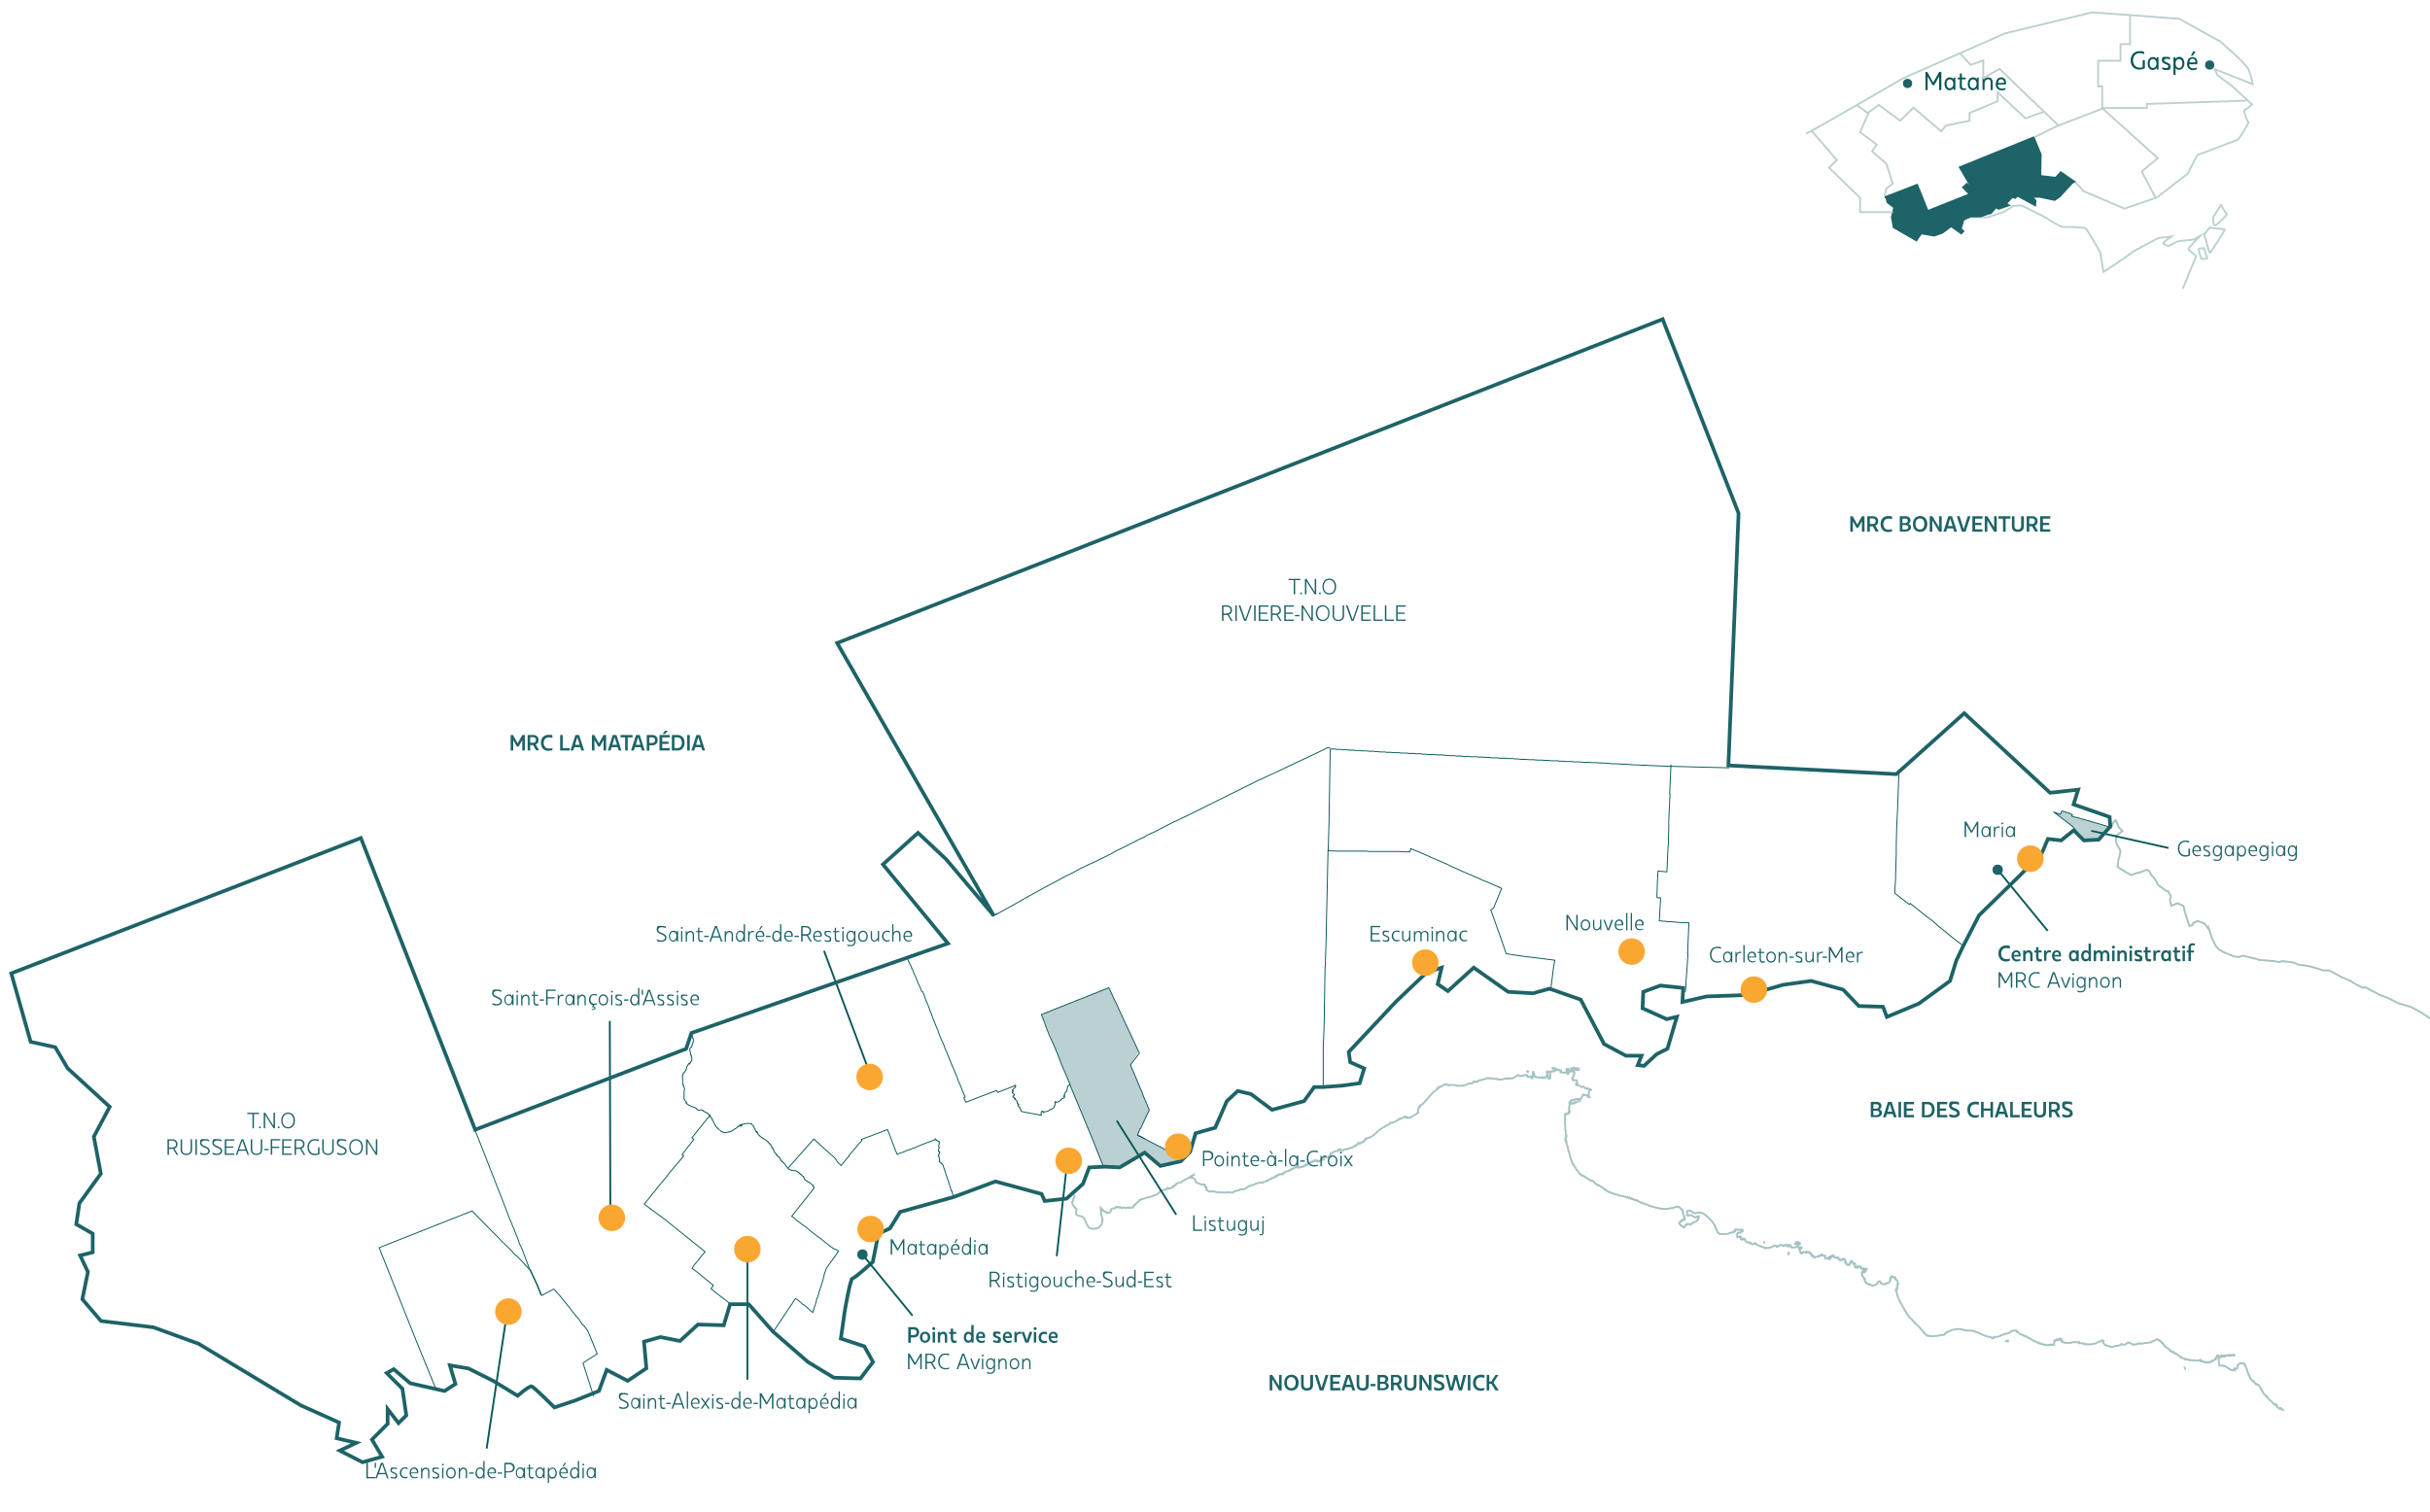 <svg xmlns="http://www.w3.org/2000/svg" viewBox="0 0 1315.8 818.7"><defs><style>.cls-1{stroke:#bed0c9}.cls-1,.cls-3,.cls-4,.cls-5,.cls-7,.cls-8{fill:none}.cls-4{stroke:#1d6367}.cls-10{fill:#1d6367}.cls-12,.cls-5{opacity:.2}.cls-13,.cls-4,.cls-5{isolation:isolate}.cls-4{opacity:.3}.cls-15{fill:#faa732}.cls-16,.cls-3,.cls-7,.cls-8{stroke:#085759}.cls-4,.cls-5,.cls-7{stroke-miterlimit:10}.cls-5{stroke:#065759}.cls-8{stroke-width:.5px}.cls-16{fill:#065759}.cls-18{fill:#828282;fill-opacity:0;fill-rule:evenodd}.cls-8{stroke-linecap:round;stroke-linejoin:round}</style></defs><g id="Layer_1"><g id="Layer_1-2" data-name="Layer_1"><g id="BDC"><g id="Groupe_567" opacity=".3"><path id="Tracé_471" class="cls-10" d="M1123.8 442.7l-2-.7.2-.6.2-.2-.6-.2-.2-.2-4.6-1.5h-.4l-.7 1.8-3.7-1.3 1.5 1.1 7.7 5.9.6.4.4.4.2.2 1 1.3 5 6.1 8-.4 6-6.9m0 0l-18.4-5.3"/></g><path d="M563.9 549.5l36.5-14.5 16.2 34.7-4.4 6.8 10.1 24.7-6.4 13.7 15 7.7 8.4 6.4-11 2.5-8.5-7.2-13.5 8-8.9-.6-33.5-82.2z" style="isolation:isolate" opacity=".3" fill="#1d6367"/></g><g id="Groupe_566-2"><path id="Tracé_468" class="cls-18" d="M889.9 572.7h.2v.2l-.2.2-.2-.2-.2-.2h-.2l.2-.2.2.2v-.2l.2.2z"/><path id="Tracé_469" class="cls-8" d="M904.8 414.2l-.7 15.7h.2l-.7 14.2v4.8l-.2 5v2.9l-.2 1.8-.6 13.6h-.6l-1.8-.2h-.2l-2-.2h-.2l-.4 6.6v.7l-.2 6.6v.4l.7.2h1.3l-.7 12.5h1.1l1.3.2h.9l.9.2h2l1.7.2h.4l1.8.2h.4l1.8.2h3.7l-.7 16.8h.2l-.6 9-.4 5.2v.2l-.2 4.1v.7l-.2.4v1.1m-73-1.2l.2-.9 1.5-12 .2-1.1.4-2-9.9-1.3h-.2l-7.5-.9-8.7-1.3-4.1-11.8-.2-.2-.2-.7v-.2l-3.9-10.9 1.5-.9 4.4-10.7-2-.9-4-1.8-5-2-.2-.2-.6-.2-.2-.2-1.3-.6h-.2l-3.5-1.5-4.2-1.8-4.8-2.2-.6-.2-2.9-1.5-2.2-.9-2-.9-4.2-1.8-6.3-2.8-4.3-1.7-.7-.4-.4 1.8H760l-2.2-.2h-16l-2.2-.2h-15.8l-4.6-.2v-.2l.4-13.8.5-29.5.2-11.6h3l.2.2h2.9l.4.2h3.3l.2.2h2.8l.6.2h2.9l.4.2h2.9l1.5.2h2.4l.6.2h1.8l1.1.2h2.8l.6.2h2.8l.7.2h3.7l.2.2h4l.2.2h3.7l.6.2h3.1l.4.2h1.3l2.4.2h3.3l1.1.2h2.4l2.2.2 1.8.2h2.8l1.1.2h2.9l.2.2h3.7l.4.2h3.9l.9.2h2.9l1.5.2h2.4l.4.2h3.7l.2.2h4.1l.9.2h2.4l1.8.2h1.3l1.3.2h2.2l2.4.2h2.2l2.2.2h2.4l2.2.2h2.2l.2.2h4.4l.2.2h2.2l2.2.2h2.4l2.2.2h2.2l2.2.2h2.4l2.2.2h2.2l2.4.2h2.2l2.2.2 2.2.2h2.7l1.8.2h2.2l2.4.2 2 .2h2.4l2.2.2h2.4l2.2.2h2.4l2 .2h2.4l2.2.2h2.4l31.3.8"/></g><g id="Groupe_567-2"><path id="Tracé_471-2" class="cls-8" d="M1123.8 442.7l-2-.7.2-.6.2-.2-.6-.2-.2-.2-4.6-1.5h-.4l-.7 1.8-3.7-1.3 1.5 1.1 7.7 5.9.6.4.4.4.2.2 1 1.3 5 6.1 8-.4 6-6.9m0 0l-18.4-5.3m-60.9 69.7h-.2l-.4-.4-.2-.2-.9-.7-4.6-3.5-1.3-1.1-.2-.2-.9-.7-5.9-4.8h.2l-.9-.7-.2-.2-1.5-1.3-1.3-.9-4.2-3.3-6.3-5-.4.6-7.9-6.1v-1.1l.4-6.3.2-8.1.2-5.3v-5.5l.2-8.7.5-10.6.6-16.3.2-2.7"/></g><g id="Groupe_568"><path id="Tracé_473" class="cls-8" d="M719.1 460.4v.2l-.4 19-.4 16.9-.2 11.8-.4 12v1.8l-.2 1.7-.2 12.5-.2 10.3v2.9l-.2 8.3-.4 9.9v21m-180.9-94.9l1.9 1.3-.4-.8v.8l.3 1.2 2.7-1.4 9.4-5.2 1.7-.9 2.8-1.7 9.4-5.2 11-5.9 2.4-1.3 4.1-2 1.1-.6 3.1-1.7 4.6-2.2 4.4-2 4.4-2.2 1.8-.9 1.5-.7.9-.6 2.9-1.5 1.8-.9 4.4-2.2 3.5-1.7.9-.6 3.1-1.3.9-.6.7-.4.2-.2 4.4-2 4.2-2.2 3.5-1.8.7-.4 8.7-4.1 12.7-6.3 12.7-6.3 12.7-6.3 12.7-5.9 12.9-6.1 8.7-4.1 4-2 .4.2h.6M619.8 616.7l-1.3-.6-.2-.2-2.4-1.1 1.5-3.5h.2l.6-1.3 4.1-8.8-1.8-4.4-1.3-2.9-.9-2.6-1.1-2.4-.9-2.2-1.7-4.1-2-4.6-.4-1.3v-.2l.4-.4 2.4-3.1 2-2.6-.4-.7-1.3-2.8-.9-2-.9-1.8-2-4.4-1.1-2.2-2.9-6.3-2-4.4-.9-2-1.1-2.2-1.1-2.4-.9-2-1.1-2.2-1.7.7-29.8 11.8-.2.2-4.8 1.8 1.5 3.9 1.5 4.1 1.3 3.3 2.2 4.8 2 4.6 1.8 4.8 1.8 4.4.6 1.3 2.6 6.1.2.7h-.2l-.2.2-.4.2-.2.2-.2.4v.2l-.2.2v.7l-.2.2v.7l-.2.2v.4l-.2.2-.4.2v.2l-.2.2-.2.2-.2.2v.4l.2.2v.2l-.2.2-.2.2h-.2v.4h.4v.7h-.2l-.2.2h-.2l-.4.2-.4.2-.2.2-.2.2h-.2v.2l-.2.2v.2h-.4l-.4.4-.2.2h-.2l-.4.2h-.9v-.2l-.2-.2-.2.2v1.5l-.2.2v.6h-.2v.4l-.2.2-.2.2-.2.2-.2.2-.4.2-.2.2-.4.2h-.2v.2h-.4l-.2.2-.4.2-.2.2-.4.2h-.2l-.4.2h-.9l-.2.2-.6.2-.2.2v-.8h-.7v.2l-.2.2-.2.4v.4l.2.6v.4l-8.1-1.5-2.8-.6-.2-.2v-.6l-.2-.4-.2-.2-.2-.2v-.2h-.2l.2-.2v-.4h-.2l-.4-.2-.2-.2-.2-.4v-.4h.4v-.4h-.4v-.2l-.2-.2h-.2v-.8l-.2-.2v-.2l-.2-.2v-.2l-.2-.2h-.2l-.2-.2-.2-.2.2-.4h-.6v-.4h-.2v-.2h-.2l-.2-.2h-.2v-.2l.2-.2v-.2h.4v-.4l.2-.2v-.4h-.2l-.2-.2-.2-.2-.2-.2h-.2v-.2h-.2v-.2h.2l.2-.4h.2v-.4l-.2-.2v.2h-.2l-.2-.2.2-.2.2-.2.2-.2.2-.2.2-.2.2-.2h.2l.2-.2v-.6l.2-.2h.2v-.4h-.2v-.2l-.4.2-.2.2-9 3.5-.6-1.1-1.5.7h-.2L523 597l-1.1-2.4.7-.4-.9-2.2-.9-2v-.2l-.7-1.7-.2-.4-.9-2-.7-2.2-.9-2-.9-2.2-.2-.6-.7-1.5-.9-2.2-.9-2.2v-.2l-.7-1.5-.2-.4-.4-1.3-.6-.9-.7-2.2-.9-2-.9-2-.9-2.2-.7-2.2-.9-2-.6-1.5-.2-.6-.9-2.2-.7-2-.9-2.2-.7-2-.9-2.2-.9-2-.7-2.2-.9-2h-.4l-.7-1.7v-.2l-.6-1.3-.4-.7-.4-.9-.4-1.3-.2-.2-.7-1.7v-.2l-.6-1.1-.4-.9-.2-.7-.6-1.5h-.2l-.2-.9-.4-.7-.2-.4-.6-1.3-.4-.7-.9-2.4.9-.2.4-.2 14.5-5M597.2 631l.2.7-2.2-5.5-2.9-7.4-13.1-31.6"/></g><g id="Groupe_569"><path id="Tracé_474" class="cls-18" d="M937.5 539v.2l-.2-.2h.2z"/></g><g id="Groupe_570"><path id="Tracé_477" class="cls-8" d="M515.3 645h-.2l-.4-1.3v-.2l-.2-.7-3.8-11.4v-.2l-.4-.6-.2-.2v-.2h-.4l-.2-.2v-.2l-.2-.2-.4-.2h-.2l-.2-.2v-.2l.2-.2.2-.2v-.2l-.2-.3v-.4l-.2-.6v-.7h-.2v-.2h-.2v-.6l.2-.2v-.2h.2v-.2l.2-.2v-.6l.2-.2v-.2h-.6v-.4h-.2v-.7l.2-.2v-.2l.2-.2v-.6h-.2l.2-.2v-.2l-.2-.2v-.7l.2-.2v-.7l.2-.2v-.2l-.2-.2v-.6h-.6l-.2-.2-.2-.2-.6-.2-.2-.2-.2-.4-.2-.2"/><path id="Tracé_477-2" class="cls-8" d="M516.6 648.9l-1.3-3.9"/></g><g id="Groupe_571"><path id="Tracé_479" class="cls-8" d="M418.8 721l.4-.4v-.2l.2-.2.2-.2 4.4-6.6 5.2-7.7.9-1.5.7-.9 1.3.9 1.3 1.1.7.6.6.6.4.2.4.2.7.6 1.3 1.1.4.4.2.2.7.6.4.4.9.7.4-1.3.2-.6.4-1.3.6-1.8.2-.6.2-1.1.4-1.1.2-.4.2-.7.4-1.1.2-1.1.2-.4.2-.9.2-.6.6-1.7.4-1.3.4-1.1v-.2l.7-2.4v-.6l.6-1.8.4-1.1.2-.6 1.5-2.2 3.1-4.2.2-.4 1.8-2.6-1.3-.9-1.5-.5-.2-.2-.4-.4-.4-.2-.9-.7-2.2-1.7-2.2-1.8-4.2-3.1-2.2-1.8-.7-.6-1.8-1.5-1.7-1.1-.7-.6-1.1-.9h-.3l-1.8-1.6-.4-.4-1.3-.9 8.3-10.5 3.3-4.1v-.2l.4-.4.2-.2-.2-.2v-.4h-.2v-.2h-.2v-.4l-.2-.2v-.2h-.2l-.4-.3-.2-.2-.2-.2-.4-.4h-.2l-.2-.2h-.2l-.2-.2h-.2v-.2h-.4v-.2l-.4-.2h-.2v-.2h-.2l-.2-.2h-.2l-.2-.2v-.2c-.1 0-.3-.2-.3-.2v-.2l-.2-.2v-.4l-.2-.2v-.2h-.2v-.4h-.2l-.2-.2h-.2l-.2-.2-.2-.2v-.2h-.2l-.2-.2h-.2v-.2h-.2v-.2h-.2v-.2h-.2v-.2l-.2-.2h-.2l-.2-.2-.2-.2h-.2v-.2h-.2l-.2-.2h-.4l-.2-.2h-1l-.2-.2h-1.1v-.2h-.6l-.2-.2h-.2l-.2-.2h-.2v-.2h-.2l-.2-.3h-.2v-.2l.6-.4.6-.7.2-.2.2-.2 5.2-5.9 7.4-8.3.6.6v.2h.2l.2.2.2.2.4.4h.2l.9.9.6.6.7.6.9.9.4.4 1.3 1.1 1.3 1.1.4.4 1.7 1.5.7.6.6.6.4.4 1.1 1.8.2.2 1.7 1.7 1.8-2.2 1.5-1.8 1.1-1.3h-.2l.4-.6 1.5-1.7 1.1-1.3 1.3-1.5.2-.4.9-.9.4-.4.6-.7.7-.9v-.2l-.2-.2h-.2l2.8-1.1 1.1-.4 2-.7 2.2-.9 2-.7 2.2-.9 2-.7.2.6.7 1.8 1.5 3.9.7 2 1.3 3.3.4.9.2.6.2.2v.2l1.1-.6.6-.2h.2l.4-.2 2-.7.2-.2 2-.7h.4l.2-.2 1.5-.6.7-.2 1.5-.6.7-.4 1.1-.4 1.3-.6.7-.2 1.7-.7.6-.2h.2l1.5-.6.4-.2 2-.7"/></g><g id="Groupe_572"><path id="Tracé_481" class="cls-8" d="M418.2 622l-.2-.2v-.4l-.2-.2v-.6h-.2v-.2l-.2-.2-.2-.2v-.2h-.2v-.2h-.2l-.2-.2v-.2l-.2-.2h-.2v-.2h-.2v-.2h-.2v-.2l-.2-.2-.2-.2h-.2l-.2-.2v-.2h-.2l-.2-.2h-.2l-.2-.2-.2-.2h-.2l-.2-.2h-.2v-.2h-.4v-.2h-.2l-.2-.2-.2-.2h-.2l-.2-.2-.2-.2-.2-.2h-.2v-.2h-.2v-.2h-.2v-.2l-.2-.2-.2-.2-.2-.2v-.2l-.2-.2v-.4h-.2v-.4l-.2-.2v.5l-.2-.2-.2-.2-.2-.2v-.2l-.2-.2v-.4l-.2-.2v-.2l-.2-.2-.2-.2v-.4l-.2-.2v-.2l-.2-.2v-.2l-.2-.2-.2-.2-.2-.2-.2-.2v-.2l-.4-.2h-.2l-.2-.2h-2.8l-.4.2h-.6l-.2.2h-.6l-.2.2h-.2l-.2.2h-.7v.2h1.3l-.2.2h-.2l-.2.2h-1.3l-.2.2v.2h-.4l-.2.2-.2.2v.2h-.2l-.2.2-.2.2h-.2l-.2.2h-.2l-.2.2-.2.2h-.2l-.2.2-.2.2h-.2l-.2.2-.2.2h-.4l-.2.2h-.4l-.2.2h-.7l-.2.2h-.7l-.2.2H392v-.2h-.6v-.2h-.4l-.2-.2h-.2l-.2-.2-.2-.2h-.2v-.2l-.2-.2h.1"/><path id="Tracé_481-2" class="cls-8" d="M426.2 632.3l-.2-.2v-.2h-.2v-.2l-.2-.2-.2-.2v-.2l-.2-.2-.2-.2v-.2l-.2-.2-.2-.2-.2-.2-.2-.2h-.2v-.2h-.2v-.2h-.2v-.2h-.2l-.2-.2v-.2h-.2v-.2h-.2v-.2h-.2v-.6l-.2-.2v-.2l-.2-.2h-.2l-.2-.2v-.2h-.2v-.2h-.2v-.2h-.2l-.2-.2-.2-.2v-.2h-.2v-.2h-.2v-.2l-.2-.2v-.2h-.2v-.2h-.2v-.2l-.2-.2-.2-.2v-.2l-.2-.2-.2-.2v-.4l-.2-.2v-.4l-.2-.2v-.2l-.2-.2v-.2"/><path id="Tracé_481-3" class="cls-8" d="M389.3 611.7h-.2l-.2-.2v-.2h-.2l-.2-.2v-.2l-.2-.2h-.2v-.2l-.2-.2h-.2v-.2l-.2-.2-.2-.2v-.4l-.2-.2-.2-.2v-.2l-.2-.2v-.2l-.2-.2-.2-.4v-.2l-.2-.2v-.2l-.2-.2v-.2l-.2-.2v-.2l-.2-.2v-.2l-.2-.2v-.2l-.2-.2-.2-.2v.2l-.2-.2v-.2l-.2-.2v-.2h.2l-.2-.2v-.2h-.2l-.2-.2h-.2l-.2-.2v-.2h-.2v-.2h-.2v-.2l-.2-.2h-.2v-.2h-.2l-.2-.2h-.4l-.2-.2h-.2l-.2-.2h-.2v-.2h-.4l-.2-.2-.2-.2h.2l-.2-.2h-.4l-.2-.2h-.6l-.2.2H378l-.2-.2-.2-.2h-.2v-.2h-.2v-.2l-.2-.2-.2-.2h-.2l-.2-.2h-.4l-.2-.2h-.4l-.2-.2h-.4l-.4-.2v-.2h-.4l-.2-.2h-.2l-.2-.2h-.2l-.2-.2h-.2l-.2-.2-.2-.2h-.2l-.2-.2-.2-.2h-.2v-.2l-.2-.2h.4v-.2l-.2-.2-.2-.2-.2-.2-.2-.2v-.2l-.2-.2v-.2h-.2v-.2l-.2-.2v-4.4l.2-.2v-1.5l-.2-.2v-.2l-.2-.2v-.4h-.2v-.6h-.2v-1l-.2-.2v-3.1l-.2-.2v-.2l.2-.2v-.2l.2-.2v-.2l.2-.2h-.2l.2-.2v-.4l.2-.2.2-.2v-.2h.2l.2-.2v-.2l.2-.2.2-.2v-.2l.2-.2v-.2h.2v-.6l.2-.2v-.6l.2-.2v-.2l.2-.2.2-.2v-.2l.2-.2v-.2l.2-.2h.2v-.4h.2v.4h.2v-.2l.2-.2v-.2h.2v-.2h.2v-.4l.2-.2.2-.2v-.4h.2v-1.7l-.2-.2v-.9h-.5v-1.4l-.2-.2v-.6l-.2-.2V568l.2-.2v-.2l.2-.2h.2l.2-.2.2-.2.2-.2v-.9h.2v-.4l.2-.2v-.4l.2-.2v-.4l.2-.2v-1.3l-.2-.2v-.2h-.2v-.6l-.2-.2v-.2h-.2v-.4h-.2v-.2h.2v-.2l.4-.2"/></g><g id="Groupe_573"><path id="Tracé_482" class="cls-18" d="M731.3 573.2l-.2-.2v-.4l.2-.2h.2v.4h-.2v.4zm0 .7v-.2h.2v.2h-.2z"/></g><g id="Groupe_574"><path id="Tracé_485" class="cls-8" d="M540.1 494.8l-1.8.9-1.7-2.8"/></g><g id="Groupe_575"><path id="Tracé_487" class="cls-8" d="M395.6 706.3l-7.7-5.9-2.9-2.4 1.3-1.8-6.4-5.2-.2-.2-5-3.9.2-.2 1.1-1.7.2-.2 1.3-1.5.2-.2 1.1-1.5 1.5-1.8 1.5-1.8-11.2-9-10.3-8.3-5.7-4.2-5.7-4.2v-.2l2.9-3.5 1.1-1.5.4-.6 1.1-1.1 1.3-1.8 1.5-1.8 1.3-1.5 1.5-1.8 1.1-1.3.4-.6 1.3-1.7 1.5-1.8 1.5-1.8 1.5-1.7 1.5-1.8 1.5-1.8-1-.6 6.4-8.3-.9-.6-.2-.2 9-11.2.7-.8"/></g><g id="Groupe_576"><path id="Tracé_489" class="cls-8" d="M292.9 701.4l-.4-1.1-.2-.6-.2-.4-.2-.2v-.2l-.2-.4-.2-.6v-.2l-.2-.2-.2-.4v-.4l-.2-.4-.4-.9-.4-.9-.2-.2-.2-.7-.4-.7-.2-.6-.2-.2-.2-.4v-.2l-.2-.2-.4-1.1-.4-.7-.6-1.5-.2-.4-.4-.9-.4-.9v-.2l-.7-1.8-2.2-5.9-.9-2.2-.4-.9-.6-1.1-.7-2.2-1.8-4.4-.4-1.1-.4-1.1-.4-.7-.2-.6-.7-1.8-.4-.9-.4-.9-3.1-8.1-5.2-13.3-5.2-13.3-5.2-13.3"/></g><g id="Groupe_577"><path id="Tracé_491" class="cls-8" d="M235.8 751.7l-9.5-23.2-21-52.7 50.3-19.9 10.5 10.7 1.8 1.8.7.7.9.9.2.2.7.7.9 1.1.7.7 1.1.9.7.7 1.1 1.1.7.7 1.1 1.1.7.7.9 1.1.7.7 1.1.9.6.6 1.3 1.3.4.4 1.3 1.5.2.2 1.8 1.9.7.7.7.7.4.4.6 1.5.4.7.4 1.1.2.2v.2l.2.4.2.2.2.6.4.7.2.7.2.2.4.9.4.9.2.4v.4l.2.4.2.2v.2l.2.6.2.4v.2l.2.2.2.4.2.6.4 1.1 6.6-3.5 1.5 1.7.6.6.6.7.6.6.4.6 1.1 1.3.4.6 1.1 1.3.4.4 1.1 1.5.6.6.9 1.3 2.8 3.5.4.4 1.1 1.3.7 1.1.9 1.3 1.3 1.3 2 2.8 5 12.2-2 1.3-1.7 1.1-1.1.6-2.9 2 5.7 17.8"/></g><path id="Tracé_494" d="M615.9 614.9l2.5 1.2 22.6 11.8" stroke-width=".5" stroke="#085759" fill="none"/><path id="Ligne_162" class="cls-3" d="M330.2 553l.3 107.4"/><path id="Ligne_163" class="cls-3" d="M274.4 711.8l-10.9 72.8"/><path id="Ligne_165" class="cls-3" d="M446.2 515l25.2 67.4"/><path id="Ligne_166" class="cls-3" d="M577.9 629l-5.7 51.4"/><path id="Ligne_166-2" class="cls-3" d="M604.7 607l32.2 50.9"/><path id="Ligne_166-3" class="cls-3" d="M1132.4 450l41.8 9.3"/><path id="Ligne_166-4" class="cls-3" d="M1081.7 471.1l27.1 33.1"/><path id="Ligne_164" class="cls-3" d="M404.7 678.8v68.5"/><g id="Groupe_579" class="cls-12"><path id="Tracé_495" class="cls-3" d="M1086.9 726.1h-.2l-.2.2h.6v-.2h-.2z"/><path id="Rectangle_273" class="cls-3" d="M827.1 580.3h.2v.2h-.2v-.2z"/><path id="Rectangle_274" class="cls-3" d="M955.2 672.8h.2v.2h-.2v-.2z"/><path id="Tracé_496" class="cls-3" d="M968.4 678.9v.2l.2-.2v-.2h-.2v.2z"/><path id="Tracé_497" class="cls-16" d="M829.3 583.8v.2h.4v-.6l-.2.4h-.2z"/><path id="Tracé_498" class="cls-16" d="M830.6 581l-.2-.2v-.2h-.2v-.4l-.2.4v1.7l-.2.2v.7l-.2.2h.2l.2-.2.2-.4.2-.4.2-.2v-.4h.2v-.2l-.2-.4v-.2z"/><path id="Tracé_499" class="cls-16" d="M1086.8 726.3h-.2v.2h.6v-.2h-.4z"/><path id="Tracé_501" class="cls-7" d="M582 647.3l-1.3 3.7-.2.2v.2l.2.2v.4l.2.6.2.4.2.2.2.2.4.2v.2l.2.2v.2l.2.2h.2l.2.2.2.2v.6l-.2.4v1.9l.2.2.2.2.4.2.7.2h.2l.6.2.6.2h.4l.4.4.4.2.2.4.2.4 1.5 3.2.6.9.2.4.2.2.4.2h.2l.6.2.4.2h.7l.9-.2h.6l.6-.2h.4l.7-.4.2-.4.6-.6.4-.4v-.2l.2-.6.2-.6v-.7l.2-.2V660l-.2-.4-.2-.4v-.4l-.2-.2v-.4l-.2-.2v-2.9h-.2v-.9l.2.2v.4l.2.2h.4v.4h.2v.2h.2l.6.4.4.2.6.2.4.4h.2v.2h.7l.4-.2h.2l.2-.2.2-.2.2-.2.2-.2v-.4l.2-.2v-.3l.2-.2.2-.2.2-.2h1.1l.2-.2h.2l.4-.2v-.2h.4v-.2h.7l.4.2h.4v.2h.2v-.2h.7v.2h.2l.2.2h.7l.4-.2h.6l.4.2h.6l.2-.2h1.1v.2h.6l.7-.2h.7v-.2h.2v-.2l.4-.6.2-.2.2-.2v-.2h.4l.2-.4.9-.9.4-.2.2-.4.2-.2.2-.2h.2v-.2h.4l.2-.2v-.2h.4l1.5-.4.7-.2 1.1-.4 1.3-.2 1.1-.4.6-.4h.2l.6-.2.7-.2.4-.2.4-.2h.2l.2-.2v-.2l.2-.2.2-.2.4-.2.2-.4.2-.2h.4l.2-.2.2-.2h.4l.4-.2.6-.2h.4l.7-.4h.4v-.2h.2v-.4h.2v.2l.2.2h.4l.4-.2h.4l.9-.4h.2v-.4l.2-.2.4-.2.4-.2.2-.2v.2l.2-.2.2-.2v-.2l.2-.2h.2v-.2l.2-.2h.2l.4-.2.6-.2h.4l.6-.2.4-.2.4-.4 1.3-.6.2-.2 1.3-.7h.2l1.3-.9.6-.4.4-.2.9-.4.2-.2v.2l-1.3.6-.4.2v.2l-.2.2v.2l.2.2h.2l.2-.2h.7l.2.4.4.2.2.2.6.4v.9l.2.2v.2l.4.2.4.2.6.2.4.2.6.2.4.2.6.2h.2l.2-.2h.7l.2.2h.2l.2.2v.2h-.2v.6h.4v.2h.2l.2.2v.2h.2v.7l-.2.2v.2h.2v.2l.7.4.4.2.4.2h.6l.4-.2h.4l.6.2h.9l1.3.4h1.3l.9.2.2-.2h.6l.4.2h1.1l.2-.2h2.6l.6.2h.4l.2-.2h.2v-.2l.4-.2.6-.2.6-.2.6-.2h.6l.2-.2h.2l.6-.4h1.7l.4-.2h.4l.4-.2.2-.2.2-.2.2-.2.2-.2.2-.2.6-.2 1.1-.4.2-.2.4-.2h.9l.2-.2h.2l1.1-.6h.4l.6-.2.4-.2h2l.2-.2h.2l.2-.2h.7l.2-.2.4-.2.2-.2h.6v-.2h.2l.2-.2.2-.2h.2l.2-.2h.4l.2-.2h.2l.2-.4h.2l.2-.2h.6l.2-.2h.2l.6-.4.2-.2h.2v-.2h.2v.2l.2-.2h.2v-.2h.4v-.2h.2l.2-.2.2-.2h.4l.2-.2h.4l.2-.2h.2l.2.2h.6v-.2h.2v-.2l.2-.2.2-.2h.2l.2-.2h.2v-.2h.2l.2-.2h.4l.2-.2h.6l.2-.2h.2l.2-.2h.2v-.2h.4l.2-.2h.4v-.2l.2-.2h.2v-.2h.6l.2-.2h.4v-.2h.2l.2-.2.4-.2h.4v-.2h.4v.2h.4v.2h.6v-.2h1.3l.2-.2h.4l.2-.2h.6v-.2h.2l.2-.2h.2v-.2h.4v-.2h.2v-.2h.6v-.4h.2l.2-.2v-.2h.2v-.2h.2v.2h.2v-.2h.6l.2-.2h.2l.2-.2h.2v-.2l.2-.2h.2v.2h.6l.2-.2.2-.2h.2v-.2h.2l.2-.2h.6v.2h.2v.2h.2v.2h.6v-.2h.4v.2h.2v-.2h.6v-.2h.2v-.2l.2-.2v-.2h.2l.2.2h.6v-.2h.2l.2-.2v-.2l.2-.4.2-.4h.2v-.2h.7l.2.2h.9v-.2h.2l.2-.2.4-.4h.2v-.2l.2-.2v-.2l.2-.2v-.4h.4v-.2h.2v-.2l.2-.2h.2l.4-.2.4-.2h.2l.2-.2h.2l.4-.2h.9v-.2h.2v-.2h.2v-.2l.2-.2h.2l.2-.2h.4v.4h.2v.2h1.5v-.2h.2l.2-.2h.4l.4-.2h.6l.2-.2.2.2h.2l.2-.2h.2l.2-.2h.2l.2-.2h.4l.2-.2h.6l.2-.2h.2l.2-.2h.2l.2-.2h.2l.2-.2h.2v-.2h.4v-.2h.2l.2-.2h.2v-.2l.2-.2h.2l.2-.2.2-.2v-.2h.2v-.2h.2l.2.2v-.2h.4v.2h.2v-.2h.2l.2-.2h.2l.2-.2h.4v-.2h.4l.2-.2h.2v-.2h.2v-.2l.2-.2v-.2h.2v-.2l.2-.2.2-.2h.2v-.2h.4l.2-.2h.2l.2-.2h.4l.2-.2h.6l.2-.2.2-.2.4-.2h.2l.2-.2h.2l.2-.2.2-.2.6-.6.6-.4.4-.4.2-.2.4-.4.2-.2.2-.2.2-.2.2-.2.4-.2.6-.4.6-.4.6-.4.6-.2.2-.2.4-.2.4-.4.6-.2.4-.2.2-.2.4-.2.4-.2.2-.2v-.2h.2v-.2h.4l.2.2h.2v-.2h.2l.4-.2.6-.2.4-.2h.2l.2-.2.4-.2h.2l.2-.2.2-.2h.2l.2-.2.2-.2h.2v-.2h.4v-.2h.7l.2-.2h.4l.2-.2h.2l.4-.2.2-.2h.2l.2-.2h.2l.2-.2h.2v.6h.2v-.2h.4v.2h.2v.2h1.1l.4-.2h.2v-.2h.4l.6-.4.6-.4.4-.2.4-.2.6-.4.2-.2h.2l.2-.2.2-.2.2-.2v-.2h.2v-.2l-.2-.2v-.6l.2-.6v-.4l.2-.4v.2l.2-.2v-.2l.2-.2.2-.2.2-.2.2-.2v-.4l.2-.2.4-.2h.2l.2-.2h.2l.2-.4.4-.4.6-.6.4-.4.2-.2.4-.6.6-.6.4-.4.4-.6.2-.2.4-.4.2-.2.2-.2.4-.4.2-.2v-.2l.2-.2.2-.2.4-.2.2-.2.4-.4.6-.4.6-.6.2-.2v-.2h.2l.2-.2h.2v-.2h.2v-.2h.2v-.2h.6l.2-.2.4-.2.6-.2.6-.4.4-.2.2-.2h.9v.2h.4l.4.2h.7l.2.2.2-.2h2.4l.7.2.6.2h3.3l.2-.2h.7l.4-.2.6-.2h.2l.4-.4.4-.2h1.5l.6-.2.4-.4.2-.2h.2v-.2h.2l.2-.2h.2l.2.2h.2l.2.2h.4l.2-.2.2-.2h.4l.2-.2.4-.2v-.2h.9l.2-.2h.4l.6-.2h.2l.2-.2h.4l.4-.2h.6l.2-.2h.2l.2-.2h.4l.2.2h.6l.2-.2h.2l.2.2h.4l.2.2h2.6l.2.2h.2l.2.2h2.4l.4-.2h.2l.4-.2h.4l.2-.2h.2l.2.2h.4l.2-.2h1.1v.2h.4l.2-.2h1.3v-.2l.7-.2.4-.2h.2l.7-.6.2-.2h.2l.2-.2h.2v-.2h.4l.2.2h.2l.2.2.2.2h.4l.2-.2h.6l.2-.2h.7l.2-.2h1.5v.2l.2.2v.2h.2v.2h.2v.2h1.5v-.2h.4l.2-.2h.6l.2-.2.2.2h.4v.2h.4l.2.2h.2v.2h1.3v.2h1.7l.2-.2v.2h.2v.2h.2v-.2h1.5v-.2h.2l.2-.2.2-.2.2-.2v-.7l.2-.4v-.7l.2-.2v-.2h.2v.2l-.2.2v1.1l-.2.4v.2h.2v.2h.2v.2l.2.4v.2h.2v.5h.6l.2-.9v-2.2l-.2-.6-.4-.2h1.5l.2-.2h.2v.2h.2l.4-.2h.4v-.2h.2v-.6h.9l-.2-.2-.2-.2h-.6l-.4-.2h-.7v-.4h.2l1.5.4h.2l.2.2.2.2v.2h.2v.2h.4v-.2h.4l.4.2.4.2h.4v.2h-.2v.2h.2v.2l-.2.2v.2h.7l.4.2h1.7v-.2l.2-.2.2-.2v-.4l.2-.2-.2-.2v-.3h.2v-.4h.6v1.7l-.2.2h.2v.2l-.2.2v.6h.2v-.4l.2-.2v-.7h.2v.4-.3.3h.2l.2-.2v-.2h.2v-.2l.2-.2h.2v-.4h-.2l.2-.2h-.2v-.2l.2-.2v-.2h.4v-.2h.6l.2-.2h.2l.2-.2h.2l.2.2h1.3l.2.2h.2l.2.2h.2v.2h.4v.2h-.2v.2h-.2v-.2h-.9v.2h-.9l-.7.2h-.4v-.2h-.4v.7h.2v.2h.9v.5l.2.2v.4l-.2.2v.2l-.2.2v.6l-.2.4v.2l-.2.2v.2h-.2v.2h-.2v.6l.2.2v.2h.2l.2.2h1.7l.2.4.2.4v.7h-.2l-.2.2h-.2v.6l.2.2v.2h.4v-.2h.2l.4.2.4.2.2.2h.2l.7.4.2.2h.4l.2-.2h.7l.2.2.2.2.2.2v.2h.9v.2h.6v.2h.4l.2.2.2-.2h.2l.2.2h.2l.2.2h.2v.2h-.6l-.2.2-.2.4v.2l-.2.6v2.2l.2.2h-.6v-.9h-1.3l-.2-.2h-.2l-.2-.2h-.7v.2h-.2l-.2.4-.4.6v.2l-.2.2v.2l-.2.2v.2l-.4.2v.2h-.2v.2h-.4v-.4h-.9v.2l-.2-.2h-.4v.2h-1.1v.2l-.2.2v.2h-.4l-.2-.2h-.9v.2h-.2l-.2.2v.7h-.4v.2h-.2v.4h1.9l.4-.2h.2l.4-.2.4-.2h.6l-.6.2-.7.4-.6.2H850v.7l-.2.4v.7l-.2.6v1.5h.2v.2h.2v.4l-.2.2h-.2v.2h-.2v.4h-.2v.2h-.4v.2h-.4v-.2h-.4v.2h-.2v.2h-.4v5.8l.2 1.1v1.7l.2.4v1.5l.2.2v.9h.2v.2h-.2v.6h-.2v.4h-.2v.9h.2v.6h.2v.4h.2v.9l.2.6.4 1.1v.2l.4 1.3v.2l.2 1.3h.2l.4 1.5.2.9.2.4v.4l.4.9.2.9.2.4.2.2v.4l.2.4.2.4h.2v.2h.2l.6 1.1.2.4.6 1.1.2.2.6.7.4.6.2.2.4.4v.2l.2.2h.2v.2h.4l.2.2.4.2v.2h.4v.2h.4l.2.2h.2l.2.2.4.2v.2h.4l.2.2.2.2.4.4h.2l.2.2.2.2h.2l.2.2h.2l.2.2h.4v.2h.9l.2.2.2.2.2.2.4.6h.2l.4.4.2.2h.2l.2.2.2.2.2.2h.6l.2.2h.2l.2.2.2.2h.2l.2.2h.4l.2.2.4.4.2.2.2.2.6.4h.2v.2h.2v.2h.2l.2.2h.2l.2.2.7.4h.2l.2.2h.2l.6.2.2.2.2.2h.2l.2.2h.6l.2.2h.4l.2.2h.2l.6.2h.6l.2.2.6.2h.2l.4.2h.2l.7.2h.6l.4.2h.4l.6.2h.4l.2.2h.4v.2h.7l.2.2h.6v.2h.2v-.2l.2.2h.4v.2h.2v.2h.7v.2h.4l.2.2h.4v.2h.9l.2.2h.2v.2h.2l.2.2h.4l.2.2.2.2h.4l.2.2.4.2h.4v.2h.4l.2.2h.4l.2.2h.4l.2.2h.4l.4.2.2.2h.4l.4.2.2.2.2.2h.6l.2.2h.2l.6.2h.2l.2.2h.7l.6.2.6.2h.4l.4.2h.6l.6.2h.4l.4.2h3.3l.7-.2h.7l.4-.2h.9l.2-.2h.4l.2-.2h.2l.4-.2h.7l.2-.2h.6l.2.2h.4l.2.2.2.2.2.2.4.2.2.2.2.2.2.2v.2h.2v.4l.2.2v.7l.2.2v.7l.2.2.2.6v.4l.2.2v.2l.2.4v.7h-.2v.2h-.2v.2h-.6v.2h-.2v.2h-.4l-.2.2-.2.2v.2h-.2l-.2.2-.2.2v.2h-.2v.7l.2.2.2.2.2.2.2.2.2.2h.2l.4.2.2.2.2.2.2.2h.6v-.2l.2-.4v-.2l.2-.2.2-.2.2-.2h.2v-.2h.6v-.2h1.5v.2l.2-.2h.4l.2-.2h.2l.2-.2v-.2h.4l.2-.2.4-.2h.2l.2-.2h.2l.4-.2.2-.2.4-.4.2-.2v-.2h.2v-.2l.2-.2v-.2l.2-.4v-.6h-.2v-.2h-.2l-.2.2h-.2l-.2.2h-.2l-.2.2h-.7l-.2-.2-.4-.2-.4-.2-.4-.2-.4-.2-.2-.2h-1.1v.2h-.2v-.2h-.4l-.2.2h-.4v-2.2l.2-.2.2-.2h1.3l.4.2.4.2.4.4.6.2.4.2h.2l.2.2h.7l.2-.2h.2l.2-.2h2l.4.2h.2l.2.2.4.2h.2l.4.4.2.2.4.2h.2l.2.4h.2l.7.7.6.6.9.9.2.2.2.2.7.9.4.4.2.6.4.4.2.2v.4l.2.2v.4l.2.4.2.2v.2l.2.4v.2l.2.2.2.4.2.4.2.4v.2l.2.2h.2l.2.2.2.2h.4l.4.2h2.6l.7-.2h.6l.9-.4h.2l.4-.2h.7l.2-.2h.4v-.2h.4v-.4h.6v-.7h.4v-.2h1.1v.2h1.7l.2-.2h.4v.2h.2v.2l.2.2v.2l-.2.2h-.2l-.2.2-.2.2h-.2l-.2.2h-.2v.2H941v.2l-.4.4v1.5h.4v.2h.4l.2-.2h.4v-.2h.4v.2h.2v.6h-.2v.2l.2.4h.2l.2.2.2.2.2-.2h.2v-.2h.2v-.2h.4l.2.2h.4v.6l.2.2.4.4v.2l.4.2h.2l.2.2h1.1v.2h.4v.4h.7l.2.2.2.2h.6l.2-.2.4-.2h.2v-.2h.4l.2.2v.4h.2l.6.4.2.2h.6l.2.2h.2l.2.2h.2v.2h.4l.2.2h.4l.2.2h.6l.2.2.2.2h.3v.2h.6l.2-.2h1.5l.4-.2h.4l.2-.2.6-.2.7-.4h.2l.2-.2h.9l.2.2v.2l.2.2h.4l.2-.2h.2l.2-.2.2-.2h.4v-.2h.2l.2-.2h.6l.2.2h.7v.2h.2l.2.2h.4l.2-.2.2-.2h.2v-.2h.6v.2h.2v.2l.2.2v.2h.4v-.9h.2v.2h.2v.4h.4l.2-.2h.4v.9h.4l.2.2h1.9l.2-.2.2-.2h.2v-.2h.2v-.2h.2l.2-.2v-.2l.2-.2v-.4l.2-.2h-.7l-.2-.2h-.2v.2h-.6v-.2h.4v-.2h.4v-.2h.2v-.2h-.2v-.2h.2v.2h.7v.2h.7v.2l.2.2v.2h-.7v.4l-.2.4v.6l.2.4v.2h.2v.2h.4v-.2h.2l.2-.2h.4l.2.2v.2h-.2v.2l-.2.2-.2.2h-.7v.4l.2.2v.2l.2.2v.4l.2.2v.2h.2v.2h.2v.2h.2v.2h.2v-.2h.2l.2-.2v-.2l.2-.2h.9v.2h.4l.2-.2v.2h.2v.2h.2v-.2h.2v-.2h.7v.2h.2v-.2h.2l.2.2v.4h.2v-.2h.4v.4h.2v.2h.2v.2l.2.2v.2h.2v.2h.2v.2h.2v.2h.2v.2h.2v.2h.2v.2h.7v.2h.2l.2-.2.2-.2h.9l.2-.2h.4v-.2h.2v-.2h.9v-.4l.2-.2h.2v.2h.4v.2h.2v.2h1.1v.2h.2v1.1h.2v.2h.9l.2.2h.7l.2.2h.4l.2-.2v-.4l-.2-.2h-.2v-.4h-.2l.2-.2h.2v.2h.4v.2h.4v-.6h.2v-.2l.2-.2h.6l.2.2v.2h.2v.2l.2.2v.2h.2l.2.2h.7l.2-.2h.2v.2h.4v.4h.2v.2h.7l.2.2v.2h-.2v.2l.2.2h.2l.2-.2h.4v.2h.4v-.2h.2l.2-.2v-.2h.2v-.2h.4l.2.2h.2v.2l.2.2v.4h.2v.2h-.2v.6h.2v.2h.2l.2.2v.6h.2v.2h.2l.2.2h.2l.2.2h.2l.2-.2h.6v-.8h.2v-.6h.2l.2-.2v-.2h.2v-.2h.4v.7l.2.2.2.2.2.2v.2h.4l.2-.2h.4v.6h-.2v.9l.2.2v.2h.2v.2h.2v.2h.4l.2.2h.2v-.4l.2-.2v-.2l.2.2h.7v-.2h.6v.2h.2l.2.2v.6h.2l.2.2.2.2v-.2h.4v-.2h.2v.2h.2v.2h-.2v.4h.2v-.2h.2v.6h.4v-.2h.2v-.4h.2v-.4h.6v.6l-.2.2-.2.2h-.2v.2h-.2v.2h-.2v.2h-.2v.2h-.2v.2h-.4v-.4h-.4l-.2.2v.2h-.2v1.1h.2v.4l.2.2v.2l.2.2v.2l.2.2v.2l.2.2v.2h.2v.2h.2v.4h.2v.7l.2.2v.4l.2.2.2.2v.2l.2.2h.2v.2l.2.2h.6l.2.2.2.2.2-.2h.4v.2l.4.2.4.2.4.2h.7l.4-.2.6-.2.2-.2.2-.2h.2l.2-.2h.2l.2-.2v-.2l.2-.2v-.2l.2-.2v-.2l.2-.2h.6l.2.2.2.2v.2l.2.2v.2h.2l.2.2h.2l.2.2h.2l.2.2h1.1l.2-.2h.2v-.2h.2l.2-.2h.9v-.2h.2l.2-.2.2-.2.2-.2.2-.2.2-.2v-.2h-.2v-.7l.2-.2v-.5h.2v-.2h.2l.2-.2v-.6h.2l.2.2.2.2.2.2h.2l.2.2h.4v-.2h.2v.2h.2v.6h.2v.2l.2.2v.2h.2l.2.2.2.2.2.4.2.4v.4l.2.4v.4h-.4v1.7h-.2v.9h-.4v.4h-.2v.6l.2.4.2.6v.2l.2.6v.2l.2.6.2.4v.2l.2.7.2.2.2.6.2.2.2.6.2.2.2.6.2.2.4.7.2.2.2.6.2.4.2.2v.2l.2.2.2.4.2.2v.4l.2.2.2.2.2.4.2.2.2.4v.2l.4.6.4.4v.2l.2.4h.2l.2.2v.2l.2.2.2.4.4.4.2.2.6.4.4.6.4.4.4.4.2.2.2.4.2.2h.2v.2h.2l.4.4.4.4.4.4.4.4.7.7.2.2.4.6.4.4.4.4.6.6.2.4v.2h.2l.2.2.2.2v.2l.2.2.4.2.4.2.2.2v.2h1.1v.2h1.1l.4.2.4-.2h2l.4-.2h.4l.6-.2h.9l.2-.2h1.3l.2-.2h.4l.2-.2v-.2l.2-.2v-.2l.4-.2.2-.2h.2v-.2h.4l.7-.4h.2l.4-.2.2-.2h.2l.4-.2h.2l.4-.2h.2l.7-.2h.9l.4-.2h2.2l.2.2h.4l.6.2h.6l.7.2h.4l.2.2h3l.2.2h.7l.2.2h.4l.4.2.2.2h.7l.2.2h.2l.2.2.4.2h.2l.2.2.4.2h.2l.4.2.4.2.6.2.4.2h.2l.4.2.4.2h.5l.4.2.4.2h1.1l.2.2.4.2.2.2h.2l.2.2h.4v-.2l.2-.2v-.2l.2-.2h.2l.4.2.6-.2h.6l.6-.2.7-.2 1.1-.6.9-.2.6-.2.4-.2h.4l.6-.2h.4l.2-.2h.2l.2-.2h.2l.2-.2.4-.2.2-.2.6-.4h.2l.2-.2h2v.2l.2.2v.2h.2v.2h.4l.2.2.2.2.4.4.2.2.6.2.2.2h.6l.2.2.4.2.2.2h.6v.2h.6l.2.2.4.4.2.2.6.2.4.2h.2l.2.2 1.5.9.4.2h.2l.2.2h.2l.4.2.6.4h.4l.2.2h.4v.2h.6v.2h.2l.2.2h.7v.2h.4l.2.2h.6l.2.2h1.1l.2.2h1.3v-.2h.6l.2-.2h.4v.2h.2l.2.2h.2v-.2h1.1v-2.2h.4v-.2h.4l.2-.2v.2h.7v-.2h.4v-.2h.4v-.4h.4v.2h.4v-.2h.6v.4h-.2v.6l.2.2h.2v.2h.4v.2h.2v.2h.2l.4.2h.6l.2.2h2.6l.2-.2h.7l.6-.2h.2l.2-.2.2.2h2.2v.2h.2l.2.2.2-.2v.2l.2.2h1.9v.2h.2l.4.2h.9v.2h2.8l.4-.2h.7l.4-.2h.4l.4-.2h.4l.2-.2.4-.2.6-.2.4-.2.6-.2.4-.2.2-.2h.2v-.2h.6l.2.2v.2h.2v.6h-.2v.2l.2.2v.2l.2.2.2.2.2.2.2.2.2.2h.2l.2.2h.2l.4.2h.2l.4.2h.6l.2.2h.6l.2.2h.4l.9-.2.4-.2h.6l.2-.2h.9l.4-.2h.6l.2-.2.4-.2.2-.2.2-.2h.2l.2.2h.2l.2.2h.6l.4-.2h.4l.9-.6h.2v-.2h.4v-.2h.7l.2.2.2.2h.2l.4.2.2.2h.4l.2.2h.4l.4.2h.2l.2-.2h.9l.2-.2h.4v-.2h1.3v-.2h.2v.2h.9l.6-.2h.4l.6-.2h1.3l.4-.2h1.1l.6-.2.4-.4h.2l.2-.2h.4l.4-.2.2-.2.4-.2h.2l.2-.2.2-.2h.7l.2.2.2.2h.2v.2h.2l.2.2h.2l.2.2.2.2h.2v.2l.2.2.2.2v.2h.2v.2h.4v.2l.2.2.2.2.2.4.2.2v.2l.2.2.2.2h.2v.2h.2l.2.2.2.2.4.2.4.4.2.2h.2v.2l.2.2.2.2h.2v.2l.2.2.4.2h.2v.2h.7v.2h.4l.2.2v.2h.2l.2.2h.4v.2h.4l.2.2h.2l.4.4.2.2.6.4.4.4h.2l.2.4h.4v.2h.4l.2.2h.2l.2.2h.4l.2.2h.4v.2h.4v.2h1.3l.2.2h.4v.2h2.2l.6.2h2.6l.2-.2h.2v-.2h.2v.2h.2v.2h.2v.2h.2v.2h.9l.4.2h.2v.2h.7v.2h1.1l.2-.2.2.2h.9v-.2h.2l.4-.2h.2v-.2h.2l.2-.2h.4v-.2h.2l.2-.2.6-.2.2-.2h.2v-.2h.2v-.6h.2v-.2l.2-.2.2-.2h.2v-.4h-.2v-.2h.2l.2-.2h.4v.2h.2l.2.2v.2h.6l.2-.2.6-.2v-.2h1.9l1.9-.2h1.9l.7-.2h.2v.2h.2v.2h-1.5l-.7.2h-2.8v.2h-.2v.2h-1.7v.2h-.2l-.6.4-.4.2-.2.2-.2.2v.6l.2.7v1.3l.2.9v.2h2.2l.2.2h.6v.2h.4l.2.2.9.6.4.2.2.2.2.2.4.2.6.2v.2h.7l.2.2h.4v-.2h.4v-.2h.2v-.6h.2v.4l.2.2v-.6h.2v.2l.6-.2.2-.2h.2v-.9l.2-.4v-.2l.2-.4.4-.4h.2l.2-.2h.2l.2-.2h1.7l.2.2.2.2v.2h.2v.2h.2v.2l.2.2v.4l.2.2.4.9v.2l.2.2.4 1.3v.4l.2.4.2.2v.4l.4.7.2.6.2.4.2.2v.4l.2.2.2.4.2.2h.2l.2.4.2.2h.2l.2.2h.2v.2h.2l.2.2.2.4.4.4.4.2v.2h.2v.2h.4l.2.2h.4l.2.2.2.2.2.2v.2l.2.2v.2l.4.4.2.4.2.2v.4h.2v.2l.2.2v.2l.2.4.2.2.2.2v.2l.2.2v.2l.2.2.2.2v.2l.4.2.4.4.2.2v.2h.4v.2h.2v.2l.2.2v.2l.4.4.2.2.6.7.2.2h.2l.4.4.7.7.6.7h.2l.2.2h.2v.2h.2v-.2h.4v.2l.2.2v.2h.2v.2h.2v.2l.2.4.2.4.2.2h.2l.2.2h.2v.2h.6v-.2h.4v.2h.2v.2h.2l.2.2.2.2h.2l.2.2h.2v-.2M827.3 580.5h-.2v-.2h.2v.2zm141.3 98.4l-.2.2v-.4h.2v.2z"/><path id="Rectangle_275" class="cls-16" d="M837.6 580.6h.2v.2h-.2v-.2z"/><path id="Tracé_503" class="cls-16" d="M1183 741.4h.2v-.2l-.2-.2v.4z"/></g><g id="Groupe_308"><path d="M1042.4 39h1.2l3.2 5.7 3.2-5.7h1.2v9.8h-1.2v-7.4l-2.6 4.7h-1l-2.6-4.7v7.4h-1.2V39h-.2zm10.5 6.4c0-2.1 1.2-3.5 2.8-3.5s1.7.5 2.1 1.2V42h1v6.7h-1v-1c-.4.7-1.2 1.2-2.1 1.2-1.7 0-2.8-1.4-2.8-3.5zm4.8 0c0-1.4-.8-2.4-1.9-2.4s-1.8.9-1.8 2.4.7 2.4 1.8 2.4 1.9-1 1.9-2.4zm3.5 1.1V43h-1.1v-1h1.1v-2.2h1.1V42h2.1v1h-2.1v3.4c0 1 .4 1.5 1.1 1.5s.8 0 1.2-.2v.9c-.5.1-1 .2-1.4.2-1.4 0-2.1-.8-2.1-2.4h.1zm4.3-1.1c0-2.1 1.2-3.5 2.8-3.5s1.7.5 2.1 1.2V42h1v6.7h-1v-1c-.4.7-1.2 1.2-2.1 1.2-1.7 0-2.8-1.4-2.8-3.5zm4.8 0c0-1.4-.8-2.4-1.9-2.4s-1.8.9-1.8 2.4.7 2.4 1.8 2.4 1.9-1 1.9-2.4zm3.1-3.4h1v1.1c.4-.7 1.2-1.2 2.2-1.2 1.5 0 2.4 1 2.4 2.8v4.1h-1.1v-4c0-1.4-.5-1.9-1.4-1.9s-1.9.9-1.9 2.2v3.6h-1.1V42zm7.3 3.4c0-2.1 1.2-3.5 2.9-3.5s3.1 1.5 2.5 3.9h-4.3c0 1.4.9 2.2 2.2 2.2s1.3-.2 1.9-.5v1c-.6.3-1.4.5-2 .5-1.9 0-3.3-1.4-3.3-3.5h.1zm4.5-.5c0-1.3-.6-2-1.6-2s-1.6.7-1.7 2h3.3zm68.5-12.1c0-3 1.9-5.1 4.7-5.1s1.9.2 2.6.5v1.1c-.8-.3-1.8-.5-2.5-.5-2.1 0-3.5 1.6-3.5 3.9s1.4 3.9 3.5 3.9 1.2-.1 1.7-.3v-3.7h1.2V37c-.9.4-2 .7-3 .7-2.8 0-4.7-2-4.7-5zm9.2 1.6c0-2.1 1.2-3.5 2.8-3.5s1.7.5 2.1 1.2V31h1v6.7h-1v-1c-.4.7-1.2 1.2-2.1 1.2-1.7 0-2.8-1.4-2.8-3.5zm4.8 0c0-1.4-.8-2.4-1.9-2.4s-1.8.9-1.8 2.4.7 2.4 1.8 2.4 1.9-1 1.9-2.4zm3.1 3v-1c.6.3 1.5.5 2.1.5s1.2-.3 1.2-1c0-1.4-3.5-1-3.5-3.2s.9-1.9 2.4-1.9 1.4.2 2 .4v1c-.6-.2-1.4-.4-2-.4s-1.2.4-1.2.9c0 1.3 3.5.9 3.5 3.2s-.9 2-2.4 2-1.4-.2-2-.5zm6.1-6.4h1v1c.4-.7 1.2-1.2 2.1-1.2 1.7 0 2.8 1.4 2.8 3.5s-1.2 3.5-2.8 3.5-1.6-.5-2-1.2v4h-1.1V31zm4.8 3.4c0-1.5-.7-2.4-1.8-2.4s-1.9 1-1.9 2.4.8 2.4 1.9 2.4 1.8-.9 1.8-2.4zm2.6 0c0-2.1 1.2-3.5 2.9-3.5s3.1 1.5 2.5 3.9h-4.3c0 1.4.9 2.2 2.2 2.2s1.3-.2 1.9-.5v1c-.6.3-1.4.5-2 .5-1.9 0-3.3-1.4-3.3-3.5h.1zm4.5-.6c0-1.3-.6-2-1.6-2s-1.6.7-1.7 2h3.3zm-1.2-6h1.3l-1.5 2.3h-1.1l1.3-2.3z" fill="#085759"/><g id="Groupe_307"><path id="Tracé_349" d="M1021 106.7l17.1-6.6 5.7 14.2 22.8-9.1-3.6-3.7 2-1.9 4 4.4-7.8-13.4 40-16.2 3.8 9.3-.2 11.6 8.3 1 2.8-3 7.3 5.1-1.3.8-6.6 7.2-2.7 1.9-8.1-1.7h-4.2c0 .1 1.9 2.1 1.9 2.1l-.2 2.5-9.5-5.2-1.3 1.2-1.7-.5-3.3 3.7 1.5.8-5.4 1.9-1.6-.8-2.7 3.2-1.2.2-4.7 1.6h-5.1l-3.8 1.7-1.5 5 1.4 1.2-1.1 1.2-5.5-3.9-4.8 3.6-4.4 1.5-7-1.2-2.6 3.8-12.3-7.1-1-5.5 1.3-5.2-3.6-2.8-.8-2.9h-.3z" stroke-miterlimit="10" fill="#1d6367" stroke="#1d6367"/><g id="Groupe_306"><path id="Tracé_350" class="cls-4" d="M977.9 72.4c3.8-1.7 26.5-14.9 26.5-14.9l26.3-15.2 55.2-24.3L1133 6.7l21.8 1.6 25.3 1.9 22.1 12.3s14 12 15.3 15c1 2.6 1.8 5.3 2.3 8.1l-11.6-4.6-8.8-3.5 1.3 3.2 7.4 5.5 11.3 10.3s-2.9 2.9-3.9 2.9 1 6.1 1.9 6.5-5.5 9.7-5.5 9.7l-22.1 8.4-5.2 10-16.6 12.9-17.6 6.1-22.1-9.4-5-5.5"/><path id="Tracé_351" class="cls-4" d="M1072.2 117.5l3.5.3s9-2.7 10-3.4 4.5-2.9 4.5-2.9l4.4-.2s14.2 6.9 14.5 7.4 7.3 4.2 7.3 4.2 11.8 0 12.9.8 7.9 12.9 7.9 12.9l1.8 10.7s14-9.1 14.6-10 15.3-8.4 15.3-8.4l6.9-.8s-4.8 3.2-4.5 3.7c.8.6 1.8 1.1 2.7 1.5l5.2-2.6 8.7-1 3.4-1.9s-6.9 6.8-6.3 7.3 4.2 3.6 4.2 3.6l-7.3 17.7"/><path id="Tracé_352" class="cls-4" d="M1202.6 111c-.3.6-4.2 6.6-4.2 6.6s-.2 5.3 1.3 4.4 6.5-5.5 6-6-3.1-5-3.1-5z"/><path id="Tracé_353" class="cls-4" d="M1196.5 123.3c-.2.6-3.6 3.4-2.7 4.8s2.3 10 3.1 8.7c.8-1.3 8.4-12.6 7.8-12.6s-8.2-.9-8.2-.9z"/><path id="Tracé_354" class="cls-4" d="M1190.4 134.7c.3 1.9.9 3.7 1.6 5.5 0 0 3.6.2 3.2-.6-.4-.8-1.8-5.2-1.8-5.2l-3 .3z"/></g></g><circle id="Ellipse_15" class="cls-10" cx="1032.9" cy="45.2" r="2.5"/><circle id="Ellipse_16" class="cls-10" cx="1196.5" cy="35.2" r="2.5"/></g><path id="Tracé_504" class="cls-1" d="M981 70.9l13.6 15.8-4.2 4.1 16.8 16.4v7.7h17.8"/><path id="Tracé_505" class="cls-1" d="M1005.5 57l6.2 4.5-4.5 10.1 9 6.7-2.5 3.7 7.7 6.6 3.5 10.9-3.5 2.6-.9 4.2"/><path id="Tracé_506" class="cls-1" d="M1011.4 61.2l5.9-4.4 11.6 8.6 7.2-7.1 15 12.8 2.6-3.1 12.8-2.6v-4.2l15.2-6.4V50l15 14.1 9.8-3.5"/><path id="Tracé_507" class="cls-1" d="M1061.3 28.8l5.8 6.4 6.8-2.5v9.6l8.8-5 31.9 30.7 24.6-9.5h23.3v-2.2l54-1.8"/><path id="Tracé_508" class="cls-1" d="M1153.4 8.3v15.6h-5.2v9h-12.1v13.9h2.2v11.8l30.1 27.1-8.7 7.2 7.6 14.4"/><path id="Tracé_509" class="cls-1" d="M1114.5 67.9l-13 6.5"/><path id="Tracé_510" class="cls-5" d="M1315.8 551.6l-2.8-1.9-2.5-1.6-2.6-1.4-2.6-1.4-2.6-.7-1.2-.4-2.6-.7-1.8-.9-4.6-2.3-.7-.2-3.7-1.4-1.8-1.1-2.5-1.2-1.1-.7-1.6-.9-1.8.2-2.1-1.1-1.8-.9-2.8-1.8-2.5-1.1-2.3-.9-3.3-1.8-3.3-1.8h-3.3l-3.2-1.1h-.4l-2.8-.9-1.9-.4-4.8-.7h-.4l-2.6-1.2h-.4l-1.2-.2-4.4-.5-1.9.5-2.3-.5-8.6-.7-.7-.4-1.8-.4-5.8-1.4h-.7l-1.8.7-3-.5-2.5-1.1-1.9-.7-3.3-1.8-1.8-2.1-.2-.4-1.2-2.6-.5-.9-1.6-4.9v.3l-2.1-3-.7-.7h-.2l-3.2-1.2-2.3 1.1-.4 1.1-1.9.5-.2-.9-2.3-7.2-.5-2.6-2.8-1.4-.4-.2-3.5 1.4-.7-3 .5-2.3-.2-.2-.5-.9-.2-.2-.5-1.2h-.2l-1.2-.4-2.8-2.1-1.6-1.2-.4-1.2-1.6-2.5-1.4-1.4-.5-1.1-.5-.9-.4-.2-.2-.4-.9-.2-1.4.4-1.1.5-1.1.4-1.8.4-3 1.1-3.7-2.1-1.4-.9-2.3-1.4.5-4 .4-1.2.7-3.3-.5-1.4-.2-.2-.9-1.4-.9-2.3v-.4l.2-2.8 3.2-2.3.2-.2-.9-.9-.9-.9-.2-.2-.5-1.2-1.1-2.6-.7.2-.2.4-.7 1.1-.9 2.3-.5.2-.2.2"/><g id="Groupe_579-2" class="cls-12"><path id="Tracé_495-2" class="cls-3" d="M1086.9 726.1h-.2l-.2.2h.6v-.2h-.2z"/><path id="Rectangle_273-2" class="cls-3" d="M827.1 580.3h.2v.2h-.2v-.2z"/><path id="Rectangle_274-2" class="cls-3" d="M955.2 672.8h.2v.2h-.2v-.2z"/><path id="Tracé_496-2" class="cls-3" d="M968.4 678.9v.2l.2-.2v-.2h-.2v.2z"/><path id="Tracé_497-2" class="cls-16" d="M829.3 583.8v.2h.4v-.6l-.2.4h-.2z"/><path id="Tracé_498-2" class="cls-16" d="M830.6 581l-.2-.2v-.2h-.2v-.4l-.2.4v1.7l-.2.2v.7l-.2.2h.2l.2-.2.2-.4.2-.4.2-.2v-.4h.2v-.2l-.2-.4v-.2z"/><path id="Tracé_499-2" class="cls-16" d="M1086.8 726.3h-.2v.2h.6v-.2h-.4z"/><path id="Tracé_501-2" class="cls-7" d="M582 647.3l-1.3 3.7-.2.2v.2l.2.2v.4l.2.6.2.4.2.2.2.2.4.2v.2l.2.2v.2l.2.2h.2l.2.2.2.2v.6l-.2.4v1.9l.2.2.2.2.4.2.7.2h.2l.6.2.6.2h.4l.4.4.4.2.2.4.2.4 1.5 3.2.6.9.2.4.2.2.4.2h.2l.6.2.4.2h.7l.9-.2h.6l.6-.2h.4l.7-.4.2-.4.6-.6.4-.4v-.2l.2-.6.2-.6v-.7l.2-.2V660l-.2-.4-.2-.4v-.4l-.2-.2v-.4l-.2-.2v-2.9h-.2v-.9l.2.2v.4l.2.2h.4v.4h.2v.2h.2l.6.4.4.2.6.2.4.4h.2v.2h.7l.4-.2h.2l.2-.2.2-.2.2-.2.2-.2v-.4l.2-.2v-.3l.2-.2.2-.2.2-.2h1.1l.2-.2h.2l.4-.2v-.2h.4v-.2h.7l.4.2h.4v.2h.2v-.2h.7v.2h.2l.2.2h.7l.4-.2h.6l.4.2h.6l.2-.2h1.1v.2h.6l.7-.2h.7v-.2h.2v-.2l.4-.6.2-.2.2-.2v-.2h.4l.2-.4.9-.9.4-.2.2-.4.2-.2.2-.2h.2v-.2h.4l.2-.2v-.2h.4l1.5-.4.7-.2 1.1-.4 1.3-.2 1.1-.4.6-.4h.2l.6-.2.7-.2.4-.2.4-.2h.2l.2-.2v-.2l.2-.2.2-.2.4-.2.2-.4.2-.2h.4l.2-.2.2-.2h.4l.4-.2.6-.2h.4l.7-.4h.4v-.2h.2v-.4h.2v.2l.2.2h.4l.4-.2h.4l.9-.4h.2v-.4l.2-.2.4-.2.4-.2.2-.2v.2l.2-.2.2-.2v-.2l.2-.2h.2v-.2l.2-.2h.2l.4-.2.6-.2h.4l.6-.2.4-.2.4-.4 1.3-.6.2-.2 1.3-.7h.2l1.3-.9.6-.4.4-.2.9-.4.2-.2v.2l-1.3.6-.4.2v.2l-.2.2v.2l.2.2h.2l.2-.2h.7l.2.4.4.2.2.2.6.4v.9l.2.2v.2l.4.2.4.2.6.2.4.2.6.2.4.2.6.2h.2l.2-.2h.7l.2.2h.2l.2.2v.2h-.2v.6h.4v.2h.2l.2.2v.2h.2v.7l-.2.2v.2h.2v.2l.7.4.4.2.4.2h.6l.4-.2h.4l.6.2h.9l1.3.4h1.3l.9.2.2-.2h.6l.4.2h1.1l.2-.2h2.6l.6.2h.4l.2-.2h.2v-.2l.4-.2.6-.2.6-.2.6-.2h.6l.2-.2h.2l.6-.4h1.7l.4-.2h.4l.4-.2.2-.2.2-.2.2-.2.2-.2.2-.2.6-.2 1.1-.4.2-.2.4-.2h.9l.2-.2h.2l1.1-.6h.4l.6-.2.4-.2h2l.2-.2h.2l.2-.2h.7l.2-.2.4-.2.2-.2h.6v-.2h.2l.2-.2.2-.2h.2l.2-.2h.4l.2-.2h.2l.2-.4h.2l.2-.2h.6l.2-.2h.2l.6-.4.2-.2h.2v-.2h.2v.2l.2-.2h.2v-.2h.4v-.2h.2l.2-.2.2-.2h.4l.2-.2h.4l.2-.2h.2l.2.2h.6v-.2h.2v-.2l.2-.2.2-.2h.2l.2-.2h.2v-.2h.2l.2-.2h.4l.2-.2h.6l.2-.2h.2l.2-.2h.2v-.2h.4l.2-.2h.4v-.2l.2-.2h.2v-.2h.6l.2-.2h.4v-.2h.2l.2-.2.4-.2h.4v-.2h.4v.2h.4v.2h.6v-.2h1.3l.2-.2h.4l.2-.2h.6v-.2h.2l.2-.2h.2v-.2h.4v-.2h.2v-.2h.6v-.4h.2l.2-.2v-.2h.2v-.2h.2v.2h.2v-.2h.6l.2-.2h.2l.2-.2h.2v-.2l.2-.2h.2v.2h.6l.2-.2.2-.2h.2v-.2h.2l.2-.2h.6v.2h.2v.2h.2v.2h.6v-.2h.4v.2h.2v-.2h.6v-.2h.2v-.2l.2-.2v-.2h.2l.2.2h.6v-.2h.2l.2-.2v-.2l.2-.4.2-.4h.2v-.2h.7l.2.2h.9v-.2h.2l.2-.2.4-.4h.2v-.2l.2-.2v-.2l.2-.2v-.4h.4v-.2h.2v-.2l.2-.2h.2l.4-.2.4-.2h.2l.2-.2h.2l.4-.2h.9v-.2h.2v-.2h.2v-.2l.2-.2h.2l.2-.2h.4v.4h.2v.2h1.5v-.2h.2l.2-.2h.4l.4-.2h.6l.2-.2.2.2h.2l.2-.2h.2l.2-.2h.2l.2-.2h.4l.2-.2h.6l.2-.2h.2l.2-.2h.2l.2-.2h.2l.2-.2h.2v-.2h.4v-.2h.2l.2-.2h.2v-.2l.2-.2h.2l.2-.2.2-.2v-.2h.2v-.2h.2l.2.2v-.2h.4v.2h.2v-.2h.2l.2-.2h.2l.2-.2h.4v-.2h.4l.2-.2h.2v-.2h.2v-.2l.2-.2v-.2h.2v-.2l.2-.2.2-.2h.2v-.2h.4l.2-.2h.2l.2-.2h.4l.2-.2h.6l.2-.2.2-.2.4-.2h.2l.2-.2h.2l.2-.2.2-.2.6-.6.6-.4.4-.4.2-.2.4-.4.2-.2.2-.2.2-.2.2-.2.4-.2.6-.4.6-.4.6-.4.6-.2.2-.2.4-.2.4-.4.6-.2.4-.2.2-.2.4-.2.4-.2.2-.2v-.2h.2v-.2h.4l.2.2h.2v-.2h.2l.4-.2.6-.2.4-.2h.2l.2-.2.4-.2h.2l.2-.2.2-.2h.2l.2-.2.2-.2h.2v-.2h.4v-.2h.7l.2-.2h.4l.2-.2h.2l.4-.2.2-.2h.2l.2-.2h.2l.2-.2h.2v.6h.2v-.2h.4v.2h.2v.2h1.1l.4-.2h.2v-.2h.4l.6-.4.6-.4.4-.2.4-.2.6-.4.2-.2h.2l.2-.2.2-.2.2-.2v-.2h.2v-.2l-.2-.2v-.6l.2-.6v-.4l.2-.4v.2l.2-.2v-.2l.2-.2.2-.2.2-.2.2-.2v-.4l.2-.2.4-.2h.2l.2-.2h.2l.2-.4.4-.4.6-.6.4-.4.2-.2.4-.6.6-.6.4-.4.4-.6.2-.2.4-.4.2-.2.2-.2.4-.4.2-.2v-.2l.2-.2.2-.2.4-.2.2-.2.4-.4.6-.4.6-.6.2-.2v-.2h.2l.2-.2h.2v-.2h.2v-.2h.2v-.2h.6l.2-.2.4-.2.6-.2.6-.4.4-.2.2-.2h.9v.2h.4l.4.2h.7l.2.2.2-.2h2.4l.7.2.6.2h3.3l.2-.2h.7l.4-.2.6-.2h.2l.4-.4.4-.2h1.5l.6-.2.4-.4.2-.2h.2v-.2h.2l.2-.2h.2l.2.2h.2l.2.2h.4l.2-.2.2-.2h.4l.2-.2.4-.2v-.2h.9l.2-.2h.4l.6-.2h.2l.2-.2h.4l.4-.2h.6l.2-.2h.2l.2-.2h.4l.2.2h.6l.2-.2h.2l.2.2h.4l.2.2h2.6l.2.2h.2l.2.2h2.4l.4-.2h.2l.4-.2h.4l.2-.2h.2l.2.2h.4l.2-.2h1.1v.2h.4l.2-.2h1.3v-.2l.7-.2.4-.2h.2l.7-.6.2-.2h.2l.2-.2h.2v-.2h.4l.2.2h.2l.2.2.2.2h.4l.2-.2h.6l.2-.2h.7l.2-.2h1.5v.2l.2.2v.2h.2v.2h.2v.2h1.5v-.2h.4l.2-.2h.6l.2-.2.2.2h.4v.2h.4l.2.2h.2v.2h1.3v.2h1.7l.2-.2v.2h.2v.2h.2v-.2h1.5v-.2h.2l.2-.2.2-.2.2-.2v-.7l.2-.4v-.7l.2-.2v-.2h.2v.2l-.2.2v1.1l-.2.4v.2h.2v.2h.2v.2l.2.4v.2h.2v.5h.6l.2-.9v-2.2l-.2-.6-.4-.2h1.5l.2-.2h.2v.2h.2l.4-.2h.4v-.2h.2v-.6h.9l-.2-.2-.2-.2h-.6l-.4-.2h-.7v-.4h.2l1.5.4h.2l.2.2.2.2v.2h.2v.2h.4v-.2h.4l.4.2.4.2h.4v.2h-.2v.2h.2v.2l-.2.2v.2h.7l.4.2h1.7v-.2l.2-.2.2-.2v-.4l.2-.2-.2-.2v-.3h.2v-.4h.6v1.7l-.2.2h.2v.2l-.2.2v.6h.2v-.4l.2-.2v-.7h.2v.4-.3.3h.2l.2-.2v-.2h.2v-.2l.2-.2h.2v-.4h-.2l.2-.2h-.2v-.2l.2-.2v-.2h.4v-.2h.6l.2-.2h.2l.2-.2h.2l.2.2h1.3l.2.2h.2l.2.2h.2v.2h.4v.2h-.2v.2h-.2v-.2h-.9v.2h-.9l-.7.2h-.4v-.2h-.4v.7h.2v.2h.9v.5l.2.2v.4l-.2.2v.2l-.2.2v.6l-.2.4v.2l-.2.2v.2h-.2v.2h-.2v.6l.2.2v.2h.2l.2.2h1.7l.2.4.2.4v.7h-.2l-.2.2h-.2v.6l.2.2v.2h.4v-.2h.2l.4.2.4.2.2.2h.2l.7.4.2.2h.4l.2-.2h.7l.2.2.2.2.2.2v.2h.9v.2h.6v.2h.4l.2.2.2-.2h.2l.2.2h.2l.2.2h.2v.2h-.6l-.2.2-.2.4v.2l-.2.6v2.2l.2.2h-.6v-.9h-1.3l-.2-.2h-.2l-.2-.2h-.7v.2h-.2l-.2.4-.4.6v.2l-.2.2v.2l-.2.2v.2l-.4.2v.2h-.2v.2h-.4v-.4h-.9v.2l-.2-.2h-.4v.2h-1.1v.2l-.2.2v.2h-.4l-.2-.2h-.9v.2h-.2l-.2.2v.7h-.4v.2h-.2v.4h1.9l.4-.2h.2l.4-.2.4-.2h.6l-.6.2-.7.4-.6.2H850v.7l-.2.4v.7l-.2.6v1.5h.2v.2h.2v.4l-.2.2h-.2v.2h-.2v.4h-.2v.2h-.4v.2h-.4v-.2h-.4v.2h-.2v.2h-.4v5.8l.2 1.1v1.7l.2.4v1.5l.2.2v.9h.2v.2h-.2v.6h-.2v.4h-.2v.9h.2v.6h.2v.4h.2v.9l.2.6.4 1.1v.2l.4 1.3v.2l.2 1.3h.2l.4 1.5.2.9.2.4v.4l.4.9.2.9.2.4.2.2v.4l.2.4.2.4h.2v.2h.2l.6 1.1.2.4.6 1.1.2.2.6.7.4.6.2.2.4.4v.2l.2.2h.2v.2h.4l.2.2.4.2v.2h.4v.2h.4l.2.2h.2l.2.2.4.2v.2h.4l.2.2.2.2.4.4h.2l.2.2.2.2h.2l.2.2h.2l.2.2h.4v.2h.9l.2.2.2.2.2.2.4.6h.2l.4.4.2.2h.2l.2.2.2.2.2.2h.6l.2.2h.2l.2.2.2.2h.2l.2.2h.4l.2.2.4.4.2.2.2.2.6.4h.2v.2h.2v.2h.2l.2.2h.2l.2.2.7.4h.2l.2.2h.2l.6.2.2.2.2.2h.2l.2.2h.6l.2.2h.4l.2.2h.2l.6.2h.6l.2.2.6.2h.2l.4.2h.2l.7.2h.6l.4.2h.4l.6.2h.4l.2.2h.4v.2h.7l.2.2h.6v.2h.2v-.2l.2.2h.4v.2h.2v.2h.7v.2h.4l.2.2h.4v.2h.9l.2.2h.2v.2h.2l.2.2h.4l.2.2.2.2h.4l.2.2.4.2h.4v.2h.4l.2.2h.4l.2.2h.4l.2.2h.4l.4.2.2.2h.4l.4.2.2.2.2.2h.6l.2.2h.2l.6.2h.2l.2.2h.7l.6.2.6.2h.4l.4.2h.6l.6.2h.4l.4.2h3.3l.7-.2h.7l.4-.2h.9l.2-.2h.4l.2-.2h.2l.4-.2h.7l.2-.2h.6l.2.2h.4l.2.2.2.2.2.2.4.2.2.2.2.2.2.2v.2h.2v.4l.2.2v.7l.2.2v.7l.2.2.2.6v.4l.2.2v.2l.2.4v.7h-.2v.2h-.2v.2h-.6v.2h-.2v.2h-.4l-.2.2-.2.2v.2h-.2l-.2.2-.2.2v.2h-.2v.7l.2.2.2.2.2.2.2.2.2.2h.2l.4.2.2.2.2.2.2.2h.6v-.2l.2-.4v-.2l.2-.2.2-.2.2-.2h.2v-.2h.6v-.2h1.5v.2l.2-.2h.4l.2-.2h.2l.2-.2v-.2h.4l.2-.2.4-.2h.2l.2-.2h.2l.4-.2.2-.2.4-.4.2-.2v-.2h.2v-.2l.2-.2v-.2l.2-.4v-.6h-.2v-.2h-.2l-.2.2h-.2l-.2.2h-.2l-.2.2h-.7l-.2-.2-.4-.2-.4-.2-.4-.2-.4-.2-.2-.2h-1.1v.2h-.2v-.2h-.4l-.2.2h-.4v-2.2l.2-.2.2-.2h1.3l.4.2.4.2.4.4.6.2.4.2h.2l.2.2h.7l.2-.2h.2l.2-.2h2l.4.2h.2l.2.2.4.2h.2l.4.4.2.2.4.2h.2l.2.4h.2l.7.7.6.6.9.9.2.2.2.2.7.9.4.4.2.6.4.4.2.2v.4l.2.2v.4l.2.4.2.2v.2l.2.4v.2l.2.2.2.4.2.4.2.4v.2l.2.2h.2l.2.2.2.2h.4l.4.2h2.6l.7-.2h.6l.9-.4h.2l.4-.2h.7l.2-.2h.4v-.2h.4v-.4h.6v-.7h.4v-.2h1.1v.2h1.7l.2-.2h.4v.2h.2v.2l.2.2v.2l-.2.2h-.2l-.2.2-.2.2h-.2l-.2.2h-.2v.2H941v.2l-.4.4v1.5h.4v.2h.4l.2-.2h.4v-.2h.4v.2h.2v.6h-.2v.2l.2.4h.2l.2.2.2.2.2-.2h.2v-.2h.2v-.2h.4l.2.2h.4v.6l.2.2.4.4v.2l.4.2h.2l.2.2h1.1v.2h.4v.4h.7l.2.2.2.2h.6l.2-.2.4-.2h.2v-.2h.4l.2.2v.4h.2l.6.4.2.2h.6l.2.2h.2l.2.2h.2v.2h.4l.2.2h.4l.2.2h.6l.2.2.2.2h.3v.2h.6l.2-.2h1.5l.4-.2h.4l.2-.2.6-.2.7-.4h.2l.2-.2h.9l.2.2v.2l.2.2h.4l.2-.2h.2l.2-.2.2-.2h.4v-.2h.2l.2-.2h.6l.2.2h.7v.2h.2l.2.2h.4l.2-.2.2-.2h.2v-.2h.6v.2h.2v.2l.2.2v.2h.4v-.9h.2v.2h.2v.4h.4l.2-.2h.4v.9h.4l.2.2h1.9l.2-.2.2-.2h.2v-.2h.2v-.2h.2l.2-.2v-.2l.2-.2v-.4l.2-.2h-.7l-.2-.2h-.2v.2h-.6v-.2h.4v-.2h.4v-.2h.2v-.2h-.2v-.2h.2v.2h.7v.2h.7v.2l.2.2v.2h-.7v.4l-.2.4v.6l.2.4v.2h.2v.2h.4v-.2h.2l.2-.2h.4l.2.2v.2h-.2v.2l-.2.2-.2.2h-.7v.4l.2.2v.2l.2.2v.4l.2.2v.2h.2v.2h.2v.2h.2v.2h.2v-.2h.2l.2-.2v-.2l.2-.2h.9v.2h.4l.2-.2v.2h.2v.2h.2v-.2h.2v-.2h.7v.2h.2v-.2h.2l.2.2v.4h.2v-.2h.4v.4h.2v.2h.2v.2l.2.2v.2h.2v.2h.2v.2h.2v.2h.2v.2h.2v.2h.2v.2h.7v.2h.2l.2-.2.2-.2h.9l.2-.2h.4v-.2h.2v-.2h.9v-.4l.2-.2h.2v.2h.4v.2h.2v.2h1.1v.2h.2v1.1h.2v.2h.9l.2.2h.7l.2.2h.4l.2-.2v-.4l-.2-.2h-.2v-.4h-.2l.2-.2h.2v.2h.4v.2h.4v-.6h.2v-.2l.2-.2h.6l.2.2v.2h.2v.2l.2.2v.2h.2l.2.2h.7l.2-.2h.2v.2h.4v.4h.2v.2h.7l.2.2v.2h-.2v.2l.2.2h.2l.2-.2h.4v.2h.4v-.2h.2l.2-.2v-.2h.2v-.2h.4l.2.2h.2v.2l.2.2v.4h.2v.2h-.2v.6h.2v.2h.2l.2.2v.6h.2v.2h.2l.2.2h.2l.2.2h.2l.2-.2h.6v-.8h.2v-.6h.2l.2-.2v-.2h.2v-.2h.4v.7l.2.2.2.2.2.2v.2h.4l.2-.2h.4v.6h-.2v.9l.2.2v.2h.2v.2h.2v.2h.4l.2.2h.2v-.4l.2-.2v-.2l.2.2h.7v-.2h.6v.2h.2l.2.2v.6h.2l.2.2.2.2v-.2h.4v-.2h.2v.2h.2v.2h-.2v.4h.2v-.2h.2v.6h.4v-.2h.2v-.4h.2v-.4h.6v.6l-.2.2-.2.2h-.2v.2h-.2v.2h-.2v.2h-.2v.2h-.2v.2h-.4v-.4h-.4l-.2.2v.2h-.2v1.1h.2v.4l.2.2v.2l.2.2v.2l.2.2v.2l.2.2v.2h.2v.2h.2v.4h.2v.7l.2.2v.4l.2.2.2.2v.2l.2.2h.2v.2l.2.2h.6l.2.2.2.2.2-.2h.4v.2l.4.2.4.2.4.2h.7l.4-.2.6-.2.2-.2.2-.2h.2l.2-.2h.2l.2-.2v-.2l.2-.2v-.2l.2-.2v-.2l.2-.2h.6l.2.2.2.2v.2l.2.2v.2h.2l.2.2h.2l.2.2h.2l.2.2h1.1l.2-.2h.2v-.2h.2l.2-.2h.9v-.2h.2l.2-.2.2-.2.2-.2.2-.2.2-.2v-.2h-.2v-.7l.2-.2v-.5h.2v-.2h.2l.2-.2v-.6h.2l.2.2.2.2.2.2h.2l.2.2h.4v-.2h.2v.2h.2v.6h.2v.2l.2.2v.2h.2l.2.2.2.2.2.4.2.4v.4l.2.4v.4h-.4v1.7h-.2v.9h-.4v.4h-.2v.6l.2.4.2.6v.2l.2.6v.2l.2.6.2.4v.2l.2.7.2.2.2.6.2.2.2.6.2.2.2.6.2.2.4.7.2.2.2.6.2.4.2.2v.2l.2.2.2.4.2.2v.4l.2.2.2.2.2.4.2.2.2.4v.2l.4.6.4.4v.2l.2.4h.2l.2.2v.2l.2.2.2.4.4.4.2.2.6.4.4.6.4.4.4.4.2.2.2.4.2.2h.2v.2h.2l.4.4.4.4.4.4.4.4.7.7.2.2.4.6.4.4.4.4.6.6.2.4v.2h.2l.2.2.2.2v.2l.2.2.4.2.4.2.2.2v.2h1.1v.2h1.1l.4.2.4-.2h2l.4-.2h.4l.6-.2h.9l.2-.2h1.3l.2-.2h.4l.2-.2v-.2l.2-.2v-.2l.4-.2.2-.2h.2v-.2h.4l.7-.4h.2l.4-.2.2-.2h.2l.4-.2h.2l.4-.2h.2l.7-.2h.9l.4-.2h2.2l.2.2h.4l.6.2h.6l.7.2h.4l.2.2h3l.2.2h.7l.2.2h.4l.4.2.2.2h.7l.2.2h.2l.2.2.4.2h.2l.2.2.4.2h.2l.4.2.4.2.6.2.4.2h.2l.4.2.4.2h.5l.4.2.4.2h1.1l.2.2.4.2.2.2h.2l.2.2h.4v-.2l.2-.2v-.2l.2-.2h.2l.4.2.6-.2h.6l.6-.2.7-.2 1.1-.6.9-.2.6-.2.4-.2h.4l.6-.2h.4l.2-.2h.2l.2-.2h.2l.2-.2.4-.2.2-.2.6-.4h.2l.2-.2h2v.2l.2.2v.2h.2v.2h.4l.2.2.2.2.4.4.2.2.6.2.2.2h.6l.2.2.4.2.2.2h.6v.2h.6l.2.2.4.4.2.2.6.2.4.2h.2l.2.2 1.5.9.4.2h.2l.2.2h.2l.4.2.6.4h.4l.2.2h.4v.2h.6v.2h.2l.2.2h.7v.2h.4l.2.2h.6l.2.2h1.1l.2.2h1.3v-.2h.6l.2-.2h.4v.2h.2l.2.2h.2v-.2h1.1v-2.2h.4v-.2h.4l.2-.2v.2h.7v-.2h.4v-.2h.4v-.4h.4v.2h.4v-.2h.6v.4h-.2v.6l.2.2h.2v.2h.4v.2h.2v.2h.2l.4.2h.6l.2.2h2.6l.2-.2h.7l.6-.2h.2l.2-.2.2.2h2.2v.2h.2l.2.2.2-.2v.2l.2.2h1.9v.2h.2l.4.2h.9v.2h2.8l.4-.2h.7l.4-.2h.4l.4-.2h.4l.2-.2.4-.2.6-.2.4-.2.6-.2.4-.2.2-.2h.2v-.2h.6l.2.2v.2h.2v.6h-.2v.2l.2.2v.2l.2.2.2.2.2.2.2.2.2.2h.2l.2.2h.2l.4.2h.2l.4.2h.6l.2.2h.6l.2.2h.4l.9-.2.4-.2h.6l.2-.2h.9l.4-.2h.6l.2-.2.4-.2.2-.2.2-.2h.2l.2.2h.2l.2.2h.6l.4-.2h.4l.9-.6h.2v-.2h.4v-.2h.7l.2.2.2.2h.2l.4.2.2.2h.4l.2.2h.4l.4.2h.2l.2-.2h.9l.2-.2h.4v-.2h1.3v-.2h.2v.2h.9l.6-.2h.4l.6-.2h1.3l.4-.2h1.1l.6-.2.4-.4h.2l.2-.2h.4l.4-.2.2-.2.4-.2h.2l.2-.2.2-.2h.7l.2.2.2.2h.2v.2h.2l.2.2h.2l.2.2.2.2h.2v.2l.2.2.2.2v.2h.2v.2h.4v.2l.2.2.2.2.2.4.2.2v.2l.2.2.2.2h.2v.2h.2l.2.2.2.2.4.2.4.4.2.2h.2v.2l.2.2.2.2h.2v.2l.2.2.4.2h.2v.2h.7v.2h.4l.2.2v.2h.2l.2.2h.4v.2h.4l.2.2h.2l.4.4.2.2.6.4.4.4h.2l.2.4h.4v.2h.4l.2.2h.2l.2.2h.4l.2.2h.4v.2h.4v.2h1.3l.2.2h.4v.2h2.2l.6.2h2.6l.2-.2h.2v-.2h.2v.2h.2v.2h.2v.2h.2v.2h.9l.4.2h.2v.2h.7v.2h1.1l.2-.2.2.2h.9v-.2h.2l.4-.2h.2v-.2h.2l.2-.2h.4v-.2h.2l.2-.2.6-.2.2-.2h.2v-.2h.2v-.6h.2v-.2l.2-.2.2-.2h.2v-.4h-.2v-.2h.2l.2-.2h.4v.2h.2l.2.2v.2h.6l.2-.2.6-.2v-.2h1.9l1.9-.2h1.9l.7-.2h.2v.2h.2v.2h-1.5l-.7.2h-2.8v.2h-.2v.2h-1.7v.2h-.2l-.6.4-.4.2-.2.2-.2.2v.6l.2.7v1.3l.2.9v.2h2.2l.2.2h.6v.2h.4l.2.2.9.6.4.2.2.2.2.2.4.2.6.2v.2h.7l.2.2h.4v-.2h.4v-.2h.2v-.6h.2v.4l.2.2v-.6h.2v.2l.6-.2.2-.2h.2v-.9l.2-.4v-.2l.2-.4.4-.4h.2l.2-.2h.2l.2-.2h1.7l.2.2.2.2v.2h.2v.2h.2v.2l.2.2v.4l.2.2.4.9v.2l.2.2.4 1.3v.4l.2.4.2.2v.4l.4.7.2.6.2.4.2.2v.4l.2.2.2.4.2.2h.2l.2.4.2.2h.2l.2.2h.2v.2h.2l.2.2.2.4.4.4.4.2v.2h.2v.2h.4l.2.2h.4l.2.2.2.2.2.2v.2l.2.2v.2l.4.4.2.4.2.2v.4h.2v.2l.2.2v.2l.2.4.2.2.2.2v.2l.2.2v.2l.2.2.2.2v.2l.4.2.4.4.2.2v.2h.4v.2h.2v.2l.2.2v.2l.4.4.2.2.6.7.2.2h.2l.4.4.7.7.6.7h.2l.2.2h.2v.2h.2v-.2h.4v.2l.2.2v.2h.2v.2h.2v.2l.2.4.2.4.2.2h.2l.2.2h.2v.2h.6v-.2h.4v.2h.2v.2h.2l.2.2.2.2h.2l.2.2h.2v-.2M827.3 580.5h-.2v-.2h.2v.2zm141.3 98.4l-.2.2v-.4h.2v.2z"/><path id="Rectangle_275-2" class="cls-16" d="M837.6 580.6h.2v.2h-.2v-.2z"/><path id="Tracé_503-2" class="cls-16" d="M1183 741.4h.2v-.2l-.2-.2v.4z"/></g><path id="Tracé_510-2" class="cls-5" d="M1315.8 551.6l-2.8-1.9-2.5-1.6-2.6-1.4-2.6-1.4-2.6-.7-1.2-.4-2.6-.7-1.8-.9-4.6-2.3-.7-.2-3.7-1.4-1.8-1.1-2.5-1.2-1.1-.7-1.6-.9-1.8.2-2.1-1.1-1.8-.9-2.8-1.8-2.5-1.1-2.3-.9-3.3-1.8-3.3-1.8h-3.3l-3.2-1.1h-.4l-2.8-.9-1.9-.4-4.8-.7h-.4l-2.6-1.2h-.4l-1.2-.2-4.4-.5-1.9.5-2.3-.5-8.6-.7-.7-.4-1.8-.4-5.8-1.4h-.7l-1.8.7-3-.5-2.5-1.1-1.9-.7-3.3-1.8-1.8-2.1-.2-.4-1.2-2.6-.5-.9-1.6-4.9v.3l-2.1-3-.7-.7h-.2l-3.2-1.2-2.3 1.1-.4 1.1-1.9.5-.2-.9-2.3-7.2-.5-2.6-2.8-1.4-.4-.2-3.5 1.4-.7-3 .5-2.3-.2-.2-.5-.9-.2-.2-.5-1.2h-.2l-1.2-.4-2.8-2.1-1.6-1.2-.4-1.2-1.6-2.5-1.4-1.4-.5-1.1-.5-.9-.4-.2-.2-.4-.9-.2-1.4.4-1.1.5-1.1.4-1.8.4-3 1.1-3.7-2.1-1.4-.9-2.3-1.4.5-4 .4-1.2.7-3.3-.5-1.4-.2-.2-.9-1.4-.9-2.3v-.4l.2-2.8 3.2-2.3.2-.2-.9-.9-.9-.9-.2-.2-.5-1.2-1.1-2.6-.7.2-.2.4-.7 1.1-.9 2.3-.5.2-.2.2"/><path d="M195.4 453.9L6.1 527.2l10.5 37.1 13.3 2.9 6.7 11.4 22.8 20.9-8.6 16.2 3.8 20-11.6 16-1.7 11.4 8.9 5.1v10.1l-6.8 1.7 4.2 8.9-3 14.8 10.1 11.8 28.3 3.4 24.5 8.9 55.4 33.4 20.7 9.3-1.3 8.5 10.6 2.5-8.9 4.2 12.3 6.3 10.6-3-5.5-9.3 8.5-8.5v-8l5.9 7.6 4.2-4.2-2.1-14.4-8.5-8.5 3.8-2.1 8.9 7.6 18.6 4.2 5.9-3.8-3-10.1 10.1 1.7 13.5 6.8 13.1 8s6.3-5.5 7.6-5.1c1.3.4 12.3 11.4 12.3 11.4l11.4-3.8 12.7-5.1 4.2-11.4 11.4 5.9 10.1-6.8-1.3-14.4 8.9-2.5 10.6 2.1 9.7-8.9 14 .4 3.4-11.4h10.1l13.1 14.8 19 16.5 14 8.5 14.4.4 6.8-8.9-4.7-8.5-12.7-4.2 2.1-14.8s3-17.8 4.2-17.8 11-8.9 11-8.9l3-15.2 6.3-3 5.5-8.9 28.8-8 22.8-8.5 25 6.8 1.7 3.8 11.8-1.3 8.9-8 3.4-8.9 8.5-.4 8 .4 13.5-8 8.5 7.2 11-2.5 5.1-5.1 3-10.1 10.6-3 6.3-14.4 5.9-5.5 7.2 1.7 11.4 8.5 17.3-4.7 5.5-7.6h4.7l10.6-.8 9.3-1.3 2.5-8-7.6-3.4-.8-5.5 25.4-27.1 16.9-16.1 8-2.5-2.1 8.9 5.5 3.8 14-12.7 18.6 13.1 13.5.8 8.9-2.5 16.9 5.9 12.7 24.1 11.8 6.3h8.5l-2.1 5.1 3.4.4 6.8-6.3 5.9-3 5.1-17.3-5.5 1.3-13.1-5.9.4-8.9 9.3-3.4 12.3 1.3-.4 7.6 13.1-3 22.4-.8 19-5.5 15.2-2.1L998 536l8.5 8.9 13.1.4 2.1 5.5 17.3-7.2 16.9-12.3 3.4-11 3.8-8 8.5-16.5 21.6-21.1 12.3-12.3 3.4-8 7.2.8 6.8-5.5 5.5 5.5 8-.4 6.3-7.2-.4-5.1-19.5-6.8 2.5-8-15.2 1.7-46.5-43.1-36.8 33-90.9-4.7 5.5-136.6-41.1-105.1-447 175.4L538 495.8l-25.7-30.4-15.2-14.3-19 17.1 35.2 42.8-138.9 48.5-2.9 8.6-114.2 43.8-61.9-158h0z" stroke="#1d6367" stroke-width="2" fill="none"/><g class="cls-13"><path class="cls-10" d="M140.3 603.4h-2.8v7.7h-.8v-7.7h-2.8v-.7h6.4v.7zm-.1 7.2c0-.3.2-.5.5-.5s.5.2.5.5-.2.5-.5.5-.5-.2-.5-.5zm8.7-7.9v8.4h-.8l-4.5-7.1v7.1h-.8v-8.4h.8l4.5 7.1v-7.1h.8zm1.5 7.9c0-.3.2-.5.5-.5s.5.2.5.5-.2.5-.5.5-.5-.2-.5-.5zm1.9-3.7c0-2.6 1.5-4.3 3.7-4.3s3.7 1.7 3.7 4.3-1.5 4.3-3.7 4.3-3.7-1.7-3.7-4.3zm6.6 0c0-2.2-1.2-3.6-2.9-3.6s-3 1.4-3 3.6 1.2 3.6 3 3.6 2.9-1.4 2.9-3.6z"/></g><g class="cls-13"><path class="cls-10" d="M95.6 625.5l-1.9-3.2h-2.2v3.2h-.8v-8.4h2.7c1.6 0 2.7 1.1 2.7 2.6s-.6 2-1.7 2.4l2.1 3.4h-.9zm-.3-5.8c0-1.1-.8-1.9-1.9-1.9h-1.9v3.7h1.9c1.2 0 1.9-.7 1.9-1.9zm8.7-2.6v5.6c0 1.8-1.2 2.9-3.1 2.9s-3.1-1.1-3.1-2.9v-5.6h.8v5.6c0 1.5.8 2.2 2.3 2.2s2.3-.8 2.3-2.2v-5.6h.8zm1.8 0h.8v8.4h-.8v-8.4zm7.8 6.3c0 1.3-1.1 2.2-2.8 2.2s-1.8-.2-2.4-.6v-.7c.7.3 1.7.6 2.4.6 1.2 0 2-.6 2-1.5 0-2-4.5-1.7-4.5-4.3s1.1-2.1 2.7-2.1 1.7.2 2.3.5v.7c-.7-.3-1.6-.5-2.3-.5-1.2 0-1.9.6-1.9 1.4 0 1.9 4.5 1.6 4.5 4.3zm6.7 0c0 1.3-1.1 2.2-2.8 2.2s-1.8-.2-2.4-.6v-.7c.7.3 1.7.6 2.4.6 1.2 0 2-.6 2-1.5 0-2-4.5-1.7-4.5-4.3s1.1-2.1 2.7-2.1 1.7.2 2.3.5v.7c-.7-.3-1.6-.5-2.3-.5-1.2 0-1.9.6-1.9 1.4 0 1.9 4.5 1.6 4.5 4.3zm2.2-5.6v3.2h3.8v.7h-3.8v3.1h4.4v.7h-5.2v-8.4h5.2v.7h-4.4zm10.7 5.5h-3.9l-.8 2.2h-.8l3-8.4h1.1l3 8.4h-.8l-.8-2.2zm-.3-.7l-1.7-4.8-1.7 4.8h3.4zm9.1-5.5v5.6c0 1.8-1.2 2.9-3.1 2.9s-3.1-1.1-3.1-2.9v-5.6h.8v5.6c0 1.5.8 2.2 2.3 2.2s2.3-.8 2.3-2.2v-5.6h.8zm1.1 5.2h2.4v.7h-2.4v-.7zm4.3-4.5v3.3h3.8v.7h-3.8v3.6h-.8V617h5.2v.7h-4.4zm6.2 0v3.2h3.8v.7h-3.8v3.1h4.4v.7h-5.2v-8.4h5.2v.7h-4.4zm10.8 7.7l-1.9-3.2h-2.2v3.2h-.8v-8.4h2.7c1.6 0 2.7 1.1 2.7 2.6s-.6 2-1.7 2.4l2.1 3.4h-.9zm-.3-5.8c0-1.1-.8-1.9-1.9-1.9h-1.9v3.7h1.9c1.2 0 1.9-.7 1.9-1.9zm2.4 1.6c0-2.6 1.5-4.3 3.9-4.3s1.7.2 2.2.4v.7c-.7-.3-1.5-.4-2.2-.4-1.9 0-3.1 1.4-3.1 3.6s1.2 3.6 3.1 3.6 1.2 0 1.8-.3v-3.2h.8v3.7c-.8.4-1.8.6-2.6.6-2.3 0-3.9-1.7-3.9-4.3zm14.2-4.2v5.6c0 1.8-1.2 2.9-3.1 2.9s-3.1-1.1-3.1-2.9v-5.6h.8v5.6c0 1.5.8 2.2 2.3 2.2s2.3-.8 2.3-2.2v-5.6h.8zm7 6.3c0 1.3-1.1 2.2-2.8 2.2s-1.8-.2-2.4-.6v-.7c.7.3 1.7.6 2.4.6 1.2 0 2-.6 2-1.5 0-2-4.5-1.7-4.5-4.3s1.1-2.1 2.7-2.1 1.7.2 2.3.5v.7c-.7-.3-1.6-.5-2.3-.5-1.2 0-1.9.6-1.9 1.4 0 1.9 4.5 1.6 4.5 4.3zm1.4-2.1c0-2.6 1.5-4.3 3.7-4.3s3.7 1.7 3.7 4.3-1.5 4.3-3.7 4.3-3.7-1.7-3.7-4.3zm6.6 0c0-2.2-1.2-3.6-2.9-3.6s-3 1.4-3 3.6 1.2 3.6 3 3.6 2.9-1.4 2.9-3.6zm8.6-4.2v8.4h-.8l-4.5-7.1v7.1h-.8v-8.4h.8l4.5 7.1v-7.1h.8z"/></g><g class="cls-13"><path class="cls-10" d="M704.1 314.2h-2.8v7.7h-.8v-7.7h-2.8v-.7h6.4v.7zm-.1 7.2c0-.3.2-.5.5-.5s.5.2.5.5-.2.5-.5.5-.5-.2-.5-.5zm8.7-7.9v8.4h-.8l-4.5-7.1v7.1h-.8v-8.4h.8l4.5 7.1v-7.1h.8zm1.5 7.9c0-.3.2-.5.5-.5s.5.2.5.5-.2.5-.5.5-.5-.2-.5-.5zm1.9-3.7c0-2.6 1.5-4.3 3.7-4.3s3.7 1.7 3.7 4.3-1.5 4.3-3.7 4.3-3.7-1.7-3.7-4.3zm6.6 0c0-2.2-1.2-3.6-2.9-3.6s-3 1.4-3 3.6 1.2 3.6 3 3.6 2.9-1.4 2.9-3.6z"/></g><g class="cls-13"><path class="cls-10" d="M666.6 336.3l-1.9-3.2h-2.2v3.2h-.8v-8.4h2.7c1.6 0 2.7 1.1 2.7 2.6s-.6 2-1.7 2.4l2.1 3.4h-.9zm-.3-5.8c0-1.1-.8-1.9-1.9-1.9h-1.9v3.7h1.9c1.2 0 1.9-.7 1.9-1.9zm2.6-2.6h.8v8.4h-.8v-8.4zm1.9 0h.8l2.7 7.7 2.7-7.7h.8l-3 8.4h-1.1l-3-8.4zm8.3 0h.8v8.4h-.8v-8.4zm3.3.7v3.2h3.8v.7h-3.8v3.1h4.4v.7h-5.2v-8.4h5.2v.7h-4.4zm10.7 7.7l-1.9-3.2H689v3.2h-.8v-8.4h2.7c1.6 0 2.7 1.1 2.7 2.6s-.6 2-1.7 2.4l2.1 3.4h-.9zm-.3-5.8c0-1.1-.8-1.9-1.9-1.9H689v3.7h1.9c1.2 0 1.9-.7 1.9-1.9zm3.4-1.9v3.2h3.8v.7h-3.8v3.1h4.4v.7h-5.2v-8.4h5.2v.7h-4.4zm5 4.5h2.4v.7h-2.4v-.7zm9.7-5.2v8.4h-.8l-4.5-7.1v7.1h-.8v-8.4h.8l4.5 7.1v-7.1h.8zm1.6 4.2c0-2.6 1.5-4.3 3.7-4.3s3.7 1.7 3.7 4.3-1.5 4.3-3.7 4.3-3.7-1.7-3.7-4.3zm6.7 0c0-2.2-1.2-3.6-2.9-3.6s-3 1.4-3 3.6 1.2 3.6 3 3.6 2.9-1.4 2.9-3.6zm8.6-4.2v5.6c0 1.8-1.2 2.9-3.1 2.9s-3.1-1.1-3.1-2.9v-5.6h.8v5.6c0 1.5.8 2.2 2.3 2.2s2.3-.8 2.3-2.2v-5.6h.8zm1.1 0h.8l2.7 7.7 2.7-7.7h.8l-3 8.4h-1.1l-3-8.4zm9 .7v3.2h3.8v.7h-3.8v3.1h4.4v.7h-5.2v-8.4h5.2v.7h-4.4zm10.8 7v.7h-4.9v-8.4h.8v7.7h4.2zm6.1 0v.7h-4.9v-8.4h.8v7.7h4.2zm2-7v3.2h3.8v.7h-3.8v3.1h4.4v.7H756v-8.4h5.2v.7h-4.4z"/></g><g class="cls-13"><path class="cls-10" d="M203.3 800v.7h-4.9v-8.4h.8v7.7h4.2-.1zm-.4-7.7h.7v2.7h-.7v-2.7z"/><path class="cls-10" d="M208.8 798.5h-3.9l-.8 2.2h-.8l3-8.4h1.1l3 8.4h-.8l-.8-2.2zm-.2-.7l-1.7-4.8-1.7 4.8h3.4zm2.9 2.6v-.6c.5.2 1.2.4 1.7.4.8 0 1.2-.4 1.2-1 0-1.3-3-1-3-2.8s.8-1.5 1.9-1.5 1.2 0 1.6.3v.6c-.5-.2-1.1-.3-1.6-.3s-1.2.3-1.2.9c0 1.2 3 .9 3 2.8s-.8 1.6-2 1.6-1.2-.2-1.6-.4zm5-2.6c0-1.8 1.1-3 2.7-3s1.1 0 1.5.3v.7c-.5-.2-1-.4-1.4-.4-1.2 0-2 .9-2 2.3s.8 2.3 2 2.3 1 0 1.4-.3v.7c-.4.2-1 .3-1.5.3-1.6 0-2.7-1.2-2.7-3zm5.3 0c0-1.8 1-3 2.5-3s2.5 1.2 2.1 3.2h-3.8c0 1.3.8 2.1 2 2.1s1.2-.2 1.6-.4v.6c-.5.2-1.2.4-1.7.4-1.6 0-2.7-1.2-2.7-3zm3.9-.3c.1-1.2-.5-2-1.5-2s-1.6.8-1.7 2h3.2zm2.3-2.5h.6v1.1c.3-.7 1.1-1.2 1.9-1.2 1.2 0 2 .8 2 2.2v3.6h-.7v-3.5c0-1.1-.5-1.6-1.3-1.6s-1.8.9-1.8 2.2v3h-.7v-5.7zm6.2 5.4v-.6c.5.2 1.2.4 1.7.4.8 0 1.2-.4 1.2-1 0-1.3-3-1-3-2.8s.8-1.5 1.9-1.5 1.2 0 1.6.3v.6c-.5-.2-1.1-.3-1.6-.3s-1.2.3-1.2.9c0 1.2 3 .9 3 2.8s-.8 1.6-2 1.6-1.2-.2-1.6-.4zm5.1-7.1c0-.3.2-.5.5-.5s.5.2.5.5-.2.5-.5.5-.5-.2-.5-.5zm.8 1.7v5.7h-.7V795h.7zm1.5 2.8c0-1.8 1.1-3 2.6-3s2.6 1.2 2.6 3-1.1 3-2.6 3-2.6-1.2-2.6-3zm4.5 0c0-1.4-.8-2.3-1.9-2.3s-1.9.9-1.9 2.3.8 2.3 1.9 2.3 1.9-.9 1.9-2.3zm2.3-2.8h.6v1.1c.3-.7 1.1-1.2 1.9-1.2 1.2 0 2 .8 2 2.2v3.6h-.7v-3.5c0-1.1-.5-1.6-1.3-1.6s-1.8.9-1.8 2.2v3h-.7v-5.7zm5.7 2.5h2.4v.7h-2.4v-.7zm3.4.3c0-1.8 1-3 2.4-3s1.5.5 1.8 1.2v-4.7h.7v9.4h-.7v-1.1c-.3.7-1.1 1.2-1.9 1.2-1.4 0-2.4-1.2-2.4-3h.1zm4.2 0c0-1.4-.7-2.3-1.8-2.3s-1.7.9-1.7 2.3.7 2.3 1.7 2.3 1.7-.9 1.7-2.3zm2.2 0c0-1.8 1-3 2.5-3s2.5 1.2 2.1 3.2h-3.8c0 1.3.8 2.1 2 2.1s1.2-.2 1.6-.4v.6c-.5.2-1.2.4-1.7.4-1.6 0-2.7-1.2-2.7-3zm3.9-.3c.1-1.2-.5-2-1.5-2s-1.6.8-1.7 2h3.2zm1.7 0h2.4v.7h-2.4v-.7zm3.6-5.2h2.8c1.7 0 2.8 1.1 2.8 2.6s-1.1 2.6-2.8 2.6h-2v3.1h-.8v-8.4zm2.7 4.6c1.2 0 2-.8 2-1.9s-.8-1.9-2-1.9h-2v3.8h2zm3.5.9c0-1.8 1-3 2.4-3s1.5.5 1.9 1.2v-1.1h.7v5.7h-.7v-1.1c-.3.7-1.1 1.2-1.9 1.2-1.4 0-2.4-1.2-2.4-3zm4.1 0c0-1.4-.7-2.3-1.8-2.3s-1.7.9-1.7 2.3.7 2.3 1.7 2.3 1.7-.9 1.7-2.3zm2.9 1v-3.2h-1v-.6h1v-1.8h.7v1.8h1.8v.6H287v3.1c0 1 .3 1.4 1.1 1.4h1v.6c-.4 0-.8.2-1.1.2-1.1 0-1.7-.7-1.7-2zm3.6-1c0-1.8 1-3 2.4-3s1.5.5 1.9 1.2v-1.1h.7v5.7h-.7v-1.1c-.3.7-1.1 1.2-1.9 1.2-1.4 0-2.4-1.2-2.4-3zm4.2 0c0-1.4-.7-2.3-1.8-2.3s-1.7.9-1.7 2.3.7 2.3 1.7 2.3 1.7-.9 1.7-2.3zm2.5-2.8h.6v1.1c.3-.7 1.1-1.2 1.9-1.2 1.4 0 2.4 1.2 2.4 3s-1 3-2.4 3-1.5-.5-1.8-1.2v3.5h-.7V795zm4.2 2.8c0-1.4-.7-2.3-1.7-2.3s-1.8.9-1.8 2.3.7 2.3 1.8 2.3 1.7-.9 1.7-2.3zm2 0c0-1.8 1-3 2.5-3s2.5 1.2 2.1 3.2h-3.8c0 1.3.8 2.1 2 2.1s1.2-.2 1.6-.4v.6c-.5.2-1.2.4-1.7.4-1.6 0-2.7-1.2-2.7-3zm3.9-.3c.1-1.2-.5-2-1.5-2s-1.6.8-1.7 2h3.2zm-1-5.2h.8l-1.2 1.9h-.7l1.1-1.9zm3 5.5c0-1.8 1-3 2.4-3s1.5.5 1.8 1.2v-4.7h.7v9.4h-.7v-1.1c-.3.7-1.1 1.2-1.9 1.2-1.4 0-2.4-1.2-2.4-3h.1zm4.2 0c0-1.4-.7-2.3-1.8-2.3s-1.7.9-1.7 2.3.7 2.3 1.7 2.3 1.7-.9 1.7-2.3zm2.4-4.5c0-.3.2-.5.5-.5s.5.2.5.5-.2.5-.5.5-.5-.2-.5-.5zm.8 1.7v5.7h-.7V795h.7zm1.5 2.8c0-1.8 1-3 2.4-3s1.5.5 1.9 1.2v-1.1h.7v5.7h-.7v-1.1c-.3.7-1.1 1.2-1.9 1.2-1.4 0-2.4-1.2-2.4-3zm4.2 0c0-1.4-.7-2.3-1.8-2.3s-1.7.9-1.7 2.3.7 2.3 1.7 2.3 1.7-.9 1.7-2.3z"/></g><g class="cls-13"><g class="cls-13"><path class="cls-10" d="M271.8 542.4c0 1.3-1.1 2.2-2.8 2.2s-1.8-.2-2.4-.6v-.7c.7.3 1.7.6 2.4.6 1.2 0 2-.6 2-1.5 0-2-4.5-1.7-4.5-4.3s1.1-2.1 2.7-2.1 1.7.2 2.3.5v.7c-.7-.3-1.6-.5-2.3-.5-1.2 0-1.9.6-1.9 1.4 0 1.9 4.5 1.6 4.5 4.3zm1.3-.8c0-1.8 1-3 2.4-3s1.5.5 1.9 1.2v-1.1h.7v5.7h-.7v-1.1c-.3.7-1.1 1.2-1.9 1.2-1.4 0-2.4-1.2-2.4-3zm4.1 0c0-1.4-.7-2.3-1.8-2.3s-1.7.9-1.7 2.3.7 2.3 1.7 2.3 1.7-.9 1.7-2.3zm2.4-4.5c0-.3.2-.5.5-.5s.5.2.5.5-.2.5-.5.5-.5-.2-.5-.5zm.8 1.7v5.7h-.7v-5.7h.7zm1.8 0h.6v1.1c.3-.7 1.1-1.2 1.9-1.2 1.2 0 2 .8 2 2.2v3.6h-.7V541c0-1.1-.5-1.6-1.3-1.6s-1.8.9-1.8 2.2v3h-.7v-5.7zm6.7 3.8v-3.2h-1v-.6h1V537h.7v1.8h1.8v.6h-1.8v3.1c0 1 .3 1.4 1.1 1.4h1v.6c-.4 0-.8.2-1.1.2-1.1 0-1.7-.7-1.7-2zm3.3-1.3h2.4v.7h-2.4v-.7zm4.3-4.5v3.3h3.8v.7h-3.8v3.6h-.8V536h5.2v.7h-4.4zm5.5 2h.6v1.1c.3-.7 1.1-1.2 1.8-1.2h.8v.7h-.8c-1.1 0-1.7.9-1.7 2.3v2.8h-.7v-5.7zm4.1 2.8c0-1.8 1-3 2.4-3s1.5.5 1.9 1.2v-1.1h.7v5.7h-.7v-1.1c-.3.7-1.1 1.2-1.9 1.2-1.4 0-2.4-1.2-2.4-3zm4.1 0c0-1.4-.7-2.3-1.8-2.3s-1.7.9-1.7 2.3.7 2.3 1.7 2.3 1.7-.9 1.7-2.3zm2.5-2.8h.6v1.1c.3-.7 1.1-1.2 1.9-1.2 1.2 0 2 .8 2 2.2v3.6h-.7V541c0-1.1-.5-1.6-1.3-1.6s-1.8.9-1.8 2.2v3h-.7v-5.7zm9 5.8l-.4.5h.1c.6 0 1.1.4 1.1.9s-.5 1-1.3 1h-.8v-.5h.8c.4 0 .7-.2.7-.5s-.3-.4-.6-.4h-.7v-.4l.5-.8c-1.4-.2-2.2-1.3-2.2-3s1.1-3 2.7-3 1.1 0 1.5.3v.7c-.5-.2-1-.4-1.4-.4-1.2 0-2 .9-2 2.3s.8 2.3 2 2.3 1 0 1.4-.3v.7c-.4.2-.8.3-1.3.3v.3zm2.4-3c0-1.8 1.1-3 2.6-3s2.6 1.2 2.6 3-1.1 3-2.6 3-2.6-1.2-2.6-3zm4.5 0c0-1.4-.8-2.3-1.9-2.3s-1.9.9-1.9 2.3.8 2.3 1.9 2.3 1.9-.9 1.9-2.3zm2.2-4.5c0-.3.2-.5.5-.5s.5.2.5.5-.2.5-.5.5-.5-.2-.5-.5zm.8 1.7v5.7h-.7v-5.7h.7zm1.7 5.4v-.6c.5.2 1.2.4 1.7.4.8 0 1.2-.4 1.2-1 0-1.3-3-1-3-2.8s.8-1.5 1.9-1.5 1.2 0 1.6.3v.6c-.5-.2-1.1-.3-1.6-.3s-1.2.3-1.2.9c0 1.2 3 .9 3 2.8s-.8 1.6-2 1.6-1.2-.2-1.6-.4zm4.6-2.9h2.4v.7h-2.4v-.7zm3.4.3c0-1.8 1-3 2.4-3s1.5.5 1.8 1.2v-4.7h.7v9.4h-.7v-1.1c-.3.7-1.1 1.2-1.9 1.2-1.4 0-2.4-1.2-2.4-3h.1zm4.2 0c0-1.4-.7-2.3-1.8-2.3s-1.7.9-1.7 2.3.7 2.3 1.7 2.3 1.7-.9 1.7-2.3zm2-5.5h.7v2.7h-.7v-2.7zm5.9 6.2h-3.9l-.8 2.2h-.8l3-8.4h1.1l3 8.4h-.8l-.8-2.2zm-.2-.7l-1.7-4.8-1.7 4.8h3.4zm2.9 2.6v-.6c.5.2 1.2.4 1.7.4.8 0 1.2-.4 1.2-1 0-1.3-3-1-3-2.8s.8-1.5 1.9-1.5 1.2 0 1.6.3v.6c-.5-.2-1.1-.3-1.6-.3s-1.2.3-1.2.9c0 1.2 3 .9 3 2.8s-.8 1.6-2 1.6-1.2-.2-1.6-.4zm5.2 0v-.6c.5.2 1.2.4 1.7.4.8 0 1.2-.4 1.2-1 0-1.3-3-1-3-2.8s.8-1.5 1.9-1.5 1.2 0 1.6.3v.6c-.5-.2-1.1-.3-1.6-.3s-1.2.3-1.2.9c0 1.2 3 .9 3 2.8s-.8 1.6-2 1.6-1.2-.2-1.6-.4zm5-7.1c0-.3.2-.5.5-.5s.5.2.5.5-.2.5-.5.5-.5-.2-.5-.5zm.9 1.7v5.7h-.7v-5.7h.7zm1.6 5.4v-.6c.5.2 1.2.4 1.7.4.8 0 1.2-.4 1.2-1 0-1.3-3-1-3-2.8s.8-1.5 1.9-1.5 1.2 0 1.6.3v.6c-.5-.2-1.1-.3-1.6-.3s-1.2.3-1.2.9c0 1.2 3 .9 3 2.8s-.8 1.6-2 1.6-1.2-.2-1.6-.4zm5-2.6c0-1.8 1-3 2.5-3s2.5 1.2 2.1 3.2h-3.8c0 1.3.8 2.1 2 2.1s1.2-.2 1.6-.4v.6c-.5.2-1.2.4-1.7.4-1.6 0-2.7-1.2-2.7-3zm3.9-.3c.1-1.2-.5-2-1.5-2s-1.6.8-1.7 2h3.2z"/></g></g><g class="cls-13"><path class="cls-10" d="M360.9 507.9c0 1.3-1.1 2.2-2.8 2.2s-1.8-.2-2.4-.6v-.7c.7.3 1.7.6 2.4.6 1.2 0 2-.6 2-1.5 0-2-4.5-1.7-4.5-4.3s1.1-2.1 2.7-2.1 1.7.2 2.3.5v.7c-.7-.3-1.6-.5-2.3-.5-1.2 0-1.9.6-1.9 1.4 0 1.9 4.5 1.6 4.5 4.3zm1.3-.8c0-1.8 1-3 2.4-3s1.5.5 1.9 1.2v-1.1h.7v5.7h-.7v-1.1c-.3.7-1.1 1.2-1.9 1.2-1.4 0-2.4-1.2-2.4-3zm4.1 0c0-1.4-.7-2.3-1.8-2.3s-1.7.9-1.7 2.3.7 2.3 1.7 2.3 1.7-.9 1.7-2.3zm2.4-4.5c0-.3.2-.5.5-.5s.5.2.5.5-.2.5-.5.5-.5-.2-.5-.5zm.8 1.7v5.7h-.7v-5.7h.7zm1.8 0h.6v1.1c.3-.7 1.1-1.2 1.9-1.2 1.2 0 2 .8 2 2.2v3.6h-.7v-3.5c0-1.1-.5-1.6-1.3-1.6s-1.8.9-1.8 2.2v3h-.7v-5.7zm6.7 3.8v-3.2h-1v-.6h1v-1.8h.7v1.8h1.8v.6h-1.8v3.1c0 1 .3 1.4 1.1 1.4h1v.6c-.4 0-.8.2-1.1.2-1.1 0-1.7-.7-1.7-2zm3.3-1.3h2.4v.7h-2.4v-.7zm8.3 1h-3.9l-.8 2.2h-.8l3-8.4h1.1l3 8.4h-.8l-.8-2.2zm-.2-.7l-1.7-4.8-1.7 4.8h3.4zm3-2.8h.6v1.1c.3-.7 1.1-1.2 1.9-1.2 1.2 0 2 .8 2 2.2v3.6h-.7v-3.5c0-1.1-.5-1.6-1.3-1.6s-1.8.9-1.8 2.2v3h-.7v-5.7zm6.1 2.8c0-1.8 1-3 2.4-3s1.5.5 1.8 1.2v-4.7h.7v9.4h-.7v-1.1c-.3.7-1.1 1.2-1.9 1.2-1.4 0-2.4-1.2-2.4-3h.1zm4.1 0c0-1.4-.7-2.3-1.8-2.3s-1.7.9-1.7 2.3.7 2.3 1.7 2.3 1.7-.9 1.7-2.3zm2.5-2.8h.6v1.1c.3-.7 1.1-1.2 1.8-1.2h.8v.7h-.8c-1.1 0-1.7.9-1.7 2.3v2.8h-.7v-5.7zm4.1 2.8c0-1.8 1-3 2.5-3s2.5 1.2 2.1 3.2H410c0 1.3.8 2.1 2 2.1s1.2-.2 1.6-.4v.6c-.5.2-1.2.4-1.7.4-1.6 0-2.7-1.2-2.7-3zm3.9-.3c.1-1.2-.5-2-1.5-2s-1.6.8-1.7 2h3.2zm-1-5.2h.8l-1.2 1.9h-.7l1.1-1.9zm2.7 5.2h2.4v.7h-2.4v-.7zm3.4.3c0-1.8 1-3 2.4-3s1.5.5 1.8 1.2v-4.7h.7v9.4h-.7v-1.1c-.3.7-1.1 1.2-1.9 1.2-1.4 0-2.4-1.2-2.4-3h.1zm4.2 0c0-1.4-.7-2.3-1.8-2.3s-1.7.9-1.7 2.3.7 2.3 1.7 2.3 1.7-.9 1.7-2.3zm2.2 0c0-1.8 1-3 2.5-3s2.5 1.2 2.1 3.2h-3.8c0 1.3.8 2.1 2 2.1s1.2-.2 1.6-.4v.6c-.5.2-1.2.4-1.7.4-1.6 0-2.7-1.2-2.7-3zm3.9-.3c.1-1.2-.5-2-1.5-2s-1.6.8-1.7 2h3.2zm1.7 0h2.4v.7h-2.4v-.7zm8.5 3.2l-1.9-3.2h-2.2v3.2h-.8v-8.4h2.7c1.6 0 2.7 1.1 2.7 2.6s-.6 2-1.7 2.4l2.1 3.4h-.9zm-.3-5.8c0-1.1-.8-1.9-1.9-1.9h-1.9v3.7h1.9c1.2 0 1.9-.7 1.9-1.9zm1.9 2.9c0-1.8 1-3 2.5-3s2.5 1.2 2.1 3.2h-3.8c0 1.3.8 2.1 2 2.1s1.2-.2 1.6-.4v.6c-.5.2-1.2.4-1.7.4-1.6 0-2.7-1.2-2.7-3zm3.9-.3c.1-1.2-.5-2-1.5-2s-1.6.8-1.7 2h3.2zm2.3 2.9v-.6c.5.2 1.2.4 1.7.4.8 0 1.2-.4 1.2-1 0-1.3-3-1-3-2.8s.8-1.5 1.9-1.5 1.2 0 1.6.3v.6c-.5-.2-1.1-.3-1.6-.3s-1.2.3-1.2.9c0 1.2 3 .9 3 2.8s-.8 1.6-2 1.6-1.2-.2-1.6-.4zm5.5-1.6v-3.2h-1v-.6h1v-1.8h.7v1.8h1.8v.6h-1.8v3.1c0 1 .3 1.4 1.1 1.4h1v.6c-.4 0-.8.2-1.1.2-1.1 0-1.7-.7-1.7-2zm3.9-5.5c0-.3.2-.5.5-.5s.5.2.5.5-.2.5-.5.5-.5-.2-.5-.5zm.9 1.7v5.7h-.7v-5.7h.7zm2 7.9v-.7c.7.3 1.3.4 1.9.4 1.1 0 1.8-.7 1.8-1.8v-1.2c-.3.7-1 1.2-1.8 1.2-1.4 0-2.4-1.2-2.4-3s1-3 2.4-3 1.5.5 1.9 1.2v-1.1h.6v5.9c0 1.5-1 2.4-2.5 2.4s-1.4 0-1.9-.4zm3.7-5.1c0-1.4-.7-2.3-1.8-2.3s-1.7.9-1.7 2.3.6 2.3 1.7 2.3 1.8-.9 1.8-2.3zm2.2 0c0-1.8 1.1-3 2.6-3s2.6 1.2 2.6 3-1.1 3-2.6 3-2.6-1.2-2.6-3zm4.5 0c0-1.4-.8-2.3-1.9-2.3s-1.9.9-1.9 2.3.8 2.3 1.9 2.3 1.9-.9 1.9-2.3zm2.3.8v-3.6h.7v3.5c0 1.1.5 1.6 1.3 1.6s1.8-.9 1.8-2.2v-3h.7v5.7h-.6v-1.1c-.3.7-1.1 1.2-1.9 1.2-1.2 0-2-.8-2-2.2zm6.1-.8c0-1.8 1.1-3 2.7-3s1.1 0 1.5.3v.7c-.5-.2-1-.4-1.4-.4-1.2 0-2 .9-2 2.3s.8 2.3 2 2.3 1 0 1.4-.3v.7c-.4.2-1 .3-1.5.3-1.6 0-2.7-1.2-2.7-3zm5.5-6.5h.7v4.7c.3-.7 1.1-1.2 1.8-1.2 1.2 0 2 .8 2 2.2v3.6h-.7v-3.5c0-1-.5-1.6-1.4-1.6s-1.7.9-1.7 2.3v2.9h-.7v-9.4zm6.1 6.5c0-1.8 1-3 2.5-3s2.5 1.2 2.1 3.2H490c0 1.3.8 2.1 2 2.1s1.2-.2 1.6-.4v.6c-.5.2-1.2.4-1.7.4-1.6 0-2.7-1.2-2.7-3zm3.9-.3c.1-1.2-.5-2-1.5-2s-1.6.8-1.7 2h3.2z"/></g><g class="cls-13"><path class="cls-10" d="M540.8 697.2l-1.9-3.2h-2.2v3.2h-.8v-8.4h2.7c1.6 0 2.7 1.1 2.7 2.6s-.6 2-1.7 2.4l2.1 3.4h-.9zm-.3-5.8c0-1.1-.8-1.9-1.9-1.9h-1.9v3.7h1.9c1.2 0 1.9-.7 1.9-1.9zm2.5-1.6c0-.3.2-.5.5-.5s.5.2.5.5-.2.5-.5.5-.5-.2-.5-.5zm.8 1.7v5.7h-.7v-5.7h.7zm1.7 5.4v-.6c.5.2 1.2.4 1.7.4.8 0 1.2-.4 1.2-1 0-1.3-3-1-3-2.8s.8-1.5 1.9-1.5 1.2 0 1.6.3v.6c-.5-.2-1.1-.3-1.6-.3s-1.2.3-1.2.9c0 1.2 3 .9 3 2.8s-.8 1.6-2 1.6-1.2-.2-1.6-.4zm5.6-1.6v-3.2h-1v-.6h1v-1.8h.7v1.8h1.8v.6h-1.8v3.1c0 1 .3 1.4 1.1 1.4h1v.6c-.4 0-.8.2-1.1.2-1.1 0-1.7-.7-1.7-2zm3.9-5.5c0-.3.2-.5.5-.5s.5.2.5.5-.2.5-.5.5-.5-.2-.5-.5zm.8 1.7v5.7h-.7v-5.7h.7zm2 7.9v-.7c.7.3 1.3.4 1.9.4 1.1 0 1.8-.7 1.8-1.8v-1.2c-.3.7-1 1.2-1.8 1.2-1.4 0-2.4-1.2-2.4-3s1-3 2.4-3 1.5.5 1.9 1.2v-1.1h.6v5.9c0 1.5-1 2.4-2.5 2.4s-1.4 0-1.9-.4zm3.7-5.1c0-1.4-.7-2.3-1.8-2.3s-1.7.9-1.7 2.3.6 2.3 1.7 2.3 1.8-.9 1.8-2.3zm2.3 0c0-1.8 1.1-3 2.6-3s2.6 1.2 2.6 3-1.1 3-2.6 3-2.6-1.2-2.6-3zm4.5 0c0-1.4-.8-2.3-1.9-2.3s-1.9.9-1.9 2.3.8 2.3 1.9 2.3 1.9-.9 1.9-2.3zm2.2.8v-3.6h.7v3.5c0 1.1.5 1.6 1.3 1.6s1.8-.9 1.8-2.2v-3h.7v5.7h-.6V696c-.3.7-1.1 1.2-1.9 1.2-1.2 0-2-.8-2-2.2zm6.1-.8c0-1.8 1.1-3 2.7-3s1.1 0 1.5.3v.7c-.5-.2-1-.4-1.4-.4-1.2 0-2 .9-2 2.3s.8 2.3 2 2.3 1 0 1.4-.3v.7c-.4.2-1 .3-1.5.3-1.6 0-2.7-1.2-2.7-3zm5.6-6.5h.7v4.7c.3-.7 1.1-1.2 1.8-1.2 1.2 0 2 .8 2 2.2v3.6h-.7v-3.5c0-1-.5-1.6-1.4-1.6s-1.7.9-1.7 2.3v2.9h-.7v-9.4zm6.1 6.5c0-1.8 1-3 2.5-3s2.5 1.2 2.1 3.2h-3.8c0 1.3.8 2.1 2 2.1s1.2-.2 1.6-.4v.6c-.5.2-1.2.4-1.7.4-1.6 0-2.7-1.2-2.7-3zm3.9-.3c0-1.2-.5-2-1.5-2s-1.6.8-1.7 2h3.2zm1.6 0h2.4v.7h-2.4v-.7zm8.7 1.1c0 1.3-1.1 2.2-2.8 2.2s-1.8-.2-2.4-.6v-.7c.7.3 1.7.6 2.4.6 1.2 0 2-.6 2-1.5 0-2-4.5-1.7-4.5-4.3s1.1-2.1 2.7-2.1 1.7.2 2.3.5v.7c-.7-.3-1.6-.5-2.3-.5-1.2 0-1.9.6-1.9 1.4 0 1.9 4.5 1.6 4.5 4.3zm1.5 0v-3.6h.7v3.5c0 1.1.5 1.6 1.3 1.6s1.8-.9 1.8-2.2v-3h.7v5.7h-.6V696c-.3.7-1.1 1.2-1.9 1.2-1.2 0-2-.8-2-2.2zm6-.8c0-1.8 1-3 2.4-3s1.5.5 1.8 1.2v-4.7h.7v9.4h-.7v-1.1c-.3.7-1.1 1.2-1.9 1.2-1.4 0-2.4-1.2-2.4-3h.1zm4.2 0c0-1.4-.7-2.3-1.8-2.3s-1.7.9-1.7 2.3.7 2.3 1.7 2.3 1.7-.9 1.7-2.3zm1.9-.3h2.4v.7h-2.4v-.7zm4.3-4.5v3.2h3.8v.7h-3.8v3.1h4.4v.7h-5.2v-8.4h5.2v.7h-4.4zm5.8 7.4v-.6c.5.2 1.2.4 1.7.4.8 0 1.2-.4 1.2-1 0-1.3-3-1-3-2.8s.8-1.5 1.9-1.5 1.2 0 1.6.3v.6c-.5-.2-1.1-.3-1.6-.3s-1.2.3-1.2.9c0 1.2 3 .9 3 2.8s-.8 1.6-2 1.6-1.2-.2-1.6-.4zm5.5-1.6v-3.2h-1v-.6h1v-1.8h.7v1.8h1.8v.6h-1.8v3.1c0 1 .3 1.4 1.1 1.4h1v.6c-.4 0-.8.2-1.1.2-1.1 0-1.7-.7-1.7-2z"/></g><g class="cls-13"><path class="cls-10" d="M651.4 623.3h2.8c1.7 0 2.8 1.1 2.8 2.6s-1.1 2.6-2.8 2.6h-2v3.1h-.8v-8.4zm2.7 4.6c1.2 0 2-.8 2-1.9s-.8-1.9-2-1.9h-2v3.8h2zm3.5.9c0-1.8 1.1-3 2.6-3s2.6 1.2 2.6 3-1.1 3-2.6 3-2.6-1.2-2.6-3zm4.5 0c0-1.4-.8-2.3-1.9-2.3s-1.9.9-1.9 2.3.8 2.3 1.9 2.3 1.9-.9 1.9-2.3zm2.1-4.5c0-.3.2-.5.5-.5s.5.2.5.5-.2.5-.5.5-.5-.2-.5-.5zm.8 1.7v5.7h-.7V626h.7zm1.8 0h.6v1.1c.3-.7 1.1-1.2 1.9-1.2 1.2 0 2 .8 2 2.2v3.6h-.7v-3.5c0-1.1-.5-1.6-1.3-1.6s-1.8.9-1.8 2.2v3h-.7v-5.7zm6.7 3.8v-3.2h-1v-.6h1v-1.8h.7v1.8h1.8v.6h-1.8v3.1c0 1 .3 1.4 1.1 1.4h1v.6c-.4 0-.8.2-1.1.2-1.1 0-1.7-.7-1.7-2zm3.6-1c0-1.8 1-3 2.5-3s2.5 1.2 2.1 3.2h-3.8c0 1.3.8 2.1 2 2.1s1.2-.2 1.6-.4v.6c-.5.2-1.2.4-1.7.4-1.6 0-2.7-1.2-2.7-3zm3.9-.3c0-1.2-.5-2-1.5-2s-1.6.8-1.7 2h3.2zm1.7 0h2.4v.7h-2.4v-.7zm3.3.3c0-1.8 1-3 2.4-3s1.5.5 1.9 1.2v-1.1h.7v5.7h-.7v-1.1c-.3.7-1.1 1.2-1.9 1.2-1.4 0-2.4-1.2-2.4-3zm4.2 0c0-1.4-.7-2.3-1.8-2.3s-1.7.9-1.7 2.3.7 2.3 1.7 2.3 1.7-.9 1.7-2.3zm-2.9-5.5h.8l1.2 1.9h-.7l-1.2-1.9zm4.8 5.2h2.4v.7h-2.4v-.7zm3.7-6.2h.7v9.4h-.7v-9.4zm2.2 6.5c0-1.8 1-3 2.4-3s1.5.5 1.9 1.2v-1.1h.7v5.7h-.7v-1.1c-.3.7-1.1 1.2-1.9 1.2-1.4 0-2.4-1.2-2.4-3zm4.2 0c0-1.4-.7-2.3-1.8-2.3s-1.7.9-1.7 2.3.7 2.3 1.7 2.3 1.7-.9 1.7-2.3zm1.9-.3h2.4v.7h-2.4v-.7zm3.5-1c0-2.6 1.5-4.3 3.9-4.3s1.6.2 2.1.4v.7c-.6-.3-1.5-.4-2.1-.4-1.9 0-3.1 1.4-3.1 3.6s1.2 3.6 3.1 3.6 1.5-.2 2.1-.4v.7c-.5.3-1.4.4-2.1.4-2.3 0-3.9-1.7-3.9-4.3zm7.4-1.5h.6v1.1c.3-.7 1.1-1.2 1.8-1.2h.8v.7h-.8c-1.1 0-1.7.9-1.7 2.3v2.8h-.7V626zm4 2.8c0-1.8 1.1-3 2.6-3s2.6 1.2 2.6 3-1.1 3-2.6 3-2.6-1.2-2.6-3zm4.5 0c0-1.4-.8-2.3-1.9-2.3s-1.9.9-1.9 2.3.8 2.3 1.9 2.3 1.9-.9 1.9-2.3zm2.1-4.5c0-.3.2-.5.5-.5s.5.2.5.5-.2.5-.5.5-.5-.2-.5-.5zm.9 1.7v5.7h-.7V626h.7zm3.2 2.8l-2.1-2.9h.9l1.6 2.3 1.6-2.3h.9l-2.1 2.9 2.1 2.9h-.9l-1.6-2.3-1.6 2.3h-.9l2.1-2.9z"/></g><g class="cls-13"><path class="cls-10" d="M743 502.2v3.2h3.8v.7H743v3.1h4.4v.7h-5.2v-8.4h5.2v.7H743zm5.7 7.4v-.6c.5.2 1.2.4 1.7.4.8 0 1.2-.4 1.2-1 0-1.3-3-1-3-2.8s.8-1.5 1.9-1.5 1.2 0 1.6.3v.6c-.5-.2-1.1-.3-1.6-.3s-1.2.3-1.2.9c0 1.2 3 .9 3 2.8s-.8 1.6-2 1.6-1.2-.2-1.6-.4zm4.9-2.6c0-1.8 1.1-3 2.7-3s1.1 0 1.5.3v.7c-.5-.2-1-.4-1.4-.4-1.2 0-2 .9-2 2.3s.8 2.3 2 2.3 1 0 1.4-.3v.7c-.4.2-1 .3-1.5.3-1.6 0-2.7-1.2-2.7-3zm5.6.8v-3.6h.7v3.5c0 1.1.5 1.6 1.3 1.6s1.8-.9 1.8-2.2v-3h.7v5.7h-.6v-1.1c-.3.7-1.1 1.2-1.9 1.2-1.2 0-2-.8-2-2.2zm14.2-1.5v3.6h-.7v-3.5c0-1-.5-1.6-1.4-1.6s-1.5.6-1.5 1.6v3.5h-.7v-3.5c0-1.1-.4-1.6-1.2-1.6s-1.6.9-1.6 2.2v3h-.7v-5.7h.6v1.1c.3-.7 1-1.2 1.8-1.2s1.4.4 1.7 1.1c.3-.7 1-1.1 1.8-1.1 1.2 0 2 .8 2 2.2zm1.6-3.8c0-.3.2-.5.5-.5s.5.2.5.5-.2.5-.5.5-.5-.2-.5-.5zm.9 1.7v5.7h-.7v-5.7h.7zm1.7 0h.6v1.1c.3-.7 1.1-1.2 1.9-1.2 1.2 0 2 .8 2 2.2v3.6h-.7v-3.5c0-1.1-.5-1.6-1.3-1.6s-1.8.9-1.8 2.2v3h-.7v-5.7zm6.1 2.8c0-1.8 1-3 2.4-3s1.5.5 1.9 1.2v-1.1h.7v5.7h-.7v-1.1c-.3.7-1.1 1.2-1.9 1.2-1.4 0-2.4-1.2-2.4-3zm4.2 0c0-1.4-.7-2.3-1.8-2.3s-1.7.9-1.7 2.3.7 2.3 1.7 2.3 1.7-.9 1.7-2.3zm2.3 0c0-1.8 1.1-3 2.7-3s1.1 0 1.5.3v.7c-.5-.2-1-.4-1.4-.4-1.2 0-2 .9-2 2.3s.8 2.3 2 2.3 1 0 1.4-.3v.7c-.4.2-1 .3-1.5.3-1.6 0-2.7-1.2-2.7-3z"/></g><g class="cls-13"><path class="cls-10" d="M854.3 495.5v8.4h-.8l-4.5-7.1v7.1h-.8v-8.4h.8l4.5 7.1v-7.1h.8zm1.6 5.5c0-1.8 1.1-3 2.6-3s2.6 1.2 2.6 3-1.1 3-2.6 3-2.6-1.2-2.6-3zm4.5 0c0-1.4-.8-2.3-1.9-2.3s-1.9.9-1.9 2.3.8 2.3 1.9 2.3 1.9-.9 1.9-2.3zm2.2.8v-3.6h.7v3.5c0 1.1.5 1.6 1.3 1.6s1.8-.9 1.8-2.2v-3h.7v5.7h-.6v-1.1c-.3.7-1.1 1.2-1.9 1.2-1.2 0-2-.8-2-2.2zm10.9-3.6l-2.2 5.7h-.9l-2.2-5.7h.8l1.8 5 1.8-5h.9zm.8 2.8c0-1.8 1-3 2.5-3s2.5 1.2 2.1 3.2h-3.8c0 1.3.8 2.1 2 2.1s1.2-.2 1.6-.4v.6c-.5.2-1.2.4-1.7.4-1.6 0-2.7-1.2-2.7-3zm3.9-.3c0-1.2-.5-2-1.5-2s-1.6.8-1.7 2h3.2zm2.3-6.2h.7v9.4h-.7v-9.4zm2.5 0h.7v9.4h-.7v-9.4zm2.3 6.5c0-1.8 1-3 2.5-3s2.5 1.2 2.1 3.2h-3.8c0 1.3.8 2.1 2 2.1s1.2-.2 1.6-.4v.6c-.5.2-1.2.4-1.7.4-1.6 0-2.7-1.2-2.7-3zm3.9-.3c0-1.2-.5-2-1.5-2s-1.6.8-1.7 2h3.2z"/></g><g class="cls-13"><path class="cls-10" d="M925.9 517.1c0-2.6 1.5-4.3 3.9-4.3s1.6.2 2.1.4v.7c-.6-.3-1.5-.4-2.1-.4-1.9 0-3.1 1.4-3.1 3.6s1.2 3.6 3.1 3.6 1.5-.2 2.1-.4v.7c-.5.3-1.4.4-2.1.4-2.3 0-3.9-1.7-3.9-4.3zm7.1 1.3c0-1.8 1-3 2.4-3s1.5.5 1.9 1.2v-1.1h.7v5.7h-.7v-1.1c-.3.7-1.1 1.2-1.9 1.2-1.4 0-2.4-1.2-2.4-3zm4.2 0c0-1.4-.7-2.3-1.8-2.3s-1.7.9-1.7 2.3.7 2.3 1.7 2.3 1.7-.9 1.7-2.3zm2.5-2.8h.6v1.1c.3-.7 1.1-1.2 1.8-1.2h.8v.7h-.8c-1.1 0-1.7.9-1.7 2.3v2.8h-.7v-5.7zm4.3-3.7h.7v9.4h-.7v-9.4zm2.2 6.5c0-1.8 1-3 2.5-3s2.5 1.2 2.1 3.2H947c0 1.3.8 2.1 2 2.1s1.2-.2 1.6-.4v.6c-.5.2-1.2.4-1.7.4-1.6 0-2.7-1.2-2.7-3zm3.9-.3c0-1.2-.5-2-1.5-2s-1.6.8-1.7 2h3.2zm2.7 1.3v-3.2h-1v-.6h1v-1.8h.7v1.8h1.8v.6h-1.8v3.1c0 1 .3 1.4 1.1 1.4h1v.6c-.4 0-.8.2-1.1.2-1.1 0-1.7-.7-1.7-2zm3.6-1c0-1.8 1.1-3 2.6-3s2.6 1.2 2.6 3-1.1 3-2.6 3-2.6-1.2-2.6-3zm4.5 0c0-1.4-.8-2.3-1.9-2.3s-1.9.9-1.9 2.3.8 2.3 1.9 2.3 1.9-.9 1.9-2.3zm2.2-2.8h.6v1.1c.3-.7 1.1-1.2 1.9-1.2 1.2 0 2 .8 2 2.2v3.6h-.7v-3.5c0-1.1-.5-1.6-1.3-1.6s-1.8.9-1.8 2.2v3h-.7v-5.7zm5.8 2.5h2.4v.7h-2.4v-.7zm3.5 2.9v-.6c.5.2 1.2.4 1.7.4.8 0 1.2-.4 1.2-1 0-1.3-3-1-3-2.8s.8-1.5 1.9-1.5 1.2 0 1.6.3v.6c-.5-.2-1.1-.3-1.6-.3s-1.2.3-1.2.9c0 1.2 3 .9 3 2.8s-.8 1.6-2 1.6-1.2-.2-1.6-.4zm5.2-1.8v-3.6h.7v3.5c0 1.1.5 1.6 1.3 1.6s1.8-.9 1.8-2.2v-3h.7v5.7h-.6v-1.1c-.3.7-1.1 1.2-1.9 1.2-1.2 0-2-.8-2-2.2zm6.3-3.6h.6v1.1c.3-.7 1.1-1.2 1.8-1.2h.8v.7h-.8c-1.1 0-1.7.9-1.7 2.3v2.8h-.7v-5.7zm3 2.5h2.4v.7h-2.4v-.7zm3.6-5.2h.7l2.9 5 2.9-5h.7v8.4h-.8v-6.8l-2.6 4.4h-.6l-2.6-4.4v6.8h-.8v-8.4h.2zm8.9 5.5c0-1.8 1-3 2.5-3s2.5 1.2 2.1 3.2h-3.8c0 1.3.8 2.1 2 2.1s1.2-.2 1.6-.4v.6c-.5.2-1.2.4-1.7.4-1.6 0-2.7-1.2-2.7-3zm3.9-.3c0-1.2-.5-2-1.5-2s-1.6.8-1.7 2h3.2zm2.2-2.5h.6v1.1c.3-.7 1.1-1.2 1.8-1.2h.8v.7h-.8c-1.1 0-1.7.9-1.7 2.3v2.8h-.7v-5.7z"/></g><g class="cls-13"><path class="cls-10" d="M1064 445h.7l2.9 5 2.9-5h.7v8.4h-.8v-6.8l-2.6 4.4h-.6l-2.6-4.4v6.8h-.8V445h.2zm8.9 5.5c0-1.8 1-3 2.4-3s1.5.5 1.9 1.2v-1.1h.7v5.7h-.7v-1.1c-.3.7-1.1 1.2-1.9 1.2-1.4 0-2.4-1.2-2.4-3zm4.2 0c0-1.4-.7-2.3-1.8-2.3s-1.7.9-1.7 2.3.7 2.3 1.7 2.3 1.7-.9 1.7-2.3h.1zm2.5-2.8h.6v1.1c.3-.7 1.1-1.2 1.8-1.2h.8v.7h-.8c-1.1 0-1.7.9-1.7 2.3v2.8h-.7v-5.7zm4.1-1.7c0-.3.2-.5.5-.5s.5.2.5.5-.2.5-.5.5-.5-.2-.5-.5zm.9 1.7v5.7h-.7v-5.7h.7zm1.5 2.8c0-1.8 1-3 2.4-3s1.5.5 1.9 1.2v-1.1h.7v5.7h-.7v-1.1c-.3.7-1.1 1.2-1.9 1.2-1.4 0-2.4-1.2-2.4-3zm4.2 0c0-1.4-.7-2.3-1.8-2.3s-1.7.9-1.7 2.3.7 2.3 1.7 2.3 1.7-.9 1.7-2.3h.1z"/></g><g class="cls-13"><path class="cls-10" d="M1082.1 516.4c0-2.6 1.6-4.3 4.1-4.3s1.6 0 2.1.4v1.3c-.6-.2-1.4-.3-2-.3-1.6 0-2.7 1.2-2.7 3s1.1 3 2.7 3 1.4 0 2-.4v1.3c-.5.2-1.4.4-2.1.4-2.5 0-4.1-1.7-4.1-4.3zm7.1 1.3c0-1.8 1-3 2.6-3s2.7 1.3 2.2 3.4h-3.5c0 1 .7 1.6 1.7 1.6s1.2-.2 1.7-.4v1.1c-.5.2-1.3.4-1.8.4-1.7 0-2.9-1.2-2.9-3zm3.8-.5c0-.9-.4-1.5-1.2-1.5s-1.1.5-1.3 1.5h2.5zm2.5-2.4h1.2v.8c.3-.6 1-.9 1.8-.9 1.3 0 2.1.9 2.1 2.4v3.5h-1.3v-3.3c0-1-.4-1.4-1.1-1.4s-1.4.7-1.4 1.7v3h-1.3v-5.8zm7 3.7v-2.6h-.9v-1.1h.9V513h1.3v1.8h1.7v1.1h-1.7v2.5c0 .8.3 1.1.9 1.1h1v1.1c-.4 0-.9.2-1.2.2-1.3 0-1.9-.7-1.9-2.2h-.1zm4.2-3.7h1.2v.9c.3-.6 1-1 1.8-1h.8v1.3c-.3 0-.6-.2-.9-.2-.9 0-1.5.7-1.5 1.8v2.8h-1.3v-5.8zm4.4 2.9c0-1.8 1-3 2.6-3s2.7 1.3 2.2 3.4h-3.5c0 1 .7 1.6 1.7 1.6s1.2-.2 1.7-.4v1.1c-.5.2-1.3.4-1.8.4-1.7 0-2.9-1.2-2.9-3zm3.8-.5c0-.9-.4-1.5-1.2-1.5s-1.1.5-1.3 1.5h2.5zm5.4.5c0-1.8 1-3 2.4-3s1.4.4 1.7.9v-.8h1.2v5.8h-1.2v-.8c-.3.6-1 .9-1.7.9-1.5 0-2.4-1.2-2.4-3zm4 0c0-1.1-.6-1.8-1.4-1.8s-1.4.7-1.4 1.8.5 1.8 1.4 1.8 1.4-.7 1.4-1.8zm2.6 0c0-1.8 1-3 2.4-3s1.3.4 1.6.9v-4.5h1.3v9.5h-1.2v-.8c-.3.6-1 .9-1.7.9-1.5 0-2.4-1.2-2.4-3zm4.1 0c0-1.1-.6-1.8-1.4-1.8s-1.4.7-1.4 1.8.5 1.8 1.4 1.8 1.4-.7 1.4-1.8zm11.2-.6v3.5h-1.3v-3.3c0-.9-.4-1.4-1.1-1.4s-1.2.5-1.2 1.3v3.4h-1.3v-3.3c0-1-.3-1.4-1-1.4s-1.3.7-1.3 1.7v3h-1.3v-5.8h1.2v.8c.3-.6 1-.9 1.7-.9s1.3.3 1.7 1c.3-.6 1-1 1.7-1 1.3 0 2.1.9 2.1 2.4h.1zm1.4-4.1c0-.4.3-.8.8-.8s.8.3.8.8-.3.8-.8.8-.8-.3-.8-.8zm1.4 1.8v5.8h-1.3v-5.8h1.3zm1.5 0h1.2v.8c.3-.6 1-.9 1.8-.9 1.3 0 2.1.9 2.1 2.4v3.5h-1.3v-3.3c0-1-.4-1.4-1.1-1.4s-1.4.7-1.4 1.7v3h-1.3v-5.8zm6.5-1.8c0-.4.3-.8.8-.8s.8.3.8.8-.3.8-.8.8-.8-.3-.8-.8zm1.4 1.8v5.8h-1.3v-5.8h1.3zm1.5 5.5v-1.1c.5.2 1.2.4 1.8.4s1-.2 1-.7c0-1-2.9-.6-2.9-2.6s.8-1.7 2.2-1.7 1.3.2 1.8.4v1.1c-.6-.2-1.2-.4-1.7-.4s-.9.2-.9.6c0 1 2.9.6 2.9 2.6s-.9 1.8-2.3 1.8-1.3-.2-1.8-.4zm5.7-1.8v-2.6h-.9v-1.1h.9V513h1.3v1.8h1.7v1.1h-1.7v2.5c0 .8.3 1.1.9 1.1h1v1.1c-.4 0-.9.2-1.2.2-1.3 0-1.9-.7-1.9-2.2h-.1zm4.3-3.7h1.2v.9c.3-.6 1-1 1.8-1h.8v1.3c-.3 0-.6-.2-.9-.2-.9 0-1.5.7-1.5 1.8v2.8h-1.3v-5.8zm4.3 2.9c0-1.8 1-3 2.4-3s1.4.4 1.7.9v-.8h1.2v5.8h-1.2v-.8c-.3.6-1 .9-1.7.9-1.5 0-2.4-1.2-2.4-3zm4.1 0c0-1.1-.6-1.8-1.4-1.8s-1.4.7-1.4 1.8.5 1.8 1.4 1.8 1.4-.7 1.4-1.8zm3.2.8v-2.6h-.9v-1.1h.9V513h1.3v1.8h1.7v1.1h-1.7v2.5c0 .8.3 1.1.9 1.1h1v1.1c-.4 0-.9.2-1.2.2-1.3 0-1.9-.7-1.9-2.2h-.1zm4.1-5.5c0-.4.3-.8.8-.8s.8.3.8.8-.3.8-.8.8-.8-.3-.8-.8zm1.5 1.8v5.8h-1.3v-5.8h1.3zm3.2-1.6v1.6h1.7v1.1h-1.7v4.7h-1.3v-4.7h-.9v-1.1h.9v-1.7c0-1.4.8-2.2 2.1-2.2s.8 0 1.3.2v1.1c-.3 0-.6-.2-1-.2-.7 0-1.1.3-1.1 1.1z"/></g><g class="cls-13"><path class="cls-10" d="M1082.4 526.6h.7l2.9 5 2.9-5h.7v8.4h-.8v-6.8l-2.6 4.4h-.6l-2.6-4.4v6.8h-.8v-8.4h.2zm14.1 8.4l-1.9-3.2h-2.2v3.2h-.8v-8.4h2.7c1.6 0 2.7 1.1 2.7 2.6s-.6 2-1.7 2.4l2.1 3.4h-.9zm-.3-5.8c0-1.1-.8-1.9-1.9-1.9h-1.9v3.7h1.9c1.2 0 1.9-.7 1.9-1.9zm2.3 1.6c0-2.6 1.5-4.3 3.9-4.3s1.6.2 2.1.4v.7c-.6-.3-1.5-.4-2.1-.4-1.9 0-3.1 1.4-3.1 3.6s1.2 3.6 3.1 3.6 1.5-.2 2.1-.4v.7c-.5.3-1.4.4-2.1.4-2.3 0-3.9-1.7-3.9-4.3zm15.5 2h-3.9l-.8 2.2h-.8l3-8.4h1.1l3 8.4h-.8l-.8-2.2zm-.2-.7l-1.7-4.8-1.7 4.8h3.4zm7.4-2.8l-2.2 5.7h-.9l-2.2-5.7h.8l1.8 5 1.8-5h.9zm.9-1.7c0-.3.2-.5.5-.5s.5.2.5.5-.2.5-.5.5-.5-.2-.5-.5zm.8 1.7v5.7h-.7v-5.7h.7zm2 7.9v-.7c.7.3 1.3.4 1.9.4 1.1 0 1.8-.7 1.8-1.8v-1.2c-.3.7-1 1.2-1.8 1.2-1.4 0-2.4-1.2-2.4-3s1-3 2.4-3 1.5.5 1.9 1.2v-1.1h.6v5.9c0 1.5-1 2.4-2.5 2.4s-1.4 0-1.9-.4zm3.7-5.1c0-1.4-.7-2.3-1.8-2.3s-1.7.9-1.7 2.3.6 2.3 1.7 2.3 1.8-.9 1.8-2.3zm2.5-2.8h.6v1.1c.3-.7 1.1-1.2 1.9-1.2 1.2 0 2 .8 2 2.2v3.6h-.7v-3.5c0-1.1-.5-1.6-1.3-1.6s-1.8.9-1.8 2.2v3h-.7v-5.7zm6.1 2.8c0-1.8 1.1-3 2.6-3s2.6 1.2 2.6 3-1.1 3-2.6 3-2.6-1.2-2.6-3zm4.5 0c0-1.4-.8-2.3-1.9-2.3s-1.9.9-1.9 2.3.8 2.3 1.9 2.3 1.9-.9 1.9-2.3zm2.3-2.8h.6v1.1c.3-.7 1.1-1.2 1.9-1.2 1.2 0 2 .8 2 2.2v3.6h-.7v-3.5c0-1.1-.5-1.6-1.3-1.6s-1.8.9-1.8 2.2v3h-.7v-5.7z"/></g><g class="cls-13"><g class="cls-13"><path class="cls-10" d="M1179.3 459.6c0-2.6 1.5-4.3 3.9-4.3s1.7.2 2.2.4v.7c-.7-.3-1.5-.4-2.2-.4-1.9 0-3.1 1.4-3.1 3.6s1.2 3.6 3.1 3.6 1.2 0 1.8-.3v-3.2h.8v3.7c-.8.4-1.8.6-2.6.6-2.3 0-3.9-1.7-3.9-4.3zm7.8 1.3c0-1.8 1-3 2.5-3s2.5 1.2 2.1 3.2h-3.8c0 1.3.8 2.1 2 2.1s1.2-.2 1.6-.4v.6c-.5.2-1.2.4-1.7.4-1.6 0-2.7-1.2-2.7-3zm3.9-.3c0-1.2-.5-2-1.5-2s-1.6.8-1.7 2h3.2zm2.2 2.9v-.6c.5.2 1.2.4 1.7.4.8 0 1.2-.4 1.2-1 0-1.3-3-1-3-2.8s.8-1.5 1.9-1.5 1.2 0 1.6.3v.6c-.5-.2-1.1-.3-1.6-.3s-1.2.3-1.2.9c0 1.2 3 .9 3 2.8s-.8 1.6-2 1.6-1.2-.2-1.6-.4zm5.5 2.5v-.7c.7.3 1.3.4 1.9.4 1.1 0 1.8-.7 1.8-1.8v-1.2c-.3.7-1 1.2-1.8 1.2-1.4 0-2.4-1.2-2.4-3s1-3 2.4-3 1.5.5 1.9 1.2V458h.6v5.9c0 1.5-1 2.4-2.5 2.4s-1.4 0-1.9-.4zm3.7-5.1c0-1.4-.7-2.3-1.8-2.3s-1.7.9-1.7 2.3.6 2.3 1.7 2.3 1.8-.9 1.8-2.3zm2.2 0c0-1.8 1-3 2.4-3s1.5.5 1.9 1.2V458h.7v5.7h-.7v-1.1c-.3.7-1.1 1.2-1.9 1.2-1.4 0-2.4-1.2-2.4-3zm4.2 0c0-1.4-.7-2.3-1.8-2.3s-1.7.9-1.7 2.3.7 2.3 1.7 2.3 1.7-.9 1.7-2.3h.1zm2.5-2.8h.6v1.1c.3-.7 1.1-1.2 1.9-1.2 1.4 0 2.4 1.2 2.4 3s-1 3-2.4 3-1.5-.5-1.8-1.2v3.5h-.7v-8.2zm4.2 2.8c0-1.4-.7-2.3-1.7-2.3s-1.8.9-1.8 2.3.7 2.3 1.8 2.3 1.7-.9 1.7-2.3zm2 0c0-1.8 1-3 2.5-3s2.5 1.2 2.1 3.2h-3.8c0 1.3.8 2.1 2 2.1s1.2-.2 1.6-.4v.6c-.5.2-1.2.4-1.7.4-1.6 0-2.7-1.2-2.7-3zm3.9-.3c0-1.2-.5-2-1.5-2s-1.6.8-1.7 2h3.2zm2.5 5.4v-.7c.7.3 1.3.4 1.9.4 1.1 0 1.8-.7 1.8-1.8v-1.2c-.3.7-1 1.2-1.8 1.2-1.4 0-2.4-1.2-2.4-3s1-3 2.4-3 1.5.5 1.9 1.2V458h.6v5.9c0 1.5-1 2.4-2.5 2.4s-1.4 0-1.9-.4zm3.7-5.1c0-1.4-.7-2.3-1.8-2.3s-1.7.9-1.7 2.3.6 2.3 1.7 2.3 1.8-.9 1.8-2.3zm2.4-4.5c0-.3.2-.5.5-.5s.5.2.5.5-.2.5-.5.5-.5-.2-.5-.5zm.9 1.7v5.7h-.7v-5.7h.7zm1.5 2.8c0-1.8 1-3 2.4-3s1.5.5 1.9 1.2V458h.7v5.7h-.7v-1.1c-.3.7-1.1 1.2-1.9 1.2-1.4 0-2.4-1.2-2.4-3zm4.2 0c0-1.4-.7-2.3-1.8-2.3s-1.7.9-1.7 2.3.7 2.3 1.7 2.3 1.7-.9 1.7-2.3h.1zm2.7 5.1v-.7c.7.3 1.3.4 1.9.4 1.1 0 1.8-.7 1.8-1.8v-1.2c-.3.7-1 1.2-1.8 1.2-1.4 0-2.4-1.2-2.4-3s1-3 2.4-3 1.5.5 1.9 1.2V458h.6v5.9c0 1.5-1 2.4-2.5 2.4s-1.4 0-1.9-.4zm3.7-5.1c0-1.4-.7-2.3-1.8-2.3s-1.7.9-1.7 2.3.6 2.3 1.7 2.3 1.8-.9 1.8-2.3z"/></g></g><g class="cls-13"><path class="cls-10" d="M651 666v.7h-4.9v-8.4h.8v7.7h4.2zm1.1-6.7c0-.3.2-.5.5-.5s.5.2.5.5-.2.5-.5.5-.5-.2-.5-.5zm.9 1.7v5.7h-.7V661h.7zm1.7 5.4v-.6c.5.2 1.2.4 1.7.4.8 0 1.2-.4 1.2-1 0-1.3-3-1-3-2.8s.8-1.5 1.9-1.5 1.2 0 1.6.3v.6c-.5-.2-1.1-.3-1.6-.3s-1.2.3-1.2.9c0 1.2 3 .9 3 2.8s-.8 1.6-2 1.6-1.2-.2-1.6-.4zm5.5-1.6v-3.2h-1v-.6h1v-1.8h.7v1.8h1.8v.6h-1.8v3.1c0 1 .3 1.4 1.1 1.4h1v.6c-.4 0-.8.2-1.1.2-1.1 0-1.7-.7-1.7-2zm4.1-.2V661h.7v3.5c0 1.1.5 1.6 1.3 1.6s1.8-.9 1.8-2.2v-3h.7v5.7h-.6v-1.1c-.3.7-1.1 1.2-1.9 1.2-1.2 0-2-.8-2-2.2zm6.5 4.3v-.7c.7.3 1.3.4 1.9.4 1.1 0 1.8-.7 1.8-1.8v-1.2c-.3.7-1 1.2-1.8 1.2-1.4 0-2.4-1.2-2.4-3s1-3 2.4-3 1.5.5 1.9 1.2v-1.1h.6v5.9c0 1.5-1 2.4-2.5 2.4s-1.4 0-1.9-.4zm3.7-5.1c0-1.4-.7-2.3-1.8-2.3s-1.7.9-1.7 2.3.6 2.3 1.7 2.3 1.8-.9 1.8-2.3zm2.5.8V661h.7v3.5c0 1.1.5 1.6 1.3 1.6s1.8-.9 1.8-2.2v-3h.7v5.7h-.6v-1.1c-.3.7-1.1 1.2-1.9 1.2-1.2 0-2-.8-2-2.2zm5 4.5v-.6h.8c.5 0 .7-.3.7-.9v-6.7h.7v6.7c0 1-.5 1.5-1.3 1.5s-.6 0-.9-.2zm1.4-9.8c0-.3.2-.5.5-.5s.5.2.5.5-.2.5-.5.5-.5-.2-.5-.5z"/></g><g class="cls-13"><path class="cls-10" d="M276.4 398.1h1.4l2.5 4.5 2.5-4.5h1.4v8.4h-1.4v-5.7l-2 3.6h-.9l-2-3.6v5.7h-1.4v-8.4h-.1zm13.9 8.4l-1.6-2.9h-1.6v2.9h-1.4v-8.4h3.1c1.7 0 2.8 1.1 2.8 2.7s-.6 2-1.5 2.4l1.8 3.2h-1.7.1zm-.1-5.7c0-.9-.5-1.5-1.4-1.5h-1.7v3h1.7c.8 0 1.4-.6 1.4-1.5zm2.7 1.5c0-2.6 1.6-4.3 4.1-4.3s1.6 0 2.1.4v1.3c-.6-.2-1.4-.3-2-.3-1.6 0-2.7 1.2-2.7 3s1.1 3 2.7 3 1.4 0 2-.4v1.3c-.5.2-1.4.4-2.1.4-2.5 0-4.1-1.7-4.1-4.3zm15.6 2.9v1.3h-5.2v-8.4h1.4v7.1h3.8zm5.8-.5H311l-.6 1.8h-1.5l2.7-8.4h2l2.7 8.4h-1.5l-.6-1.8zm-.4-1.3l-1.3-4.1-1.2 4.1h2.5zm6.5-5.3h1.4l2.5 4.5 2.5-4.5h1.4v8.4h-1.4v-5.7l-2 3.6h-.9l-2-3.6v5.7h-1.4v-8.4h-.1zm14.1 6.6h-3.3l-.6 1.8h-1.5l2.7-8.4h2l2.7 8.4H335l-.6-1.8zm-.4-1.3l-1.3-4.1-1.2 4.1h2.5zm8.3-4h-2.5v7.1h-1.4v-7.1H336v-1.3h6.5v1.3h-.1zm4.7 5.3h-3.3l-.6 1.8h-1.5l2.7-8.4h2l2.7 8.4h-1.5l-.6-1.8zm-.3-1.3l-1.3-4.1-1.2 4.1h2.5zm3.4-5.3h3.1c1.7 0 2.8 1.1 2.8 2.8s-1.1 2.8-2.8 2.8h-1.7v2.9h-1.4v-8.4zm3.1 4.3c.8 0 1.4-.6 1.4-1.5s-.5-1.5-1.4-1.5h-1.7v3h1.7zm5.3-3v2.3h3.4v1.2h-3.4v2.3h4v1.3h-5.5v-8.4h5.5v1.3h-4zm1.6-3.6h1.5l-1.6 1.7h-1.3l1.3-1.7h.1zm3.6 2.3h3.2c2.2 0 3.7 1.7 3.7 4.2s-1.5 4.2-3.7 4.2h-3.2v-8.4zm3.1 7.1c1.4 0 2.3-1.2 2.3-2.9s-.9-2.9-2.3-2.9h-1.7v5.9h1.7zm5.2-7.1h1.4v8.4h-1.4v-8.4zm7.7 6.6h-3.3l-.6 1.8h-1.5l2.7-8.4h2l2.7 8.4h-1.5l-.6-1.8zm-.4-1.3l-1.3-4.1-1.2 4.1h2.5z"/></g><g class="cls-13"><path class="cls-10" d="M1001.8 279.6h1.4l2.5 4.5 2.5-4.5h1.4v8.4h-1.4v-5.7l-2 3.6h-.9l-2-3.6v5.7h-1.4v-8.4zm13.9 8.4l-1.6-2.9h-1.6v2.9h-1.4v-8.4h3.1c1.7 0 2.8 1.1 2.8 2.7s-.6 2-1.5 2.4l1.8 3.2h-1.7.1zm-.1-5.7c0-.9-.5-1.5-1.4-1.5h-1.7v3h1.7c.8 0 1.4-.6 1.4-1.5zm2.7 1.5c0-2.6 1.6-4.3 4.1-4.3s1.6.1 2.1.4v1.3c-.6-.2-1.4-.3-2-.3-1.6 0-2.7 1.2-2.7 3s1.1 3 2.7 3 1.4-.1 2-.4v1.3c-.5.2-1.4.4-2.1.4-2.5 0-4.1-1.7-4.1-4.3zm10.4-4.2h3.2c1.5 0 2.6.9 2.6 2.1s-.5 1.7-1.2 2c1 .3 1.5 1 1.5 2s-1.1 2.2-2.9 2.2h-3.2v-8.4zm3.1 3.7c.7 0 1.2-.5 1.2-1.3s-.5-1.1-1.2-1.1h-1.7v2.4h1.8-.1zm0 3.5c.9 0 1.5-.5 1.5-1.2s-.6-1.2-1.4-1.2h-1.8v2.4h1.7zm4-3c0-2.6 1.5-4.3 3.9-4.3s3.9 1.7 3.9 4.3-1.5 4.3-3.9 4.3-3.9-1.7-3.9-4.3zm6.2 0c0-1.8-.9-3-2.4-3s-2.4 1.2-2.4 3 .9 3 2.4 3 2.4-1.2 2.4-3zm9.4-4.2v8.4h-1.4l-3.7-6.1v6.1h-1.4v-8.4h1.4l3.7 6v-6h1.4zm6.3 6.6h-3.3l-.6 1.8h-1.5l2.7-8.4h2l2.7 8.4h-1.5l-.6-1.8h.1zm-.4-1.3l-1.3-4.1-1.2 4.1h2.5zm2.3-5.3h1.5l2.2 7 2.2-7h1.5l-2.7 8.4h-2l-2.7-8.4zm9.9 1.3v2.3h3.4v1.2h-3.4v2.3h4v1.3h-5.5v-8.4h5.5v1.3h-4zm11.7-1.3v8.4h-1.4l-3.7-6.1v6.1h-1.4v-8.4h1.4l3.7 6v-6h1.4zm7.3 1.3h-2.5v7.1h-1.4v-7.1h-2.5v-1.3h6.5v1.3zm7.4-1.3v5.5c0 1.9-1.2 3-3.3 3s-3.2-1.1-3.2-3v-5.5h1.4v5.4c0 1.2.6 1.8 1.8 1.8s1.8-.6 1.8-1.8v-5.4h1.5zm6.1 8.4l-1.6-2.9h-1.6v2.9h-1.4v-8.4h3.1c1.7 0 2.8 1.1 2.8 2.7s-.6 2-1.5 2.4l1.8 3.2h-1.7zm-.1-5.7c0-.9-.5-1.5-1.4-1.5h-1.7v3h1.7c.8 0 1.4-.6 1.4-1.5zm4.3-1.4v2.3h3.4v1.2h-3.4v2.3h4v1.3h-5.5v-8.4h5.5v1.3h-4z"/></g><g class="cls-13"><path class="cls-10" d="M1013 596.8h3.2c1.5 0 2.6.9 2.6 2.1s-.5 1.7-1.2 2c1 .3 1.5 1 1.5 2s-1.1 2.2-2.9 2.2h-3.2v-8.4zm3.1 3.7c.7 0 1.2-.5 1.2-1.3s-.5-1.1-1.2-1.1h-1.7v2.4h1.8zm0 3.5c.9 0 1.5-.5 1.5-1.2s-.6-1.2-1.4-1.2h-1.8v2.4h1.7zm8.9-.6h-3.3l-.6 1.8h-1.5l2.7-8.4h2l2.7 8.4h-1.5l-.6-1.8zm-.4-1.3l-1.3-4.1-1.2 4.1h2.5zm3.4-5.3h1.4v8.4h-1.4v-8.4zm4.4 1.3v2.3h3.4v1.2h-3.4v2.3h4v1.3h-5.5v-8.4h5.5v1.3h-4zm8.3-1.3h3.2c2.2 0 3.7 1.7 3.7 4.2s-1.5 4.2-3.7 4.2h-3.2v-8.4zm3.1 7.1c1.4 0 2.3-1.2 2.3-2.9s-.9-2.9-2.3-2.9h-1.7v5.9h1.7zm6.6-5.8v2.3h3.4v1.2h-3.4v2.3h4v1.3h-5.5v-8.4h5.5v1.3h-4zm10.8 4.9c0 1.4-1.2 2.3-3.1 2.3s-2-.2-2.6-.6v-1.3c.8.3 1.8.6 2.6.6s1.6-.4 1.6-1.1c0-1.6-4.3-1.2-4.3-4s1.2-2.3 3-2.3 1.8.2 2.4.5v1.3c-.7-.3-1.7-.5-2.4-.5-1 0-1.6.4-1.6 1 0 1.5 4.3 1.1 4.3 4zm4.1-2c0-2.6 1.6-4.3 4.1-4.3s1.6 0 2.1.4v1.3c-.6-.2-1.4-.3-2-.3-1.6 0-2.7 1.2-2.7 3s1.1 3 2.7 3 1.4 0 2-.4v1.3c-.5.2-1.4.4-2.1.4-2.5 0-4.1-1.7-4.1-4.3zm13.9-4.2v8.4h-1.4v-3.6h-3.7v3.6h-1.4v-8.4h1.4v3.6h3.7v-3.6h1.4zm6.3 6.6h-3.3l-.6 1.8h-1.5l2.7-8.4h2l2.7 8.4h-1.5l-.6-1.8h.1zm-.4-1.3l-1.3-4.1-1.2 4.1h2.5zm8.6 1.8v1.3h-5.2v-8.4h1.4v7.1h3.8zm2.5-5.8v2.3h3.4v1.2h-3.4v2.3h4v1.3h-5.5v-8.4h5.5v1.3h-4zm11.7-1.3v5.5c0 1.9-1.2 3-3.3 3s-3.2-1.1-3.2-3v-5.5h1.4v5.4c0 1.2.6 1.8 1.8 1.8s1.8-.6 1.8-1.8v-5.4h1.5zm6.2 8.4l-1.6-2.9h-1.6v2.9h-1.4v-8.4h3.1c1.7 0 2.8 1.1 2.8 2.7s-.6 2-1.5 2.4l1.8 3.2h-1.7zm-.2-5.7c0-.9-.5-1.5-1.4-1.5h-1.7v3h1.7c.8 0 1.4-.6 1.4-1.5zm8.5 3.5c0 1.4-1.2 2.3-3.1 2.3s-2-.2-2.6-.6v-1.3c.8.3 1.8.6 2.6.6s1.6-.4 1.6-1.1c0-1.6-4.3-1.2-4.3-4s1.2-2.3 3-2.3 1.8.2 2.4.5v1.3c-.7-.3-1.7-.5-2.4-.5-1 0-1.6.4-1.6 1 0 1.5 4.3 1.1 4.3 4z"/></g><g class="cls-13"><g class="cls-13"><path class="cls-10" d="M694 744.7v8.4h-1.4l-3.7-6.1v6.1h-1.4v-8.4h1.4l3.7 6v-6h1.4zm1.4 4.2c0-2.6 1.5-4.3 3.9-4.3s3.9 1.7 3.9 4.3-1.5 4.3-3.9 4.3-3.9-1.7-3.9-4.3zm6.2 0c0-1.8-.9-3-2.4-3s-2.4 1.2-2.4 3 .9 3 2.4 3 2.4-1.2 2.4-3zm9.4-4.2v5.5c0 1.9-1.2 3-3.3 3s-3.2-1.1-3.2-3v-5.5h1.4v5.4c0 1.2.6 1.8 1.8 1.8s1.8-.6 1.8-1.8v-5.4h1.5zm.9 0h1.5l2.2 7 2.2-7h1.5l-2.7 8.4h-2l-2.7-8.4zm9.9 1.3v2.3h3.4v1.2h-3.4v2.3h4v1.3h-5.5v-8.4h5.5v1.3h-4zm10 5.3h-3.3l-.6 1.8h-1.5l2.7-8.4h2l2.7 8.4h-1.5l-.6-1.8zm-.4-1.3l-1.3-4.1-1.2 4.1h2.5zm9.8-5.3v5.5c0 1.9-1.2 3-3.3 3s-3.3-1.1-3.3-3v-5.5h1.4v5.4c0 1.2.6 1.8 1.8 1.8s1.8-.6 1.8-1.8v-5.4h1.6zm.9 4.9h2.7v1.2h-2.7v-1.2zm3.8-4.9h3.2c1.5 0 2.6.9 2.6 2.1s-.5 1.7-1.2 2c1 .3 1.5 1 1.5 2s-1.1 2.2-2.9 2.2h-3.2v-8.4zm3.1 3.7c.7 0 1.2-.5 1.2-1.3s-.5-1.1-1.2-1.1h-1.7v2.4h1.8zm0 3.5c.9 0 1.5-.5 1.5-1.2s-.6-1.2-1.4-1.2h-1.8v2.4h1.7zm8.8 1.2l-1.6-2.9h-1.6v2.9h-1.4v-8.4h3.1c1.7 0 2.8 1.1 2.8 2.7s-.6 2-1.5 2.4l1.8 3.2h-1.7.1zm-.2-5.7c0-.9-.5-1.5-1.4-1.5h-1.7v3h1.7c.8 0 1.4-.6 1.4-1.5zm9.4-2.7v5.5c0 1.9-1.2 3-3.3 3s-3.2-1.1-3.2-3v-5.5h1.4v5.4c0 1.2.6 1.8 1.8 1.8s1.8-.6 1.8-1.8v-5.4h1.5zm8.1 0v8.4h-1.4L770 747v6.1h-1.4v-8.4h1.4l3.7 6v-6h1.4zm7.1 6.2c0 1.4-1.2 2.3-3.1 2.3s-2-.2-2.6-.6v-1.3c.8.3 1.8.6 2.6.6s1.6-.4 1.6-1.1c0-1.6-4.3-1.2-4.3-4s1.2-2.3 3-2.3 1.8.2 2.4.5v1.3c-.7-.3-1.7-.5-2.4-.5-1 0-1.6.4-1.6 1 0 1.5 4.3 1.1 4.3 4zm11.7-6.2l-2.2 8.4h-1.8l-1.6-6-1.6 6h-1.8l-2.2-8.4h1.4l1.7 6.8 1.7-6.8h1.5l1.7 6.8 1.7-6.8h1.5zm.9 0h1.4v8.4h-1.4v-8.4zm2.8 4.2c0-2.6 1.6-4.3 4.1-4.3s1.6 0 2.1.4v1.3c-.6-.2-1.4-.3-2-.3-1.6 0-2.7 1.2-2.7 3s1.1 3 2.7 3 1.4 0 2-.4v1.3c-.5.2-1.4.4-2.1.4-2.5 0-4.1-1.7-4.1-4.3zm10 .6h-1.2v3.6H805v-8.4h1.4v3.6h1.1l2.3-3.6h1.6l-2.7 4.1 2.8 4.3h-1.7l-2.3-3.6h.1z"/></g></g><g class="cls-13"><path class="cls-10" d="M340.4 760.9c0 1.3-1.1 2.2-2.8 2.2s-1.8-.2-2.4-.6v-.7c.7.3 1.7.6 2.4.6 1.2 0 2-.6 2-1.5 0-2-4.5-1.7-4.5-4.3s1.1-2.1 2.7-2.1 1.7.2 2.3.5v.7c-.7-.3-1.6-.5-2.3-.5-1.2 0-1.9.6-1.9 1.4 0 1.9 4.5 1.6 4.5 4.3zm1.3-.8c0-1.8 1-3 2.4-3s1.5.5 1.9 1.2v-1.1h.7v5.7h-.7v-1.1c-.3.7-1.1 1.2-1.9 1.2-1.4 0-2.4-1.2-2.4-3zm4.1 0c0-1.4-.7-2.3-1.8-2.3s-1.7.9-1.7 2.3.7 2.3 1.7 2.3 1.7-.9 1.7-2.3zm2.4-4.5c0-.3.2-.5.5-.5s.5.2.5.5-.2.5-.5.5-.5-.2-.5-.5zm.8 1.7v5.7h-.7v-5.7h.7zm1.8 0h.6v1.1c.3-.7 1.1-1.2 1.9-1.2 1.2 0 2 .8 2 2.2v3.6h-.7v-3.5c0-1.1-.5-1.6-1.3-1.6s-1.8.9-1.8 2.2v3h-.7v-5.7zm6.7 3.8v-3.2h-1v-.6h1v-1.8h.7v1.8h1.8v.6h-1.8v3.1c0 1 .3 1.4 1.1 1.4h1v.6c-.4 0-.8.2-1.1.2-1.1 0-1.7-.7-1.7-2zm3.3-1.3h2.4v.7h-2.4v-.7zm8.3 1h-3.9l-.8 2.2h-.8l3-8.4h1.1l3 8.4h-.8l-.8-2.2zm-.2-.7l-1.7-4.8-1.7 4.8h3.4zm3-6.5h.7v9.4h-.7v-9.4zm2.2 6.5c0-1.8 1-3 2.5-3s2.5 1.2 2.1 3.2h-3.8c0 1.3.8 2.1 2 2.1s1.2-.2 1.6-.4v.6c-.5.2-1.2.4-1.7.4-1.6 0-2.7-1.2-2.7-3zm3.9-.3c.1-1.2-.5-2-1.5-2s-1.6.8-1.7 2h3.2zm3.5.3l-2.1-2.9h.9l1.6 2.3 1.6-2.3h.9l-2.1 2.9 2.1 2.9h-.9l-1.6-2.3-1.6 2.3h-.9l2.1-2.9zm4-4.5c0-.3.2-.5.5-.5s.5.2.5.5-.2.5-.5.5-.5-.2-.5-.5zm.8 1.7v5.7h-.7v-5.7h.7zm1.7 5.4v-.6c.5.2 1.2.4 1.7.4.8 0 1.2-.4 1.2-1 0-1.3-3-1-3-2.8s.8-1.5 1.9-1.5 1.2 0 1.6.3v.6c-.5-.2-1.1-.3-1.6-.3s-1.2.3-1.2.9c0 1.2 3 .9 3 2.8s-.8 1.6-2 1.6-1.2-.2-1.6-.4zm4.6-2.9h2.4v.7h-2.4v-.7zm3.4.3c0-1.8 1-3 2.4-3s1.5.5 1.8 1.2v-4.7h.7v9.4h-.7v-1.1c-.3.7-1.1 1.2-1.9 1.2-1.4 0-2.4-1.2-2.4-3h.1zm4.2 0c0-1.4-.7-2.3-1.8-2.3s-1.7.9-1.7 2.3.7 2.3 1.7 2.3 1.7-.9 1.7-2.3zm2.2 0c0-1.8 1-3 2.5-3s2.5 1.2 2.1 3.2h-3.8c0 1.3.8 2.1 2 2.1s1.2-.2 1.6-.4v.6c-.5.2-1.2.4-1.7.4-1.6 0-2.7-1.2-2.7-3zm3.9-.3c.1-1.2-.5-2-1.5-2s-1.6.8-1.7 2h3.2zm1.7 0h2.4v.7H408v-.7zm3.6-5.2h.7l2.9 5 2.9-5h.7v8.4h-.8v-6.8l-2.6 4.4h-.6l-2.6-4.4v6.8h-.8v-8.4h.2zm8.8 5.5c0-1.8 1-3 2.4-3s1.5.5 1.9 1.2v-1.1h.7v5.7h-.7v-1.1c-.3.7-1.1 1.2-1.9 1.2-1.4 0-2.4-1.2-2.4-3zm4.2 0c0-1.4-.7-2.3-1.8-2.3s-1.7.9-1.7 2.3.7 2.3 1.7 2.3 1.7-.9 1.7-2.3zm2.9 1v-3.2h-1v-.6h1v-1.8h.7v1.8h1.8v.6h-1.8v3.1c0 1 .3 1.4 1.1 1.4h1v.6c-.4 0-.8.2-1.1.2-1.1 0-1.7-.7-1.7-2zm3.6-1c0-1.8 1-3 2.4-3s1.5.5 1.9 1.2v-1.1h.7v5.7h-.7v-1.1c-.3.7-1.1 1.2-1.9 1.2-1.4 0-2.4-1.2-2.4-3zm4.2 0c0-1.4-.7-2.3-1.8-2.3s-1.7.9-1.7 2.3.7 2.3 1.7 2.3 1.7-.9 1.7-2.3zm2.5-2.8h.6v1.1c.3-.7 1.1-1.2 1.9-1.2 1.4 0 2.4 1.2 2.4 3s-1 3-2.4 3-1.5-.5-1.8-1.2v3.5h-.7v-8.2zm4.2 2.8c0-1.4-.7-2.3-1.7-2.3s-1.8.9-1.8 2.3.7 2.3 1.8 2.3 1.7-.9 1.7-2.3zm2 0c0-1.8 1-3 2.5-3s2.5 1.2 2.1 3.2h-3.8c0 1.3.8 2.1 2 2.1s1.2-.2 1.6-.4v.6c-.5.2-1.2.4-1.7.4-1.6 0-2.7-1.2-2.7-3zm3.9-.3c.1-1.2-.5-2-1.5-2s-1.6.8-1.7 2h3.2zm-1-5.2h.8l-1.2 1.9h-.7l1.1-1.9zm3 5.5c0-1.8 1-3 2.4-3s1.5.5 1.8 1.2v-4.7h.7v9.4h-.7v-1.1c-.3.7-1.1 1.2-1.9 1.2-1.4 0-2.4-1.2-2.4-3h.1zm4.2 0c0-1.4-.7-2.3-1.8-2.3s-1.7.9-1.7 2.3.7 2.3 1.7 2.3 1.7-.9 1.7-2.3zm2.4-4.5c0-.3.2-.5.5-.5s.5.2.5.5-.2.5-.5.5-.5-.2-.5-.5zm.8 1.7v5.7h-.7v-5.7h.7zm1.5 2.8c0-1.8 1-3 2.4-3s1.5.5 1.9 1.2v-1.1h.7v5.7h-.7v-1.1c-.3.7-1.1 1.2-1.9 1.2-1.4 0-2.4-1.2-2.4-3zm4.2 0c0-1.4-.7-2.3-1.8-2.3s-1.7.9-1.7 2.3.7 2.3 1.7 2.3 1.7-.9 1.7-2.3z"/></g><g class="cls-13"><path class="cls-10" d="M482.5 671.2h.7l2.9 5 2.9-5h.7v8.4h-.8v-6.8l-2.6 4.4h-.6l-2.6-4.4v6.8h-.8v-8.4h.2zm8.9 5.5c0-1.8 1-3 2.4-3s1.5.5 1.9 1.2v-1.1h.7v5.7h-.7v-1.1c-.3.7-1.1 1.2-1.9 1.2-1.4 0-2.4-1.2-2.4-3zm4.2 0c0-1.4-.7-2.3-1.8-2.3s-1.7.9-1.7 2.3.7 2.3 1.7 2.3 1.7-.9 1.7-2.3zm2.8 1v-3.2h-1v-.6h1v-1.8h.7v1.8h1.8v.6h-1.8v3.1c0 1 .3 1.4 1.1 1.4h1v.6c-.4 0-.8.2-1.1.2-1.1 0-1.7-.7-1.7-2zm3.6-1c0-1.8 1-3 2.4-3s1.5.5 1.9 1.2v-1.1h.7v5.7h-.7v-1.1c-.3.7-1.1 1.2-1.9 1.2-1.4 0-2.4-1.2-2.4-3zm4.2 0c0-1.4-.7-2.3-1.8-2.3s-1.7.9-1.7 2.3.7 2.3 1.7 2.3 1.7-.9 1.7-2.3zm2.5-2.8h.6v1.1c.3-.7 1.1-1.2 1.9-1.2 1.4 0 2.4 1.2 2.4 3s-1 3-2.4 3-1.5-.5-1.8-1.2v3.5h-.7v-8.2zm4.2 2.8c0-1.4-.7-2.3-1.7-2.3s-1.8.9-1.8 2.3.7 2.3 1.8 2.3 1.7-.9 1.7-2.3zm2 0c0-1.8 1-3 2.5-3s2.5 1.2 2.1 3.2h-3.8c0 1.3.8 2.1 2 2.1s1.2-.2 1.6-.4v.6c-.5.2-1.2.4-1.7.4-1.6 0-2.7-1.2-2.7-3zm3.9-.3c0-1.2-.5-2-1.5-2s-1.6.8-1.7 2h3.2zm-1-5.2h.8l-1.2 1.9h-.7l1.1-1.9zm3.1 5.5c0-1.8 1-3 2.4-3s1.5.5 1.8 1.2v-4.7h.7v9.4h-.7v-1.1c-.3.7-1.1 1.2-1.9 1.2-1.4 0-2.4-1.2-2.4-3h.1zm4.1 0c0-1.4-.7-2.3-1.8-2.3s-1.7.9-1.7 2.3.7 2.3 1.7 2.3 1.7-.9 1.7-2.3zm2.4-4.5c0-.3.2-.5.5-.5s.5.2.5.5-.2.5-.5.5-.5-.2-.5-.5zm.8 1.7v5.7h-.7v-5.7h.7zm1.6 2.8c0-1.8 1-3 2.4-3s1.5.5 1.9 1.2v-1.1h.7v5.7h-.7v-1.1c-.3.7-1.1 1.2-1.9 1.2-1.4 0-2.4-1.2-2.4-3zm4.2 0c0-1.4-.7-2.3-1.8-2.3s-1.7.9-1.7 2.3.7 2.3 1.7 2.3 1.7-.9 1.7-2.3z"/></g><circle id="Ellipse_18" class="cls-15" cx="275.3" cy="710.4" r="7.2"/><circle id="Ellipse_19" class="cls-15" cx="331.3" cy="659.6" r="7.2"/><circle id="Ellipse_20" class="cls-15" cx="404.7" cy="676.6" r="7.2"/><circle id="Ellipse_21" class="cls-15" cx="471.4" cy="665.7" r="7.2"/><circle id="Ellipse_22" class="cls-15" cx="470.9" cy="583.3" r="7.2"/><circle id="Ellipse_23" class="cls-15" cx="578.7" cy="628.7" r="7.2"/><circle id="Ellipse_24" class="cls-15" cx="638" cy="621.1" r="7.2"/><circle id="Ellipse_25" class="cls-15" cx="771.8" cy="521.4" r="7.2"/><circle id="Ellipse_27" class="cls-15" cx="883.5" cy="515.4" r="7.2"/><circle id="Ellipse_28" class="cls-15" cx="949.7" cy="536" r="7.2"/><circle id="Ellipse_29" class="cls-15" cx="1099.4" cy="465.1" r="7.2"/><circle id="Ellipse_29-2" class="cls-10" cx="1081.7" cy="471.1" r="2.8"/><path id="Ligne_166-5" class="cls-3" d="M467 679.5l27.1 33.1"/><g class="cls-13"><path class="cls-10" d="M491.8 718.8h3.1c1.7 0 2.8 1.1 2.8 2.8s-1.1 2.8-2.8 2.8h-1.7v2.9h-1.4v-8.4zm3.1 4.3c.8 0 1.4-.6 1.4-1.5s-.5-1.5-1.4-1.5h-1.7v3h1.7zm3.2 1.2c0-1.8 1.1-3 2.8-3s2.8 1.2 2.8 3-1.2 3-2.8 3-2.8-1.2-2.8-3zm4.3 0c0-1.1-.6-1.9-1.5-1.9s-1.5.7-1.5 1.9.6 1.9 1.5 1.9 1.5-.7 1.5-1.9zm2.4-4.7c0-.4.3-.8.8-.8s.8.3.8.8-.3.8-.8.8-.8-.3-.8-.8zm1.5 1.8v5.8H505v-5.8h1.3zm1.5 0h1.2v.8c.3-.6 1-.9 1.8-.9 1.3 0 2.1.9 2.1 2.4v3.5h-1.3v-3.3c0-1-.4-1.4-1.1-1.4s-1.4.7-1.4 1.7v3h-1.3v-5.8zm7 3.7v-2.6h-.9v-1.1h.9v-1.8h1.3v1.8h1.7v1.1h-1.7v2.5c0 .8.3 1.1.9 1.1h1v1.1c-.4 0-.9.2-1.2.2-1.3 0-1.9-.7-1.9-2.2zm7.1-.8c0-1.8 1-3 2.4-3s1.3.4 1.6.9v-4.5h1.3v9.5H526v-.8c-.3.6-1 .9-1.7.9-1.5 0-2.4-1.2-2.4-3zm4 0c0-1.1-.6-1.8-1.4-1.8s-1.4.7-1.4 1.8.5 1.8 1.4 1.8 1.4-.7 1.4-1.8zm2.6 0c0-1.8 1-3 2.6-3s2.7 1.3 2.2 3.4h-3.5c0 1 .7 1.6 1.7 1.6s1.2-.2 1.7-.4v1.1c-.5.2-1.3.4-1.8.4-1.7 0-2.9-1.2-2.9-3zm3.7-.5c0-.9-.4-1.5-1.2-1.5s-1.1.5-1.3 1.5h2.5zm5.6 3.1v-1.1c.5.2 1.2.4 1.8.4s1-.2 1-.7c0-1-2.9-.6-2.9-2.6s.8-1.7 2.2-1.7 1.3.2 1.8.4v1.1c-.6-.2-1.2-.4-1.7-.4s-.9.2-.9.6c0 1 2.9.6 2.9 2.6s-.9 1.8-2.3 1.8-1.3-.2-1.8-.4zm5.2-2.6c0-1.8 1-3 2.6-3s2.7 1.3 2.2 3.4h-3.5c0 1 .7 1.6 1.7 1.6s1.2-.2 1.7-.4v1.1c-.5.2-1.3.4-1.8.4-1.7 0-2.9-1.2-2.9-3zm3.7-.5c0-.9-.4-1.5-1.2-1.5s-1.1.5-1.3 1.5h2.5zm2.5-2.4h1.2v.9c.3-.6 1-1 1.8-1h.8v1.3c-.3 0-.6-.2-.9-.2-.9 0-1.5.7-1.5 1.8v2.8h-1.3v-5.8zm9.8 0l-2.1 5.8h-1.7l-2.1-5.8h1.4l1.5 4.5 1.5-4.5h1.5zm.7-1.8c0-.4.3-.8.8-.8s.8.3.8.8-.3.8-.8.8-.8-.3-.8-.8zm1.4 1.8v5.8h-1.3v-5.8h1.3zm1.3 2.9c0-1.8 1.2-3 2.9-3s1.1 0 1.6.3v1.2c-.5-.2-.9-.3-1.4-.3-1.1 0-1.8.7-1.8 1.9s.7 1.9 1.8 1.9.9 0 1.4-.3v1.2c-.5.2-1.1.3-1.6.3-1.7 0-2.9-1.2-2.9-3v-.2zm5.4 0c0-1.8 1-3 2.6-3s2.7 1.3 2.2 3.4h-3.5c0 1 .7 1.6 1.7 1.6s1.2-.2 1.7-.4v1.1c-.5.2-1.3.4-1.8.4-1.7 0-2.9-1.2-2.9-3zm3.7-.5c0-.9-.4-1.5-1.2-1.5s-1.1.5-1.3 1.5h2.5z"/></g><g class="cls-13"><path class="cls-10" d="M491.9 733.2h.7l2.9 5 2.9-5h.7v8.4h-.8v-6.8l-2.6 4.4h-.6l-2.6-4.4v6.8h-.8v-8.4h.2zm14.1 8.4l-1.9-3.2h-2.2v3.2h-.8v-8.4h2.7c1.6 0 2.7 1.1 2.7 2.6s-.6 2-1.7 2.4l2.1 3.4h-.9zm-.3-5.8c0-1.1-.8-1.9-1.9-1.9h-1.9v3.7h1.9c1.2 0 1.9-.7 1.9-1.9zm2.3 1.6c0-2.6 1.5-4.3 3.9-4.3s1.6.2 2.1.4v.7c-.6-.3-1.5-.4-2.1-.4-1.9 0-3.1 1.4-3.1 3.6s1.2 3.6 3.1 3.6 1.5-.2 2.1-.4v.7c-.5.3-1.4.4-2.1.4-2.3 0-3.9-1.7-3.9-4.3zm15.5 2h-3.9l-.8 2.2h-.8l3-8.4h1.1l3 8.4h-.8l-.8-2.2zm-.2-.7l-1.7-4.8-1.7 4.8h3.4zm7.4-2.8l-2.2 5.7h-.9l-2.2-5.7h.8l1.8 5 1.8-5h.9zm.9-1.7c0-.3.2-.5.5-.5s.5.2.5.5-.2.5-.5.5-.5-.2-.5-.5zm.8 1.7v5.7h-.7v-5.7h.7zm2 7.9v-.7c.7.3 1.3.4 1.9.4 1.1 0 1.8-.7 1.8-1.8v-1.2c-.3.7-1 1.2-1.8 1.2-1.4 0-2.4-1.2-2.4-3s1-3 2.4-3 1.5.5 1.9 1.2v-1.1h.6v5.9c0 1.5-1 2.4-2.5 2.4s-1.4 0-1.9-.4zm3.7-5.1c0-1.4-.7-2.3-1.8-2.3s-1.7.9-1.7 2.3.6 2.3 1.7 2.3 1.8-.9 1.8-2.3zm2.5-2.8h.6v1.1c.3-.7 1.1-1.2 1.9-1.2 1.2 0 2 .8 2 2.2v3.6h-.7v-3.5c0-1.1-.5-1.6-1.3-1.6s-1.8.9-1.8 2.2v3h-.7V736zm6.1 2.8c0-1.8 1.1-3 2.6-3s2.6 1.2 2.6 3-1.1 3-2.6 3-2.6-1.2-2.6-3zm4.5 0c0-1.4-.8-2.3-1.9-2.3s-1.9.9-1.9 2.3.8 2.3 1.9 2.3 1.9-.9 1.9-2.3zm2.3-2.8h.6v1.1c.3-.7 1.1-1.2 1.9-1.2 1.2 0 2 .8 2 2.2v3.6h-.7v-3.5c0-1.1-.5-1.6-1.3-1.6s-1.8.9-1.8 2.2v3h-.7V736z"/></g><circle id="Ellipse_29-3" class="cls-10" cx="467" cy="679.5" r="2.8"/></g></g></svg>